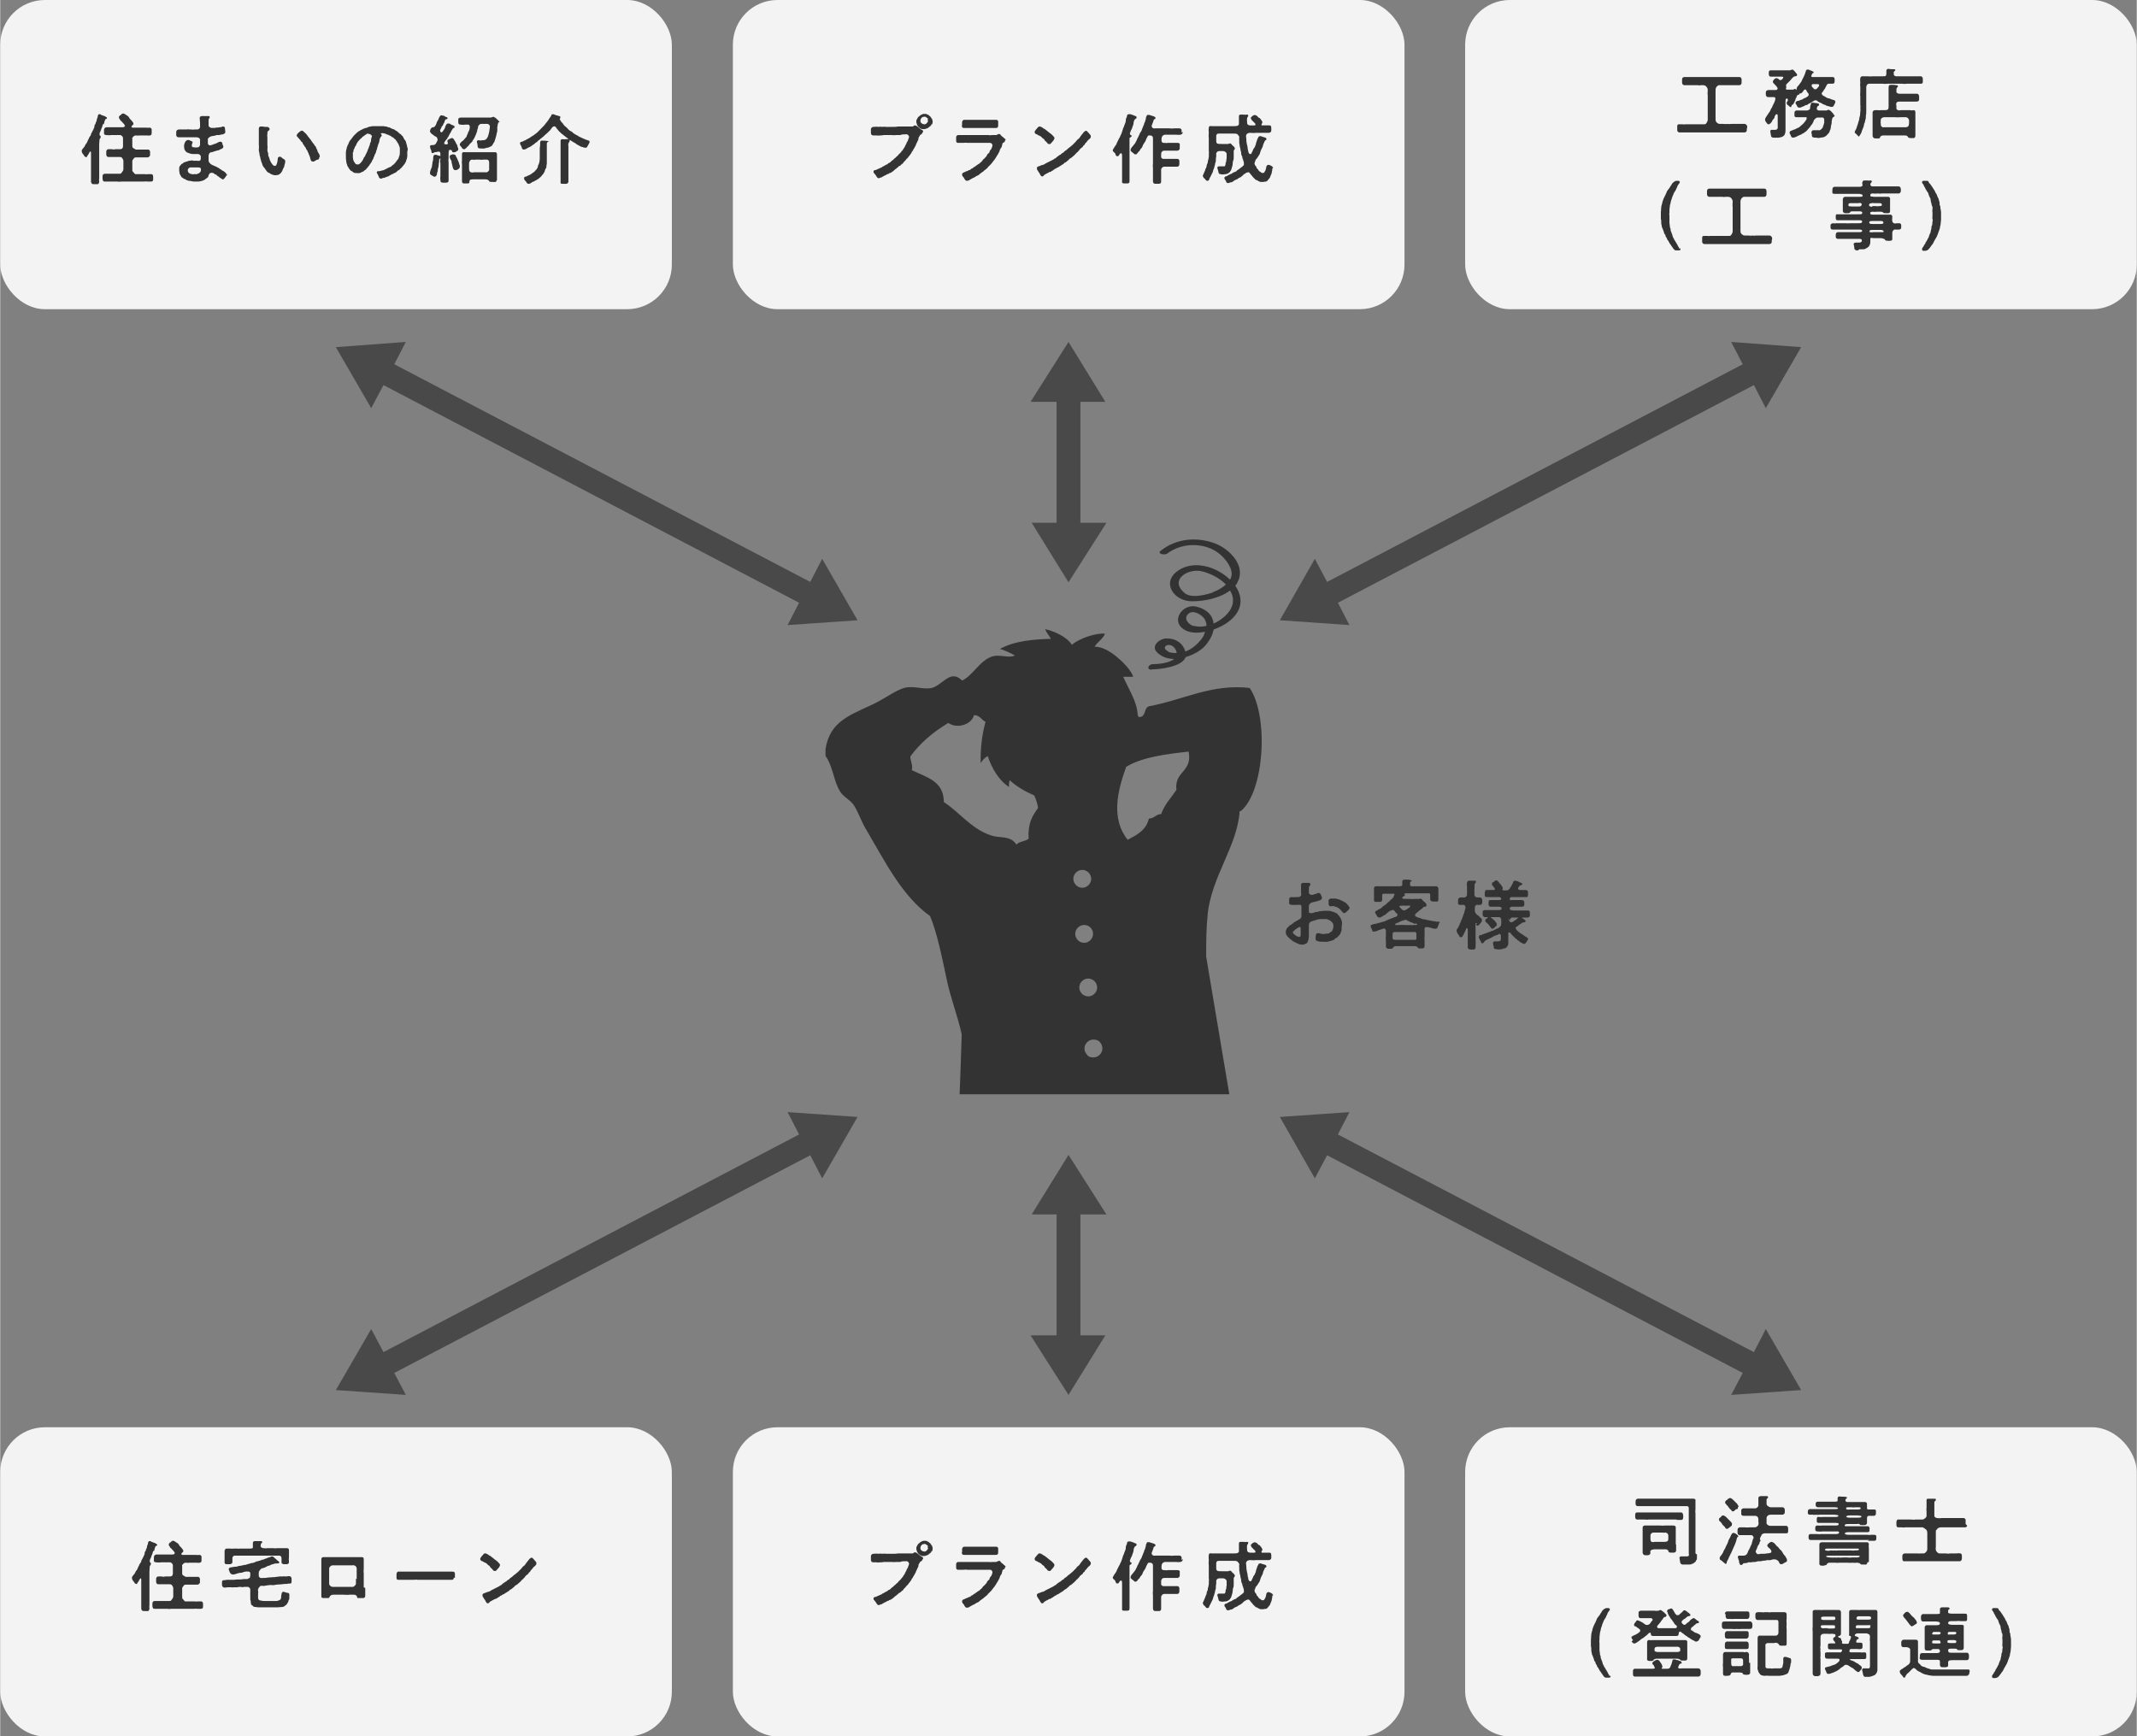 <?xml version="1.0" encoding="UTF-8"?>
<svg xmlns="http://www.w3.org/2000/svg" width="202.6mm" height="164.6mm" xmlns:xlink="http://www.w3.org/1999/xlink" version="1.1" viewBox="0 0 574.2 466.6">
  <rect x="0" y="0" width="574.2" height="466.6" fill="#808080" stroke="none"/>
  <defs>
    <style>
      .cls-1 {
        fill: none;
      }

      .cls-2 {
        fill: #f3f3f3;
      }

      .cls-3 {
        fill: #494949;
      }

      .cls-4 {
        fill: #333;
      }

      .cls-5 {
        clip-path: url(#clippath);
      }
    </style>
    <clipPath id="clippath">
      <rect class="cls-1" x="221.8" y="144.2" width="124.4" height="149.9"/>
    </clipPath>
  </defs>
  <!-- Generator: Adobe Illustrator 28.7.3, SVG Export Plug-In . SVG Version: 1.2.0 Build 164)  -->
  <g>
    <g id="_レイヤー_1" data-name="レイヤー_1">
      <g class="cls-5">
        <g>
          <path class="cls-4" d="M333.4,218c6.3-5.2,7.6-25.3,2.4-33.1-10.2-1.2-18.1,3.3-27,4.9-1.6.4-.7,3.1-2.9,2.9,0-.2-.1-.4-.2-.6-.2-3.6-2.4-6.8-3.9-10.2.9,0,1.8,0,2.7,0-.6-1.9-3.1-4.3-4.6-5.5-1.6-1.3-3.7-2.6-5.8-2.6.8-1.3,2.3-2.1,2.8-3.5-2.1-.2-6.5,1-8.9,3-1.4-2.3-5.2-3.8-7.2-4.2.4.9,1.1,1.8,1.6,2.6-4.3.1-9.8.5-13.7,2.7.9.3,2.8,1,4,1.8-.2,0-.5.2-.7.2-1.6.3-3.6-.5-5.3,0-3.4,1-5.4,5.3-8.2,6.5-3.2-3.2-5.2,1.3-8.2,2-2.1.5-5-.7-7.4,0-2.4.7-5.7,3.2-8.6,4.5-7.2,3.3-12,5.1-12.7,13.5,2.2,2.8,2.3,6.9,4.1,9.8.9,1.5,2.8,2.3,3.7,3.7,1.3,2,2,4.4,3.3,6.5,5,8.5,9.7,18,17.2,23.3,1.8,4.3,3.1,10.5,4.5,17.2,1,4.8,3,9.9,4,14.6-.3,9.5-.9,28.4-1.8,39.8,0,0,2.4,1,6.6,2.1-.3,1.6-.6,3.2-1,4.8-1.2,4.7-2.5,9.4-2.5,13.9,0,3.9,1.4,8.1,1.6,12.3.9,14.5-2.8,29-.8,40.1-4.5,11.2-2.9,28.4-2.1,40.5,1,14.5-3.7,29.8,2.1,41.3-1.2,2.2-3.9,2.9-4.5,5.7,1.9.2,2-3,3.3-2-2.9,7.5-13.1,7.6-13.5,17.6,8.5,2.2,21.3,2.1,23.7-5.3,2.8,1.7,7.6.5,9.8-.8,1.8-9.3.8-22.2-1.2-30.3,4.2-2.5,5-7.6,5.3-13.5.6-11.4-2.7-27.1,0-37.2,3.6-13.7,5.5-28.5,6.5-41.3.5-5.9,1.8-12,4.5-17.2,7.9,10.7,6.8,27.7,8.6,43.3.6,4.9,2.1,10.1,2.4,15.1.5,6.9-1.7,14.2-.8,20.8.2,1.5,1.2,2.9,1.2,4.5.3,7-2.3,15.7-.8,22.9.4,1.9,2.1,2.8,2,4.5-1.4,10.7-2.9,21.7-.4,31.9,2.7.9,5,2.4,6.5,4.5,5.3.8,11.5,1.9,16.8.4,3.1-6.9-3.9-9.7-5.7-14.3,1.9-4.2-1-5.3-2-8.6,7.7,1.3,6.1-12.4,5.7-14.7-.2-1.5,1-3.3,1.2-4.9.8-7.4-2.7-16-.8-24.9.8-3.6,2.3-6.2,2.4-9.4.3-5.2-1.4-9.6-1.6-15.5-.3-7.3.6-14.5,0-22.1-.3-3.9-2.2-7.8-2.5-11.9-.9-12.8,3.9-25.3,2.9-36.4-.5-5.4-3.3-10.4-4.6-15.3,6.7-2.9,8.5-6,8.5-6l-9.3-55.3c0-3.7,0-7.5.4-11.3,1-10.2,8-18.4,8.6-27.8ZM319.4,202.1c1,5.5-3.9,5.1-3.3,10.2-1.4,2.1-3.2,3.9-4.1,6.5-1.4,0-1.8,1.2-3.3,1.2-.7,3.1-3.2,4.4-5.7,5.7-4.5-5.6-2.8-13-.4-19.6,4.3-2.6,10.5-3.4,16.8-4.1ZM295.6,303.2c-1.3,0-2.4-1.1-2.4-2.4s1.1-2.4,2.4-2.4,2.4,1.1,2.4,2.4-1.1,2.4-2.4,2.4ZM296.2,281.8c0,1.3-1.1,2.4-2.4,2.4s-1.6-.5-2-1.1c-.3-.4-.4-.8-.4-1.3,0-1.3,1.1-2.4,2.4-2.4s1.8.6,2.2,1.4c.1.3.2.6.2,1ZM290.8,233.8c1.3,0,2.4,1.1,2.4,2.4s-1.1,2.4-2.4,2.4-2.4-1.1-2.4-2.4,1.1-2.4,2.4-2.4ZM291.3,248.6c1.4,0,2.4,1.1,2.4,2.4s-1.1,2.4-2.4,2.4-2.4-1.1-2.4-2.4,1.1-2.4,2.4-2.4ZM292.4,263c1.3,0,2.4,1.1,2.4,2.4s-1.1,2.4-2.4,2.4-2.4-1.1-2.4-2.4,1.1-2.4,2.4-2.4ZM253.6,215.6c0-5.8-4.8-6.7-8.6-8.6.3-1.6-.4-2.3-.4-3.7,2.7-3.7,6.2-6.6,10.2-9,2.4,1.7,6.3.4,6.9-2.1,1.6,0,2,1.3,3.1,1.8-1,3.6-1.4,7.4-1.3,11.1.5-.8,1.1-1.5,1.9-1.9,1,3.1,2.9,6.5,5.7,8.3,0-.6,0-1.3.2-1.8,1.7,1.6,4.1,3,6.6,4.1.4,1,.9,2.1,1,3.4-1.5,2-2.8,4.2-2.5,8.2-.9.8-2.6.7-3.3,1.6-1.7-2.6-4.4-1.6-6.9-2.5-5.2-1.7-8.6-6.4-12.7-9Z"/>
          <path class="cls-4" d="M309.5,179.9c2,0,8.1-.6,9.1-3.3,2-.6,3.8-1.6,5-2.8,1.3-1.4,2.2-3,2.5-4.6,1.6-.6,3-1.3,4-2.1,4-3,3.9-6.7,1.8-9.7.2-.2.4-.4.5-.7,2.6-4.4-1.8-9-5.8-10.6-5-1.9-10.5-1.4-14.7,1.9-1.1.8,1,1.3,1.7.8,4.3-3.3,11.2-3.1,15,.9,1.4,1.5,3.2,4,1.9,6.1-3.5-3.5-9.8-5.4-14-2.4-4.6,3.2-1,8.3,3.9,8.2,3.1,0,7.4-.8,10.1-2.9.8,1.3,1.1,2.7.5,4.3-.7,1.9-2.7,3.6-4.9,4.6-.2-2.1-1.7-3.9-4.8-4.6-3.6-.7-6.7,3.8-3.3,6.1,1.6,1.1,3.7,1.1,5.8.7-.2.7-.5,1.4-1,2-1.1,1.4-2.6,2.7-4.3,3.3h0c-.7-2.4-2.8-3.6-5.2-3.5-1.5,0-4,1.8-2.6,3.5,1.2,1.4,3,2,4.8,2-1.3,1.1-4.2,1.4-5.7,1.4-1.2,0-1.9,1.4-.4,1.5ZM326,159.2c-2.1.7-6.1,1.8-7.9,0-3.8-3.4,1-6.4,4.6-5.7,2,.4,4.9,1.7,6.7,3.6-1,.9-2.2,1.6-3.4,2ZM320.8,168.3c-1.4-.4-3-2.1-1.4-3.4,1.3-1.1,3.6.4,4.3,1.5.3.6.5,1.2.5,1.8-1.2.3-2.3.3-3.4,0ZM313.8,175c-2.2-1.1.6-2.7,1.9-.7.3.4.4.8.5,1.2-.8,0-1.7,0-2.4-.4Z"/>
        </g>
      </g>
      <rect class="cls-2" width="180.5" height="83.1" rx="12" ry="12"/>
      <g>
        <path class="cls-4" d="M27.7,33.3c-.2.2-.2.5-.3.8-.1.3-.3.6-.3.8-.1.2-.3.7-.4.9,0,.2,0,.3,0,.5.1.2.3.2.3.4,0,.5-.2.5-.3.7,0,.3-.1.8-.1,1.4,0,.3,0,.8,0,1,0,.4,0,.5,0,.7,0,.4,0,.7,0,1.2,0,.3,0,.9,0,1.2,0,.4,0,.9,0,1.2,0,.4,0,.8,0,1.2,0,.4,0,.6,0,.9,0,.4,0,.7,0,.9,0,.3,0,.5,0,.9-.1.2,0,.6,0,.9-.1.5-.3.7-.7.6-.1,0-.2,0-.4,0s-.3,0-.4,0c-.3,0-.6-.1-.7-.6,0-.3,0-.5,0-.9,0-.3,0-.5,0-.9,0-.2,0-.5,0-.9,0-.4,0-.7,0-.9,0-.5,0-1,0-1.4,0-.4,0-.8,0-1.3,0-.1,0-.3,0-.5,0-.5,0-.8,0-1.1,0-.3-.3-.4-.3-.2-.2.3-.3.4-.4.7-.2.3-.3.3-.4.6,0,.1-.1.2-.3.1-.3,0-.4-.3-.6-.6-.2-.2-.5-.6-.5-1h0c0,0,0-.1,0-.1,0-.3.4-.6.5-.8,0,0,.3-.3.4-.6.1-.2.1-.3.4-.6,0-.1.2-.3.3-.6,0-.2.2-.4.3-.6,0-.2.2-.5.3-.6,0-.1.3-.3.3-.6,0-.2.2-.5.3-.6,0-.2.2-.4.3-.6,0-.2.3-.5.3-.8,0-.2,0-.5.3-.8,0-.2.1-.4.3-.8,0-.3.1-.6.2-.8.2-.3,0-.9.5-1,0,0,0,0,.1,0,.2,0,.3,0,.4.2.2,0,.4.1.6.2.2,0,.5.2.7.3,0,0,.3.2.3.3,0,.3-.4.3-.5.4,0,.3-.2.5-.2.6,0,.3-.1.5-.2.7ZM33.6,33.9c-.1-.2-.2-.3-.3-.5-.2-.3-.5-.5-.7-.8-.2-.2-.4-.2-.4-.5-.1,0-.3-.3-.3-.6,0-.2.1-.3.3-.5,0,0,.3-.1.4-.3.1-.2.2-.1.5-.2.2,0,.6.3.9.5.4.2.6.5.7.7,0,.1.4.5.6.7.1.2.5.5.5.8,0,.3-.1.4-.3.5-.2.1-.4.6.1.6.6,0,1.3,0,1.9,0,.4,0,.5,0,.9,0,.2,0,.6,0,.9,0,.3.1.6,0,.9,0s.6.4.5.7v.7c0,.4-.1.7-.5.7-.3.1-.6,0-.9,0-.3,0-.6,0-.9,0-.2,0-.7,0-.9,0-.4.1-.8,0-1.1,0-.1,0-.5.1-.6.3-.3.3-.4.4-.3.6,0,.3,0,.7,0,1,0,.4,0,.7,0,1,0,.1,0,.4.4.6.3.1.5.4.7.3.3,0,1,0,1.3,0,.3,0,.7,0,.9,0,.3,0,.6,0,.9,0,.4,0,.5.2.6.7,0,.2-.1.5,0,.7,0,.3-.3.6-.6.7-.3,0-.7,0-.9,0-.3,0-.6,0-.9,0-.4,0-1,0-1.3,0-.2,0-.6,0-.7.3-.3.3-.4.5-.4.7,0,.3,0,.9,0,1.2,0,.4,0,.8,0,1.2,0,.1,0,.4.4.7.2.3.4.5.7.4.4,0,1,0,1.3,0,.3,0,.5,0,.9,0,.2,0,.6.1.9,0,.3,0,.6,0,.9,0,.3,0,.5.3.5.6v.7c0,0,0,.1,0,.2,0,.3-.2.5-.6.5-.2,0-.5,0-.9,0-.2,0-.6-.1-.9,0-.4,0-.6,0-.9,0-.2,0-.6,0-.8,0-.2,0-.6,0-.9,0-.4,0-.6,0-.9,0-.3,0-.7,0-.9,0-.2,0-.7,0-.9,0-.3,0-.6,0-.9,0-.2,0-.5.1-.9,0-.3,0-.6,0-.9,0-.4,0-.9,0-1.3,0-.4,0-.9,0-1.3,0-.5,0-.5-.3-.6-.7,0-.2,0-.5,0-.7,0-.4.2-.7.6-.7.4,0,.9,0,1.3,0,.4,0,.8,0,1.3,0,.4,0,.8,0,1.3,0,.3,0,.5,0,.7-.4.2-.2.3-.4.4-.7,0-.3,0-.8,0-1.2,0-.3,0-.8,0-1.2,0-.2-.2-.5-.3-.7-.2-.3-.5-.3-.7-.3-.3,0-.8,0-1.2,0-.3,0-.6,0-.9,0-.4,0-.7,0-.9,0-.3,0-.6-.2-.6-.7,0-.2,0-.4,0-.7,0-.4.2-.7.6-.7.3,0,.6,0,.9,0,.3.1.7.1.9,0,.3,0,.8,0,1.2,0,.1,0,.5,0,.7-.2.1-.2.2-.3.2-.6s0-.8,0-1v-1.2c0-.3-.3-.7-.7-.8-.3,0-.8,0-1.2,0-.5,0-.9,0-1.3,0-.5.1-.9,0-1.3,0-.4,0-.7-.2-.6-.7,0-.2,0-.4,0-.7,0-.3.2-.6.6-.7.5,0,.9,0,1.3,0,.5,0,.9,0,1.3,0,.5,0,1.3,0,1.8,0,.6,0,.6-.3.5-.4Z"/>
        <path class="cls-4" d="M61,46.8c0,.2-.1.3-.3.5,0,.1-.2.4-.4.5,0,.2-.2.4-.5.4-.3,0-.5-.4-.7-.4-.2,0-.2-.3-.5-.4-.3,0-.3-.4-.7-.5-.2,0-.3-.2-.5-.3-.3-.2-.7-.2-.9-.1-.3.1-.4.4-.5.6,0,.5-.3.6-.5.8-.4.2-.5.5-1,.6-.3.2-.9.2-1.2.3-.4,0-.8,0-1.1,0h-.1c-.5,0-.8-.2-1.3-.2-.3,0-.4-.1-.7-.2-.2,0-.3-.3-.6-.3-.2,0-.4-.3-.6-.4-.2,0-.3-.3-.4-.5-.1-.2-.3-.4-.3-.7,0-.2-.1-.4-.1-.6s0-.5,0-.8c0-.1.1-.5.3-.6.2-.2.2-.4.5-.5.2,0,.4-.4.6-.4.3,0,.4-.2.7-.2.2,0,.3-.2.7-.2.4,0,.6-.2,1,0,.2,0,.6,0,.9,0,.1,0,.5.1.8,0,.3-.2.3-.4.3-.6,0-.2,0-.4,0-.6,0-.2-.4-.6-.7-.6-.5,0-.8,0-1.3,0-.5,0-.8-.1-1.1-.2-.4-.2-.8-.2-1-.6-.1-.1-.3-.4-.3-.5,0-.3-.1-.4-.1-.7,0-.2,0-.6.2-1,.1-.3.3-.6.6-.7,0,0,.4-.2.7,0,.1,0,.2.2.4.2.2,0,.4.2.4.4s-.1.2-.2.5c0,.2,0,.3,0,.5,0,.2.3.3.7.3.4.1.6,0,.9,0,.3,0,.6-.4.6-.7s0-.4,0-.5c0-.4,0-.7,0-1-.1-.3-.6-.5-.9-.5-.2,0-.8,0-1.2,0-.4,0-.6,0-.9,0-.2,0-.6,0-.8,0h-.8c-.2,0-.5,0-.7,0-.2,0-.3,0-.4,0-.4,0-.7-.2-.7-.6s0,0,0-.1c0-.1,0-.2,0-.3,0-.1,0-.3,0-.4h0c0-.5.4-.7.7-.7.3,0,.5,0,.9,0,.4,0,.7,0,1,0,.3,0,.6-.1.9,0,.1,0,.4,0,.6,0,.2.1.4,0,.8,0,.3,0,.5,0,.8,0,.3,0,.7-.3.7-.7,0-.4,0-.6,0-1.1,0-.3-.1-.9-.1-1.3,0-.3.2-.4.5-.5,0,0,.1,0,.2,0,.3,0,.6,0,.8,0s.6,0,.9,0c.1,0,.3,0,.3.3s-.3.3-.3.7c0,.2,0,.5,0,.7,0,.4,0,.5,0,.7,0,.2,0,.4.3.6.2.1.4.2.6.2.2,0,.5-.1.7,0,.3,0,.4-.2.7-.1.3,0,.5-.1.7-.1s.3,0,.5-.1c.1,0,.2-.1.4-.1.3,0,.5.1.5.6,0,.3.1.6.1.8,0,.5-.3.5-.6.7-.4,0-.9.2-1.2.2h-.6c-.2.2-.9.2-1.3.3-.4.1-1,.5-1,.8,0,.4,0,.6,0,.9,0,.3,0,.5.3.7.2.1.4.1.6,0,.3-.1.4-.1.6-.2.3-.2.6-.1.8-.3.2-.1.4-.2.8-.4,0,0,.2,0,.4,0,.2,0,.4.3.4.4,0,.1,0,.4.2.6.1.2.1.4,0,.5,0,.2-.2.3-.4.4-.3.1-.5.2-.8.4-.4,0-.6.1-.8.2-.3.1-.4,0-.6.2-.3,0-.4.2-.6.1-.5.1-.7.6-.7.9,0,.2,0,.2,0,.4,0,.3,0,.5,0,1,0,.4.5.9.9,1.1.3.1.6.3.9.4.2,0,.5.3.8.4.2,0,.3.3.6.4.2,0,.3.3.6.4.2,0,.3.2.6.4.2.1.3.2.3.5s0,0,0,0ZM53.9,45.3c-.1-.2-.2-.3-.7-.3-.3,0-.5,0-.7,0-.2,0-.2,0-.4,0-.2,0-.4,0-.6,0-.2,0-.3,0-.5,0-.4.2-.6.4-.6.8,0,.4.3.8.7.9.3.1.7.2,1,.1.3,0,.7,0,.8,0,.2-.2.4-.1.6-.3,0-.1.3-.2.4-.5,0-.2.1-.5,0-.7Z"/>
        <path class="cls-4" d="M76.6,43.2c0,.2,0,.7-.2,1.1,0,.5-.3.9-.4,1.1-.1.3-.2.5-.3.7-.1.2-.2.3-.4.5-.2.2-.3.3-.6.4-.1,0-.5.1-.7.1-.4,0-.7-.1-1-.2-.3-.1-.6-.4-.9-.5-.3-.1-.6-.5-.7-.7-.2-.3-.4-.6-.6-.8-.2-.3-.3-.4-.4-.8,0-.3-.3-.6-.3-.9s-.2-.4-.2-.8c0-.3-.2-.5-.2-.8,0-.4-.2-.9-.2-1.3s0-.1,0-.2c.1-.4,0-.8,0-1.3h0c0-.5,0-.8,0-1.1,0-.2,0-.6,0-.9h0c0-.2,0-.2,0-.3v-.3c0-.2,0-.3,0-.5,0-.2,0-.7,0-1,0-.2,0-.6.4-.7,0,0,.2,0,.3,0,.3,0,.6,0,.8.1h.9c.3.2.5.3.5.6,0,.3-.3.4-.5.6-.2.3,0,.5-.1.7-.1.3,0,.7,0,1,0,.3,0,.8,0,1.1,0,.3,0,.6,0,.8,0,.4.1.8,0,1.1,0,.5,0,.8.2,1.1,0,.4,0,.8.2,1.1.2.4.2.8.4,1.1.2.3.2.5.5.8.1.3.5.5.8.5.2,0,.4-.4.5-.8.2-.5.1-.9.2-1.1,0-.2,0-.5.5-.6.2,0,.4.1.6.3.2.2.5.4.6.4.2.2.3.3.3.5ZM85.7,42.4c0,.4-.2.5-.4.5s-.6.3-1,.5c0,0-.3.1-.4,0-.3,0-.5-.4-.5-.6-.1-.1-.1-.6-.2-.7-.1-.3-.2-.5-.3-.7,0-.1-.1-.4-.3-.7,0-.3-.3-.4-.4-.7,0-.3-.3-.4-.4-.7-.2-.2-.3-.5-.4-.6-.2-.1-.1-.5-.4-.6-.2,0-.2-.4-.5-.6-.2-.2-.5-.6-.7-.8-.1-.1-.2-.2-.1-.4,0-.1.2-.3.3-.5.3-.2.5-.4.6-.5.1-.1.3-.1.5-.2.1,0,.4.2.6.4.1.2.5.4.5.5.1.1.3.3.4.5.1.2.2.3.4.5.2.2.1.3.4.5.2.2.1.3.4.6.2.2.1.3.4.5.2.2.2.5.4.6.1,0,.3.4.3.5.1.3.2.5.3.6,0,.1.1.6.4.9.2.3.3.8.3.9Z"/>
        <path class="cls-4" d="M109.4,40.6c0,.2,0,.4,0,.7s0,.4,0,.6c0,.3-.1.6-.1.7,0,.2-.2.3-.2.6-.1.3-.1.4-.3.6,0,.2-.2.3-.4.6-.2.2-.2.3-.4.5-.2.2-.4.4-.5.5,0,0-.4.4-.5.4-.3,0-.3.3-.5.4-.2.1-.2.2-.5.3-.3,0-.2.2-.6.3-.3,0-.3.2-.6.3-.2,0-.2.2-.5.3-.3,0-.4.2-.6.2-.2,0-.3.2-.6.2-.3,0-.4.1-.6.2,0,0,0,0-.2,0-.3,0-.5-.2-.6-.6-.1-.3-.2-.4-.3-.6,0-.1-.3-.4-.2-.5.1-.3.2-.2.3-.3,0,0,.3,0,.4,0,.4-.1.5-.1.8-.2.3,0,.6-.2,1-.4.5-.2.7-.4,1-.5.4,0,.6-.5.9-.6.2-.1.4-.4.7-.7.2-.3.3-.5.6-.8.2-.2.2-.6.4-1,.1-.3.1-.8.1-1.1,0-.3,0-.6,0-.8,0-.3-.1-.5-.2-.7-.1-.2-.1-.4-.3-.7-.2-.1-.1-.3-.4-.6-.2-.2-.2-.4-.4-.5-.3-.1-.4-.5-.6-.5-.3,0-.4-.3-.6-.4-.2,0-.4-.2-.7-.3-.3,0-.4-.2-.8-.3-.3,0-.5-.2-.9-.1-.3,0-.2.2-.1.3s.2.2.1.4c0,.2-.3.3-.3.4-.2.4-.3.7-.3.9,0,.4-.2.7-.3,1s-.2.7-.3,1c0,.4-.3.7-.3,1,0,.3-.3.6-.4.9,0,.3-.2.4-.3.8,0,.2-.3.5-.4.8,0,.2-.4.6-.5.8-.2.3-.3.5-.5.7-.2.3-.4.4-.5.6-.2.3-.5.3-.7.6-.2.2-.6.2-.8.4-.2.1-.6.2-1.2.1h-.3c-.3,0-.7-.3-.9-.5-.2,0-.5-.3-.6-.5-.2-.2-.3-.5-.4-.6-.2-.3-.3-.5-.3-.7-.1-.2-.2-.5-.2-.8,0-.3-.1-.6-.1-.8,0-.1,0-.3,0-.5v-.5c0-.2,0-.5,0-.7,0-.3.1-.6.2-1,0-.2.2-.7.3-.9.2-.3.3-.7.4-.9.2-.3.3-.5.6-.8.1-.2.4-.5.6-.8.2-.2.4-.4.7-.7.4-.3.4-.4.8-.6.2,0,.3-.3.5-.3.3,0,.4-.3.6-.3.3,0,.4-.2.6-.2.3,0,.4-.1.6-.2.4-.2.9-.2,1.3-.3.5,0,.8,0,1.3,0s.8,0,1.4,0c.2,0,.4,0,.7.1.2,0,.5,0,.7.2.2,0,.4,0,.7.2.3.1.5.3.7.3.3,0,.5.3.7.4.2,0,.3.2.6.4.2.1.3.4.6.5.3.1.3.4.5.5.2,0,.3.4.4.6.1.1.2.4.4.6.3.3.2.5.3.7.1.2.1.5.2.7.1.3,0,.5.2.7,0,.1,0,.4,0,.7ZM98.8,35.9c-.2,0-.4.1-.5.3-.3,0-.3.2-.5.3-.3.2-.4.2-.6.5-.2.2-.5.4-.6.5,0,.2-.3.3-.5.6-.1.3-.3.4-.4.7,0,.2-.2.5-.4.7,0,.3-.2.5-.3.7-.1.3,0,.5-.2.8-.1.2,0,.5,0,.8-.1.2,0,.4,0,.7,0,.3.1.5.2.8.2.3.2.4.4.6.1.2.3.3.6.3.3,0,.4,0,.6-.2.2-.1.3-.3.5-.5.2-.2.3-.5.4-.6.1,0,.1-.5.3-.6.2-.2.3-.5.5-.9l.2-.4c.2-.3.3-.9.5-1.2.1-.2.2-.7.3-.8.1-.2,0-.4.2-.7.2-.3.1-.5.2-.9,0-.3.1-.5.2-.7,0-.4-.6-.8-.9-.7Z"/>
        <path class="cls-4" d="M118,42.8c-.1.3,0,.7-.1,1-.1.3,0,.6-.1.8,0,.4-.2.7-.2.9,0,.4,0,.6-.2.9,0,.3,0,.5-.2.8-.1.2-.3.3-.5.3-.2,0-.5-.2-.6-.3-.2-.1-.6-.2-.6-.7s.1-.4.1-.5c0-.3.2-.5.3-.9.2-.2.1-.6.2-.9.1-.3,0-.7.2-1,.1-.4,0-.7.1-1,0-.3.1-.6.5-.6,0,0,0,0,.3,0,.4.2.6.2,1,.3.1,0,.2.2.2.4,0,.2-.3.3-.3.5ZM120.7,40.5c-.2.1-.2.5-.2.8,0,.4,0,1,0,1.3-.1.3,0,.8,0,1.2,0,.3,0,.8,0,1.2,0,.5,0,.8,0,1.2,0,.5,0,.8,0,1.2,0,.4,0,.8,0,1.1,0,.4-.2.6-.7.6-.3,0-.6,0-.8,0-.5,0-.7-.2-.7-.6,0-.3-.1-.7,0-1.1,0-.3,0-.9,0-1.2,0-.4,0-.9,0-1.2,0-.4,0-.7,0-1.1-.1-.4-.1-.8,0-1.1,0-.4,0-.8,0-1.1,0-.3,0-.8-.2-.9-.2,0-.4-.1-.6,0-.1,0-.4.1-.6.1-.1,0-.3.1-.5.2-.3.2-.5-.1-.5-.2,0-.5-.2-.7-.3-1,0,0-.1-.5-.1-.6,0-.2.3-.3.5-.3.3,0,.7,0,.9-.2l.3-.4.2-.4c.2-.3.2-.7,0-.9,0-.3-.4-.4-.6-.5-.2-.2-.4-.2-.5-.4-.2-.1-.5-.3-.5-.4-.1-.2-.3-.2-.3-.5,0-.1,0-.2.1-.4,0-.2.1-.3.2-.4s.2-.3.6-.3c.1.1.5-.3.6-.5.1-.2.2-.4.3-.7,0-.3.2-.3.3-.6,0-.1.3-.5.3-.7.2-.2.2-.6.6-.7.2,0,.2,0,.3,0,0,.2.5,0,.6.2.2.2.3.2.6.3.1,0,.3.2.2.4-.1.2-.4.1-.5.2s-.3.4-.3.7c-.1.1-.1.3-.3.5-.1.4-.2.5-.5.8,0,.2-.1.3-.2.5-.2.4-.3.6,0,.9.2.2.4,0,.6-.3.2-.3.4-.5.5-.8.1-.3.2-.7.4-.9.1-.2.2-.3.5-.3.1,0,.1,0,.3,0,.1,0,.4.3.6.3.1.2.4.1.6.3.1,0,.2.1.2.3,0,.3-.2.3-.3.3-.1.1,0,.1-.2.2-.2.3-.3.5-.5.9-.2.4-.4.6-.5.9-.1.3-.3.5-.4.6,0,.3-.1.3-.4.6-.1.2-.3.4-.4.6-.2.5,0,.6.4.6.3,0,.5,0,.5-.3,0-.2,0-.3-.1-.4-.2-.4.3-.6.4-.7,0,0,.2,0,.4-.2.2,0,.2-.1.4-.1.3,0,.3.2.5.3.1.1.1.3.3.5.1.2.3.5.4.8.2.2.3.5.3.8.1.2.2.3.2.6,0,.3-.2.5-.4.5-.2.1-.2.3-.5.3-.2,0-.4.1-.5,0-.2,0-.2,0-.3-.3,0-.1-.2-.4-.4-.3-.2,0-.4,0-.6.2ZM123.4,44.2c.1.2.2.4.1.7,0,.3-.3.5-.5.6-.2.2-.3.2-.5.2-.2,0-.2.1-.3,0-.4,0-.5-.5-.6-.8l-.3-1.3c0-.1,0-.5-.2-.6-.1-.2-.2-.4-.3-.7-.1-.5.2-.6.4-.7.1,0,.2,0,.3-.1.2,0,.2-.1.3,0,.1,0,.5,0,.6.3,0,.1.2.5.3.6l.4.9c.1.2.2.5.3.9ZM134.2,32.6s0,0,0,0c0,.2-.2.3-.3.3-.2.2,0,.4-.2.5,0,.5-.2.9-.1,1.3,0,.4,0,.7-.2,1.2,0,.4-.2.8-.3,1.3,0,.1-.2.5-.2.6,0,.3-.2.4-.3.6-.1.2-.2.4-.3.5-.1.2-.2.4-.4.4-.2.2-.5.2-.6.3-.3.2-.5,0-.8.2-.6.2-.8.1-1.3.1s-.9,0-.9-.7c0-.3-.2-1-.2-1.1,0-.3.2-.4.4-.4.1,0,.2,0,.4,0,.2.2.3,0,.5,0,.4,0,.6,0,.9-.1.3-.2.4-.2.6-.6.2-.3.3-.7.4-1.1.1-.5.2-.8.2-1.1,0-.3.1-.4.1-.8,0-.4-.4-.7-.7-.7-.3,0-.5,0-.8,0-.3,0-.7,0-.9,0-.3,0-.5.3-.6.4-.2.2-.2.5-.2.6,0,.2-.2.5-.2.7,0,.3-.2.6-.2.7,0,.2-.2.4-.2.6,0,0-.3.5-.3.6,0,.1-.1.3-.3.5,0,.1-.2.3-.3.5,0,.2-.2.3-.4.5-.3.2-.4.5-.6.7-.3.3-.5.5-.7.7-.3.2-.4.4-.6.3-.2,0-.5-.2-.6-.5-.2-.2-.3-.4-.5-.6,0-.1,0-.4.2-.6.2-.2.4-.5.7-.6.2-.3.4-.4.6-.7.3-.2.4-.6.5-.9.2-.2.2-.7.4-.9.2-.3.3-.9.3-1.1,0-.3-.1-.7-.4-.7-.4,0-.5,0-.9,0-.5.1-.8,0-1.2,0-.5,0-.6-.3-.6-.7s0-.4,0-.6c0-.4.1-.5.6-.6.4,0,.7,0,1.2,0,.4,0,.8,0,1.1,0,.5,0,.9,0,1.5,0,.5,0,1,0,1.5,0,.5,0,.9,0,1.5,0,.5,0,.8,0,1.3,0,.3,0,.5-.2.7-.2.3,0,.3.2.5.2.3.2.5.5.8.7,0,.1.2.2.2.3ZM133.4,48.4c0,.5-.4.6-.7.5-.2,0-.5,0-.7,0-.2,0-.5,0-.6-.2,0-.2-.2-.2-.4-.4-.4-.1-.5-.1-.8-.1-.5,0-1.1,0-1.5,0-.5,0-1.1,0-1.4,0-.7,0-1.2,0-1.2.6,0,.5-.2.5-.7.5-.1,0-.4,0-.7,0,0,0-.1,0-.1,0-.3,0-.5-.2-.5-.6,0-.6,0-1,0-1.5,0-.4,0-1,0-1.5,0-.2,0-.6,0-.8,0-.3,0-.6,0-.8-.1-.5,0-.8,0-1.3,0-.4,0-.9,0-1.4,0-.3.2-.6.5-.5,0,0,.1,0,.3,0,.2,0,.7,0,.9,0,.6,0,1,0,1.5,0,.5,0,1.1,0,1.5,0,.4,0,.9,0,1.5,0,.4,0,1.1,0,1.5,0,.2,0,.6,0,.9,0,.1,0,.2,0,.3,0,.3,0,.5.2.5.6,0,.5,0,.9,0,1.3,0,.5,0,.8,0,1.3,0,.4,0,1,0,1.4,0,.5,0,1,0,1.5,0,.5,0,1.1,0,1.5ZM131.4,43.7c0-.5-.2-.8-.6-.8-.4,0-.7,0-1,0-.3.1-.8,0-1.1,0-.3,0-.7,0-1,0-.4.1-.5,0-.9,0-.5,0-.7.5-.8.9,0,.5,0,.8,0,1.4,0,.3,0,.8.3,1,.3.2.8.2,1,.1.4,0,1.1,0,1.4,0,.4,0,.9,0,1.5,0,.2,0,.7.1.9-.2.2-.2.4-.4.3-.8,0-.5,0-1.1,0-1.6Z"/>
        <path class="cls-4" d="M158.4,38s0,.1,0,.1c0,.3-.3.7-.4.9-.2.4-.4.8-.7.7-.2,0-.5,0-.8-.2-.4,0-.6-.2-1-.4-.3-.2-.7-.3-.9-.6-.4-.2-.5-.2-.7-.4-.3-.1-.6-.4-.8-.5-.3-.2-.6-.3-.8-.6-.3-.1-.5-.4-.7-.5-.2-.1-.5-.5-.7-.5-.1-.2-.3-.3-.6-.6-.2-.2-.4-.4-.5-.6-.2-.1-.2-.3-.4-.5-.3-.5-.7-.4-1-.1-.2.2-.5.6-.6.8-.3.3-.5.4-.6.6-.2.1-.4.4-.7.6-.3.2-.4.5-.7.6-.1.2-.4.3-.7.6-.3.3-.5.3-.7.6-.3.3-.6.4-.7.5-.1.2-.3.3-.5.4-.3.2-.6.5-.9.6-.4.2-.7.3-.9.5-.3.1-.5.2-.7.2-.4,0-.5-.4-.6-.7,0-.2-.4-.7-.4-.9h0c0-.3,0-.4.4-.5.3,0,.5-.2.7-.3.2,0,.6-.3,1-.5.2-.1.6-.3,1-.6.2-.2.4-.2.5-.3.2-.2.4-.3.5-.4.2-.1.3-.2.5-.4.2-.1.3-.3.4-.4.2-.2.3-.2.4-.4.2-.2.3-.2.4-.4,0,0,.3-.3.4-.4.2-.1.2-.3.4-.4.2-.3.4-.6.7-.9.2-.3.5-.7.6-.9.2-.3.4-.5.5-.8,0-.2.2-.3.4-.3.1,0,.3,0,.4.1.3,0,.3.2.6.2.2,0,.6.2.7.2.3,0,.4.2.3.5,0,.2-.3.3,0,.6.1.1.2.3.3.5.2.2.3.2.4.4.1.2.4.6.7.8.3.3.5.4.7.7.3.3.4.4.8.6.4.1.5.5.8.6.2.1.6.4.9.5.3.2.5.4.9.5.3.2.6.3.9.4,0,.1.5.2.7.3.3.1.5.2.6.2.1,0,.2.2.2.3ZM147.3,37.9c0,.1,0,.2-.2.3-.2.1-.2.3-.2.6,0,.5,0,.9,0,1.5,0,.6,0,1.1,0,1.5,0,.3,0,.6,0,.9,0,.2,0,.7,0,.9,0,.4,0,.6-.1.9,0,.4,0,.6-.2.8-.2.3-.2.6-.3.8-.1.3-.4.6-.4.7-.2.2-.4.4-.6.7-.3.2-.4.4-.7.6-.1,0-.3.2-.5.3-.3.2-.5.2-.7.4-.3,0-.6.3-.8.4-.2.1-.3.2-.4.2s-.1,0-.2,0c-.4,0-.4-.2-.7-.6-.2-.2-.6-.6-.5-.9,0-.1,0-.4.3-.4.2,0,.4-.1.7-.3.2,0,.4-.2.7-.3.3-.2.4-.3.7-.5.3-.2.3-.2.6-.5,0-.2.3-.2.4-.5.1-.1.2-.3.3-.6,0-.3.1-.5.2-.6,0-.1.2-.5.2-.7.1-.2,0-.4.1-.7,0-.3,0-.6,0-.8,0-.4,0-1,0-1.5,0-.6,0-1,.1-1.4,0-.3,0-.5,0-.7,0-.4.2-.7.5-.6.6,0,1,0,1.5.1.2,0,.4,0,.4.3ZM153,37.9c0,.3-.1.3-.2.4-.1.1,0,.2-.1.3-.1.3,0,.5,0,.8,0,.3,0,.7,0,.9,0,.4,0,.6,0,.9,0,.3,0,.6,0,.9,0,.4,0,.8,0,1.3,0,.5,0,1,0,1.3,0,.3,0,.6,0,.9,0,.2,0,.5,0,.9,0,.3,0,.5,0,.9,0,.3,0,.6,0,.9,0,.2,0,.3,0,.6-.1.3-.3.5-.6.5h0c0,0-.1,0-.2,0h0c-.2,0-.4,0-.6,0h-.1c-.4,0-.7,0-.6-.5,0-.2,0-.3,0-.6,0-.2,0-.6,0-.9,0-.3,0-.5,0-.9,0-.3,0-.5,0-.9,0-.4,0-.5,0-.9,0-.5,0-1,0-1.3,0-.4,0-.9,0-1.3,0-.2,0-.5,0-.9,0-.3,0-.5,0-.9,0-.2,0-.5,0-.9,0-.3,0-.6,0-.9,0-.2,0-.4,0-.6s0-.4.4-.5c.4,0,.6.1,1,0,.3,0,.5,0,.8,0,.2,0,.3,0,.3.2Z"/>
      </g>
      <rect class="cls-2" x="196.9" width="180.5" height="83.1" rx="12" ry="12"/>
      <g>
        <path class="cls-4" d="M247.8,35.7c0,.4-.4.4-.6.6-.1.4-.4.5-.4.8,0,.4-.2.8-.4,1.1,0,.2-.3.5-.3.7,0,.2-.2.4-.3.6-.1.3-.3.5-.4.7-.2.3-.2.5-.4.6-.1.3-.2.5-.4.7-.2.2-.3.5-.5.6,0,.2-.3.4-.5.6-.1.1-.3.4-.5.6-.2.2-.4.3-.4.5-.1.1-.4.3-.5.4-.2.1-.3.4-.5.4-.3,0-.3.3-.5.4-.3.1-.3.3-.5.4-.1,0-.3.2-.5.4-.2.2-.3.2-.5.4-.2.1-.4.3-.6.3-.2,0-.4.3-.6.3-.3,0-.4.3-.6.3s-.3.2-.6.3c-.3.1-.3.3-.6.3-.2,0-.4.2-.6.2h0c-.4,0-.6-.5-.8-.8-.1-.2-.4-.5-.5-.6-.1-.1-.1-.3-.1-.4,0-.3.3-.4.5-.4.3,0,.4-.2.7-.3.3,0,.5-.3.7-.3.3,0,.4-.3.7-.4.2,0,.5-.3.7-.4.3,0,.5-.3.8-.5.3,0,.5-.3.8-.6.3-.1.5-.4.7-.6.3-.1.4-.4.7-.6.5-.3.3-.5.7-.7.2-.2.4-.4.6-.7.2-.2.3-.3.5-.7.2-.2.4-.6.5-.9.1-.1.2-.3.3-.6.1-.3.3-.4.4-.8,0-.2.2-.4.2-.6.2-.3-.2-1-.8-.9-.5,0-1.2,0-1.5.2-.4,0-.8,0-1.1,0-.4,0-.7.1-1.1,0-.6,0-.9,0-1.4,0h-.9c-.2.1-.7.1-.9.1-.2,0-.6.1-.9,0-.4,0-.7,0-.9,0-.6,0-.6-.3-.7-.6,0-.3,0-.6,0-1h0c0-.5.4-.7.7-.7.6,0,.7-.1,1.3,0,.3,0,.6-.1,1,0,.4,0,.6-.1,1,0,.4,0,.6,0,1,0,.3,0,.6,0,1,0,.5,0,.9,0,1.3-.1.4,0,.8,0,1.3,0,.3,0,.9,0,1.3,0,.5,0,1,0,1.3,0,.3,0,.3-.3.6-.3.3,0,.5.2.7.3.3.2.3.3.6.5.2.1.3.3.6.4.3.1.4.4.3.6ZM250.3,33.3c0,.2-.2.6-.5.7-.3.3-.4.4-.7.5-.2,0-.4.2-.7.2s-.4,0-.5,0c-.1,0-.3,0-.4-.1-.2-.1-.3-.1-.5-.3-.1-.2-.2-.1-.3-.3-.1-.2-.2-.2-.3-.4,0-.3-.2-.5-.2-.8,0-.3,0-.6.2-.8.1-.2.2-.5.5-.7.2-.2.5-.4.7-.5.2-.1.4-.2.8-.2.4,0,.5,0,.8.2.3,0,.4.3.6.4.2,0,.2.3.3.3.1.1.1.3.3.4.1.2.2.6.2.8,0,.3-.1.6-.2.8ZM249.3,32.8c0-.1.1-.2,0-.4s0-.2,0-.4c0-.1,0-.3-.2-.3-.1,0-.2-.2-.4-.3-.2,0-.3-.1-.5,0-.4,0-.5.2-.6.3-.2.2-.3.5-.3.7s0,.5.3.7c.2.2.5.3.7.3.2,0,.5,0,.7-.3,0,0,.2-.2.3-.4Z"/>
        <path class="cls-4" d="M270,37.8s0,0,0,.1c0,.4-.3.3-.5.5-.3.2-.1.4-.2.5-.2.3,0,.5-.3.8-.2.2-.4.7-.5,1.1-.3.4-.3.7-.6,1-.1.3-.4.6-.6,1-.2.3-.6.7-.7.9-.2.2-.2.3-.4.5-.2.1-.3.3-.4.4-.1.1-.4.3-.4.4,0,.1-.3.3-.4.4-.2.2-.4.3-.5.4-.2.1-.2.3-.5.4-.2.2-.6.4-.8.6-.2.3-.6.4-.8.5-.4.2-.5.4-.9.5-.3.2-.6.3-.9.5-.2.2-.6.3-.8.3-.4,0-.6-.4-.8-.8-.1-.2-.5-.4-.5-.9,0-.4.3-.5.6-.6.3-.1.5-.3.7-.3.2,0,.4-.3.7-.3.3,0,.3-.3.6-.4.3,0,.4-.3.6-.4.4-.1.4-.3.6-.4.2,0,.3-.3.6-.4.3-.1.4-.3.6-.5.2,0,.3-.3.5-.5.1-.2.2-.3.4-.4,0-.1.3-.2.4-.5.2,0,.2-.2.4-.5,0-.2.2-.3.4-.5.1-.1.3-.2.3-.5,0-.2.2-.3.3-.5.2-.1.2-.2.2-.4.2-.2.2-.3.2-.5.2-.3-.1-.9-.6-.9-.3,0-.7,0-1,0-.4,0-.8,0-1,0-.3,0-.7,0-1.1,0-.4,0-.7,0-1,0-.3,0-.7,0-1,0-.4,0-.7,0-1,0-.4-.1-.8,0-1,0-.4,0-1.1,0-1.5,0s-.5-.3-.5-.6v-.9s0,0,0,0c0-.3.2-.6.6-.6.6,0,1.1,0,1.5,0,.3,0,.7,0,1.1,0,.4,0,.8,0,1.1,0,.4,0,.8,0,1.1,0,.4,0,.7,0,1.1,0,.4,0,.7,0,1.1,0,.4,0,.7,0,1.1,0,.4.1.7,0,1.1,0,.4,0,.6,0,.9,0,.3,0,.5-.3.9-.3.3,0,.5.6.8.7.3.2.5.5.7.6,0,0,.2.1.2.3ZM258.5,33.7c0-.2,0-.5,0-.8,0-.3.2-.7.6-.7h.2c.4,0,.7,0,1.1,0h.2c.4,0,1,0,1.4,0,.4,0,.9,0,1.4,0,.4,0,.8,0,1.4,0,.5,0,.9,0,1.4,0h.3c.3,0,.6,0,.9,0s.2,0,.3,0c.3,0,.6.3.5.7,0,.4,0,.5,0,.8,0,.4-.1.7-.6.7-.4,0-1,0-1.5,0-.4,0-.9,0-1.4,0-.6,0-.9,0-1.4,0-.4,0-1,0-1.4,0h-1.4c-.4,0-.9,0-1.5,0-.5,0-.5-.3-.6-.7Z"/>
        <path class="cls-4" d="M279,36.4c-.2-.3-.3-.2-.7-.4-.1-.1-.3-.2-.3-.5h0c0-.3.2-.4.3-.6.2-.3.4-.4.5-.6.2-.2.3-.3.5-.3h0c.2,0,.3,0,.6.2.1,0,.3.2.6.4.2,0,.5.3.6.4.2.1.3.2.4.3.3.3.7.5.9.7.3.2.5.5.8.8,0,.1.2.2.1.4,0,.3-.2.3-.2.5-.2.2-.4.5-.7.8-.1.2-.4.3-.6.2-.3,0-.4-.3-.6-.5-.2-.3-.5-.3-.6-.7-.1-.2-.5-.3-.7-.6-.2-.3-.5-.3-.7-.5ZM292.5,37.5c-.1.2-.3.3-.5.6-.1.3-.4.3-.5.6,0,.3-.5.4-.5.6,0,.2-.3.3-.5.5-.4.3-.5.5-.6.7-.1,0-.3.3-.4.4-.2.2-.4.2-.4.4-.1.1-.4.3-.4.4-.2.2-.3.2-.5.4-.1.2-.3.2-.5.4-.2.1-.4.2-.5.4-.2.2-.3.3-.5.4-.1.2-.4.3-.5.4-.3,0-.3.3-.5.4-.1,0-.3.2-.5.3-.2.1-.3.2-.5.3-.2.1-.3.3-.5.3-.3,0-.3.3-.5.3-.2,0-.4.2-.5.3-.3.1-.3.3-.5.3-.1,0-.3.3-.5.3-.3,0-.6.3-.9.4-.4.2-.5.3-.7.4-.1.1-.2.3-.4.4,0,0-.1,0-.2,0-.2,0-.3-.1-.4-.3-.2-.2-.2-.5-.4-.7-.2-.1-.2-.4-.4-.6-.1,0-.2-.4-.2-.6,0-.4.4-.5.8-.6.3-.2.6-.2.8-.3.2,0,.5-.2.8-.4.3-.2.5-.2.8-.4.3-.1.5-.3.8-.4.3-.2.5-.2.8-.5.3,0,.4-.3.7-.5.1-.1.5-.3.7-.5.3,0,.4-.4.7-.5.2,0,.4-.3.6-.5.2-.1.5-.3.7-.5.2-.3.4-.3.6-.5.3-.2.3-.3.6-.5.1-.1.5-.4.6-.6.2-.1.3-.3.6-.6.1-.2.3-.4.6-.6.3-.2.3-.4.5-.6,0-.1.4-.5.6-.8.2-.3.5-.6.7-.7.5-.2.6.3.9.5,0,.1.3.3.4.5.2.2.2.3.2.5,0,.4-.2.4-.5.8Z"/>
        <path class="cls-4" d="M303.9,36.7c0,.2-.3.3-.4.4,0,.3,0,.9,0,1.5,0,.4,0,.7,0,1,0,.2,0,.4,0,.7,0,.4,0,.8,0,1.2,0,.4,0,.8,0,1.2,0,.5,0,.9,0,1.2,0,.5,0,.9,0,1.2,0,.4,0,.5,0,.9,0,.4,0,.6,0,.9,0,.2,0,.7,0,.9,0,.4,0,.6,0,.9,0,.5-.2.6-.7.6,0,0-.1,0-.2,0-.2,0-.3,0-.5,0h-.1c-.4,0-.6-.2-.5-.6,0-.2,0-.6,0-.9,0-.4,0-.6,0-.9,0-.3,0-.5,0-.9,0-.3,0-.7,0-.9,0-.4,0-.8,0-1.3,0-.4,0-.6,0-1.1,0-.2,0-.4,0-.6,0-.4,0-.8-.2-.9-.2,0-.3,0-.5.3,0,.1-.1.2-.2.3,0,.1-.2.2-.4.2-.3,0-.4-.3-.5-.6,0-.2-.2-.3-.4-.5-.2-.2-.3-.3-.3-.4s0,0,0,0c0,0,0,0,0-.1,0-.3.3-.5.4-.8,0-.1.3-.3.4-.6.2-.2.3-.5.3-.6,0-.1.2-.3.3-.6.1-.2.2-.4.3-.6.2-.3.2-.3.3-.6.1-.2.2-.4.3-.6,0-.2.2-.4.2-.6.1-.2.1-.4.2-.6,0-.3.2-.4.3-.8.1-.2.1-.4.3-.8.1-.2.2-.5.2-.8,0-.2,0-.5.2-.8.2-.3,0-.8.5-.9,0,0,.1,0,.2,0,.1,0,.2,0,.3,0,.3,0,.4.2.7.2.2.1.4.2.7.3.2,0,.3.2.3.4,0,.3-.4.4-.5.5-.2.4-.3.6-.3.9,0,.4-.2.8-.3,1.1-.1.3-.2.7-.4.9-.1.4-.2.5-.3.8,0,.1,0,.4.2.5.2,0,.3.2.3.4ZM317.8,35.4s0,0,0,.1h0c0,.5-.3.6-.6.7-.5.1-.9,0-1.3,0-.5,0-.9,0-1.3,0-.3,0-1,0-1.3,0-.3,0-.6,0-.9.3-.2.2-.3.6-.3.8,0,.2,0,.5,0,.6,0,.3.4.6.8.5.3,0,.6.1.9,0h1.3c.4,0,.9,0,1.3,0,.5,0,.7.2.6.7,0,.3,0,.4,0,.7,0,.4-.2.6-.6.7-.5,0-.9,0-1.3,0-.4,0-.9,0-1.3,0-.4,0-.6,0-.9,0-.2,0-.5,0-.7.3-.2.2-.2.6-.2.7,0,.3,0,.5,0,.7,0,.3.5.6.8.5.3,0,.6,0,.9,0,.4,0,.8,0,1.3,0,.5,0,.8,0,1.3,0,.4,0,.6.2.6.7,0,.2,0,.5,0,.7,0,.5-.3.7-.6.7-.4,0-.9,0-1.3,0-.4,0-.9,0-1.3,0-.2,0-.6,0-.9,0-.4,0-.7.4-.8.7,0,.5,0,.9,0,1.4,0,.2,0,.6,0,.8,0,.2,0,.3,0,.6,0,.1,0,.4,0,.5,0,.5-.3.6-.7.6-.2,0-.5,0-.8,0-.4,0-.6-.1-.7-.6,0-.4,0-.7,0-.9s0-.6,0-.9c0-.3,0-.5,0-.9,0-.3,0-.6,0-.9,0-.3-.1-.7,0-1.1,0-.3,0-.7,0-1.1,0-.4,0-.7,0-1.1,0-.4,0-.8,0-1.1,0-.3,0-.7,0-1.1,0-.4,0-.8,0-1.1,0-.4,0-.9,0-1.2,0-.3,0-.5-.1-.7-.2-.2-.3-.2-.5-.3-.2,0-.3,0-.5,0,0,0-.3,0-.4.4-.1.2-.3.5-.4.8,0,.3-.3.5-.3.6,0,.2-.3.3-.3.5-.2.2-.2.4-.3.6,0,0-.2.5-.3.5-.2.3-.3.3-.4.5,0,.2-.2.4-.4.5-.3.4-.4.7-.8.7-.3.1-.5-.4-.8-.5-.2-.2-.6-.4-.5-.7,0-.3.2-.6.4-.8.1-.2.3-.3.4-.5.2-.2.3-.4.4-.5.1-.2.2-.3.3-.6.2-.2.1-.3.3-.6,0-.2.2-.3.3-.6,0-.1.1-.3.3-.6,0-.3.2-.4.3-.6,0-.1.3-.4.3-.6.1-.2.1-.4.3-.7,0-.3.2-.4.3-.8,0-.3.2-.4.3-.8,0-.2.2-.5.2-.8,0-.2,0-.3.2-.6,0-.2.2-.4.5-.3,0,0,.2,0,.3,0,.4.2.7.2,1.2.4.1.1.4.2.4.4,0,.3-.3.3-.5.5,0,.2-.3.9-.4,1.2-.2.3-.2.6,0,.9.3.3.7.2,1,.2.3,0,.7,0,1.1,0,.3,0,.8,0,1.3,0,.4,0,.9,0,1.3,0,.4.1.8,0,1.3,0,.5,0,.9,0,1.3,0,.3,0,.6.2.6.5s0,0,0,.1c0,.2,0,.4,0,.6Z"/>
        <path class="cls-4" d="M341.9,45.2h0c0,.3-.1.9-.2,1.3-.1.5-.3.6-.3.8-.1.2-.1.4-.3.6-.1.2-.3.3-.4.5-.1.1-.2.3-.5.4-.2,0-.4,0-.7.1-.3,0-.6,0-.7,0-.3,0-.5-.2-.6-.2-.3-.1-.3-.3-.6-.3-.2,0-.4-.3-.5-.4-.2-.1-.4-.4-.5-.5-.1-.1-.3-.4-.4-.5-.2-.1-.2-.3-.4-.5-.2-.3-.6-.2-.8-.1-.1,0-.4.2-.5.3-.1,0-.4.2-.5.4-.2.2-.4.3-.5.4-.1.2-.3.1-.5.3-.2,0-.4.3-.5.3-.2.2-.3.1-.6.3-.2,0-.4.3-.5.3-.2.2-.4.3-.7.3-.2,0-.4.2-.6.2s-.1,0-.1,0c0,0,0,0-.1,0-.3,0-.5-.4-.5-.6-.1-.2-.4-.4-.4-.7,0-.3.1-.4.4-.5.2,0,.5-.2.6-.3.1,0,.4-.2.6-.3.2,0,.5-.2.6-.3.2-.1.3-.2.6-.3.3,0,.5-.3.6-.4.2-.1.4-.3.6-.4.2-.2.4-.3.5-.4.2-.1.5-.4.7-.6.1-.2,0-.7,0-.9-.1-.3-.2-.4-.2-.7-.2-.2-.2-.5-.2-.7-.2-.3-.3-.6-.3-1,0-.4-.2-.6-.2-1,0-.3-.2-.6-.2-1,0-.3-.2-.7-.1-1.1,0-.3-.1-.8,0-1.1,0-.2-.1-.4-.4-.7-.2-.3-.7-.3-.9-.3-.6,0-1.1,0-1.5,0-.4,0-.9,0-1.4,0-.4,0-1,0-1.4,0-.4,0-.6.3-.6.7,0,.4,0,.8,0,1.1,0,.7.1.8.4.9.4.2.7,0,1,.1.3,0,.5,0,.9,0,.3,0,.7,0,.8,0,.3,0,.3-.1.6-.2,0,0,0,0,.3.2.2,0,.2.3.4.4.1.1.3.2.4.4.1,0,.2.3.2.4,0,.4-.3.4-.3.6,0,.4,0,.6,0,1,0,.3,0,.6,0,.8,0,.4,0,.6-.2,1,0,.3-.1.5-.1.9,0,.2-.1.6-.2.8,0,.3-.2.5-.2.7,0,.1-.2.2-.3.5-.1.1-.3.2-.5.4-.2,0-.4.2-.6.2-.5,0-1,.2-1.4,0-.2,0-.5,0-.6-.5,0-.3-.3-1-.3-1.2,0-.2.1-.4.5-.4s.4,0,.7,0c.3,0,.6,0,.7,0,.2,0,.2-.3.3-.5,0-.2,0-.5.2-.8,0-.2,0-.6.1-.9,0-.4,0-.8,0-1.1,0-.3-.2-.5-.4-.6-.2-.2-.5-.2-.7-.2-.4,0-.7,0-.9,0-.4,0-.7.3-.8.6,0,.3,0,.7,0,.9-.1.3-.1.6-.1.9,0,.2,0,.6-.2.9,0,.4-.1.6-.2.9,0,.2-.2.7-.3.9,0,.3-.2.6-.3.9-.2.3-.3.6-.4.8-.2.4-.3.5-.4.8,0,.3-.3.4-.5.4-.3,0-.5-.3-.7-.6-.3-.1-.4-.4-.5-.7,0-.3.1-.4.2-.5,0-.2.3-.7.4-1,0-.2.3-.7.4-1,0-.3.1-.7.3-1,0-.4.1-.7.2-1,0-.3.2-.7.1-1.1,0-.4.1-.7,0-1.1,0-.3,0-.7,0-1.1,0-.3,0-.7,0-1,0-.5,0-.9,0-1.4-.1-.5,0-1,0-1.4,0-.5-.1-.9,0-1.3,0-.5.3-.6.7-.5.1,0,.5,0,.6,0h.9c.5,0,1,0,1.5,0,.5,0,1,0,1.5,0,.2,0,.5,0,.8,0,.3,0,.5,0,.8,0,.6,0,1.1,0,1.3-.5,0-.3,0-.7,0-1.1,0-.3,0-.7,0-1,0-.3.1-.5.4-.5s0,0,.1,0c.1,0,.3,0,.5,0s.2,0,.4,0c.2.1.5,0,.7,0,.1,0,.4,0,.4.2,0,.4-.2.4-.3.7-.1.6,0,.8,0,1.3,0,.5.4.7.8.7.4,0,.8,0,1.2,0,.2,0,.4-.2.1-.6-.2-.2-.4-.3-.5-.5,0,0-.3-.2-.4-.4-.1-.2-.2-.3-.2-.4,0-.2,0-.3.2-.4.1-.1.2-.2.3-.3.2,0,.3-.2.5-.2.1,0,.5.1.7.3.2.2.4.5.6.5.2,0,.2.3.5.5,0,.2.3.4.3.6,0,.3-.1.4-.2.5-.1.2,0,.5.2.4.3,0,.5,0,.6,0,.4,0,.9,0,1.3,0,.5,0,.4.3.5.6,0,.2,0,.4,0,.7,0,.3-.1.6-.6.7-.3,0-.6,0-.9,0-.4,0-.6,0-.9,0-.3,0-.6,0-.9,0-.2,0-.6,0-.9,0-.4.1-1.1,0-1.4,0-.9,0-1.1.4-1.2.8,0,.3.1.6.1,1,0,.4,0,.7.1,1,0,.3.2.7.2,1,.1.4,0,.6.2,1,0,.2,0,.4.1.5.2.5.5.5.7.3.1,0,.1-.2.2-.4.1-.1.2-.4.3-.6,0-.2.2-.3.3-.6.2,0,.2-.3.3-.6.2-.1.1-.4.2-.6.1-.3.1-.4.2-.6,0-.1.1-.3.2-.6.2-.2.2-.7.6-.7.2,0,.2,0,.3,0,.2,0,.3.2.6.2l.6.2c.1,0,.3.2.3.4,0,.2-.1.2-.4.4-.1.3-.3.6-.5,1.1,0,.4-.3.9-.4,1.1-.2.3-.3.8-.4,1,0,.3-.3.7-.5,1-.2.3-.2.4-.4.6-.2.2-.4.4-.4.7-.2.3-.3.8-.1,1,0,.2.3.3.4.6,0,.3.2.4.4.6.2.4.4.6.7.7.2.3.5.3.7.3.3,0,.4-.3.5-.5.2-.2.2-.6.3-.8,0-.4.2-.9.6-.9.3,0,.7.2,1,.4,0,0,.3.3.3.5Z"/>
      </g>
      <rect class="cls-2" x="393.7" width="180.5" height="83.1" rx="12" ry="12"/>
      <g>
        <path class="cls-4" d="M469.4,34.5c0,.1,0,.3,0,.4,0,.5-.2.6-.6.7-.2,0-.4,0-.6,0s-.2,0-.2,0c-.1,0-.3,0-.4,0-.2,0-.3,0-.5,0-.3,0-.6,0-.9,0-.2,0-.6,0-.9,0-.4,0-.9,0-1.3,0-.4,0-.9,0-1.3,0-.3,0-.5,0-.8,0s-.3,0-.5,0c-.2,0-.5,0-.7,0s-.4,0-.6,0c-.5,0-.9,0-1.3,0-.4,0-.9,0-1.3,0-.4,0-.8,0-1.3,0-.5,0-.9,0-1.3,0-.4,0-.5,0-.9,0-.2,0-.3,0-.5,0s-.3,0-.4,0c-.2,0-.4,0-.6,0s-.2,0-.3,0c0,0-.3,0-.4,0s-.3,0-.5,0c-.3,0-.6-.3-.6-.6s0,0,0-.1c0-.3,0-.5,0-.8,0-.4,0-.7.5-.7.3,0,.6,0,.9,0,.3.1.6,0,.9,0,.3,0,.5,0,.9,0s.5,0,.9,0c.2,0,.7,0,1,0,.4,0,.7,0,1.1,0s.8,0,1.1,0c.1,0,.4,0,.6-.4.1-.2.3-.5.3-.8,0-.4,0-1,0-1.4,0-.4,0-1,0-1.3s0-.9,0-1.3c0-.4,0-.8,0-1.3,0-.4,0-.8,0-1.3-.1-.4,0-.9,0-1.4,0-.3-.1-.6-.3-.8-.1-.3-.6-.5-.9-.5h-.7c-.3.1-.7,0-.9,0-.3,0-.6,0-.9,0-.5,0-1,0-1.3,0-.5,0-.9,0-1.3,0-.3,0-.6-.3-.6-.7,0-.3,0-.6,0-.8,0-.4.2-.7.6-.7h0c.2,0,.4,0,.6,0,.3,0,.5,0,.7,0,.5,0,.8,0,1.3,0s.7,0,1.2,0c.2,0,.5,0,.8,0s.3,0,.4,0c.1,0,.3,0,.4,0,.3,0,.6,0,.8,0,.5,0,.8,0,1.2,0,.1,0,.2,0,.3,0,.3,0,.6,0,.9,0,.3,0,.5,0,.8,0s.2,0,.4,0c.4,0,.7,0,1.2,0,.3,0,.8,0,1.2,0,.2,0,.5,0,.9,0,.2,0,.5,0,.7,0s.1,0,.2,0c.3,0,.5,0,.9,0,.4.1.5.4.5.7s0,.5,0,.8c0,.4-.2.6-.5.7-.3,0-.6,0-.9,0-.3,0-.7,0-.9,0-.2,0-.6,0-.9,0-.3,0-.7,0-.9,0-.3,0-.7,0-1,0-.2,0-.7,0-1,0-.2,0-.4.2-.6.4-.2.2-.3.6-.3.8,0,.4,0,.9,0,1.4,0,.5,0,.8,0,1.3,0,.4,0,.9,0,1.3,0,.5,0,1,0,1.3,0,.4,0,1,0,1.3,0,.4,0,1,0,1.4,0,.2,0,.5.3.8.3.3.6.4.8.4.4,0,.6,0,1,0,.3,0,.7.1,1.1,0,.4.1.6,0,1.1,0,.3,0,.6,0,.9,0,.3,0,.5,0,.9,0,.2,0,.6,0,.9,0,.3,0,.6,0,.9,0,.3.1.6.4.6.7,0,.1,0,.2,0,.4Z"/>
        <path class="cls-4" d="M481.3,28.8c-.4,0-.6-.4-.8-.5-.2-.1-.4-.3-.4-.6,0-.3.2-.5.3-.6.1-.3,0-.7-.3-.6-.3,0-.3.4-.3,1,0,.5,0,.8,0,1.2,0,.5,0,.8,0,1.2,0,.5,0,.8,0,1.2,0,.4,0,.8,0,1.3,0,.5,0,.9,0,1.4,0,.3,0,.5,0,.9,0,.6,0,.7-.1,1.1-.1.5-.3.6-.5.8-.4.3-.8.3-1.3.4-.3,0-.7,0-.9,0s-.2,0-.3,0c-.3,0-.7,0-.8-.5l-.2-1.2c0-.3.3-.5.4-.4.3,0,.6,0,.9,0,.5,0,.8-.3.7-.9,0-.3,0-.7,0-1.1,0-.3,0-.8,0-1.2v-.3c0-.4,0-.7-.2-.7s-.3,0-.5.4c-.1.2-.2.1-.1.3-.1.4-.4.7-.6.9-.1.4-.4.7-.6.9-.1,0-.3.3-.5.2-.3,0-.4-.3-.5-.4-.2-.3-.4-.5-.4-.8h0c0-.4.2-.6.3-.8.2-.3.4-.6.6-.9.2-.3.4-.5.6-1,.1-.4.4-.5.5-1,.1-.3.3-.5.5-1,0-.1.2-.4.2-.6.2-.4,0-.8-.2-.8s-.5,0-.6,0c-.4,0-.7,0-1.1,0-.3,0-.6-.3-.6-.7,0-.1,0-.2,0-.5,0-.4.2-.6.6-.7.3,0,.7,0,1,0,.1,0,.7,0,.8,0,.3,0,.6,0,.7-.2.2-.3,0-.4-.1-.6-.1-.2-.3-.4-.4-.5-.2-.1-.2-.3-.4-.4-.2-.2-.3-.3-.3-.6,0-.2.2-.3.2-.4,0-.1.2-.2.3-.3,0,0,.2-.2.4-.2.2,0,.5.1.7.3.3.4.7.2.9,0,.4-.4.4-.7,0-.7s-.8,0-1.3,0c-.1,0-.5,0-.7,0-.3,0-.7,0-1,0s-.6-.1-.6-.7c0-.1,0-.2,0-.4,0-.3.1-.6.5-.6.3,0,.8,0,1.2,0,.3,0,.7,0,1,0,.3,0,.6,0,1,0,.4,0,.7,0,1,0,.3,0,.6,0,1,0,.2,0,.2-.1.5-.2.2,0,.3,0,.5.2.2.2.4.4.6.7,0,0,.4.3.3.6,0,.2-.3.3-.4.3-.3,0-.5.1-.7.3-.2.2-.6.6-.7.8-.2.2-.5.5-.8.8-.4.3-.4.5-.3,1,0,.2,0,.3-.1.4,0,.1,0,.3.3.3.4,0,.5,0,1,0,.2,0,.4,0,.6,0,.3,0,.2-.2.5-.2.2,0,.2.1.4.2.2.2.5.4.7.7,0,.1.2.1.2.4,0,.2-.2.2-.4.3-.2,0-.3.2-.4.4,0,.3-.2.4-.3.7,0,.3-.2.5-.3.8-.2.4-.3.8-.7.8ZM493,31c0,.4-.2.3-.4.5-.2.2-.3.4-.3.7-.1.2-.1.5-.1.8,0,.4-.2.7-.2,1-.1.5,0,.7-.3,1.1,0,.3-.2.6-.5.9-.2.2-.5.6-.8.7-.4.3-.8.2-1.2.3-.5.2-.8,0-1.3,0-.3,0-1,0-1-.5-.1,0,0-.1,0-.3-.1-.2-.2-.5-.1-.8,0-.1.1-.3.4-.4.2,0,.6,0,.7,0,.5,0,.8,0,1.1,0,.2,0,.5-.4.8-.7,0-.2.1-.4.2-.6,0-.1.1-.4.2-.7,0-.1,0-.4,0-.6,0-.3,0-.5-.2-.7-.2-.2-.4-.1-.9-.1-.3,0-.5,0-.8,0-.2,0-.6.4-.7.5-.2.1-.2.4-.3.6-.2.3-.2.4-.3.6-.3.3-.5.6-.6.8-.2.2-.5.6-.7.8-.2.2-.4.5-.7.6-.2.3-.5.3-.8.5-.2.3-.6.2-.8.4-.2.1-.5.2-.8.4-.3.1-.6.2-.8.2-.3,0-.5-.2-.6-.6-.1-.3-.4-.6-.3-.8,0-.2.2-.3.2-.4.1,0,.6-.2.8-.3.3-.1.7-.2.9-.4.3-.1.6-.2.9-.5.3-.3.6-.5.8-.7.2-.2.6-.7.8-1,.3-.5.3-.9-.2-.8-.2,0-.7,0-.9,0-.6,0-.9,0-1.5,0-.4,0-.6-.3-.5-.7,0,0,0-.3,0-.5,0-.4.2-.5.5-.6.6,0,.9,0,1.5,0,.3,0,.9,0,1.3,0,.3,0,.8-.2.9-.5,0-.2,0-.8.2-1.1,0-.2,0-.5.4-.5.3,0,.5,0,.8.1.3,0,.4,0,.7.1.2,0,.4.2.3.4,0,.3-.1.1-.3.3-.1,0-.3.4-.3.7s.2.4.5.5c.2,0,.5,0,.8,0,.4,0,.8,0,1.2,0,.4,0,.4-.2.6-.2.2,0,.5.2.6.3.3.2.5.6.7.7,0,.2.2.2.2.4ZM482.8,23.8c0-.3.1-.3.2-.5.2-.3.5-.5.7-.9.3-.3.5-.7.6-1l.5-1c.2-.4.3-.8.4-1.1.1-.3.1-.5.4-.6,0,0,0,0,.1,0,.1,0,.2,0,.3,0,.3.1.6.3,1,.4.1.2.4.1.4.4,0,.2-.3,0-.4.3-.1.2-.2.3-.2.4-.2.3,0,.5.2.5.3,0,.6,0,1,0,.3,0,.7,0,1,0,.5,0,.8,0,1.2,0,.4,0,.7,0,1.1,0h1.1c.4,0,.6.2.6.6,0,.3,0,.4,0,.5,0,.4-.1.7-.6.7-.2,0-.3,0-.9,0s-.6.4-.8.7c-.1.2-.2.4-.3.6-.2.3-.4.5-.4.6-.2.2-.2.4-.4.5-.2.2,0,.6.3.8.3.2.5.2.7.4.4.3.7.3,1.1.4.4.2.7.3,1.1.4.2,0,.3.2.4.4h0c0,.4-.3.8-.4,1-.1.4-.4.5-.9.4l-.7-.2c-.3,0-.6-.2-.7-.3-.2,0-.4-.1-.6-.2-.3-.2-.4-.2-.7-.4-.3,0-.8-.4-.9-.5-.3-.3-.8-.1-.9,0-.2.2-.7.4-.8.5-.3.2-.5.2-.7.4-.2.2-.4.2-.8.3-.2.2-.6.3-.8.4-.4.2-.7.3-.9.2-.4,0-.4-.3-.6-.6,0-.2-.4-.4-.3-.7.1-.4.5-.5.7-.5.3,0,.5-.2.8-.3.3,0,.5-.2.8-.4.2,0,.6-.2.8-.4.4-.1.5-.6.4-.8-.1-.1-.2-.3-.4-.5,0,0-.1-.3-.2-.4-.1-.4-.6-.3-.8.1,0,.2-.2.2-.3.4-.1.1-.1.2-.4.3-.3.1-.5-.2-.6-.4-.2-.2-.6-.3-.5-.8ZM486.8,23.1c.1.2.2.4.4.5.2.2.2.4.6.4s.5-.3.7-.5c.1,0,.2-.3.3-.4.1-.2,0-.5-.3-.5-.1,0-.2,0-.3,0-.3,0-.7,0-1,0s-.5.3-.3.5Z"/>
        <path class="cls-4" d="M499.7,36.7c-.3,0-.4-.1-.5-.3-.2-.1-.3-.3-.4-.4-.2-.1-.4-.3-.4-.5h0c0-.3.2-.4.3-.7.2-.3.2-.5.3-.8.2-.4.2-.6.3-.9.1-.4.2-.6.3-1,0-.3.1-.7.2-1,.1-.3,0-.6.1-1,0-.4.1-.7,0-1,.1-.3,0-.7,0-1,0-.4,0-.6,0-1,0-.4,0-.9,0-1.2-.1-.4,0-.8,0-1.2,0-.5,0-.7,0-1.2,0-.3-.1-.8,0-1.2,0-.5-.1-.8,0-1.3,0-.3.4-.6.7-.5.2,0,.3,0,.6,0,.3,0,.6,0,.9,0,.3.1.9,0,1.2,0,.5,0,.8,0,1.2,0,.3,0,.9,0,1.3,0,.7,0,.9,0,1-.2.1-.2.1-.4.1-.6,0-.2,0-.4,0-.7,0-.3.3-.5.5-.5.6.1,1,.1,1.5.1.2,0,.4,0,.4.2,0,.2,0,.2-.2.3-.2.2-.3.3-.2.5,0,.2,0,.3,0,.5,0,.1.3.4.6.4.3,0,.9,0,1.3,0,.3,0,.7,0,.9,0,.2,0,.6,0,.9,0,.3,0,.5,0,.9,0,.3,0,.6,0,.9,0,.3,0,.7,0,.9,0,.3,0,.6,0,.9,0,.3.1.5.3.5.7v.8c0,.4-.2.5-.6.5-.3,0-.5,0-.9,0-.4,0-.7,0-.9,0-.3,0-.7,0-.9,0-.2,0-.6,0-.9,0-.3,0-.8.1-1.3,0-.4,0-.8,0-1.3,0-.5,0-.8,0-1.3,0-.4,0-1,0-1.3,0-.5,0-.9.1-1.3,0-.5,0-.9,0-1.3,0-.6,0-.8,0-1.3,0-.5,0-.8,0-1.2,0-.3,0-.6.3-.7.8,0,.2,0,.5,0,.8,0,.3,0,.7,0,1.1,0,.3,0,.8,0,1,0,.3,0,.7,0,1,0,.4,0,1,0,1.3,0,.4,0,.9,0,1.3,0,.5,0,.9-.1,1.3,0,.4,0,.8-.2,1.3,0,.4-.2.7-.3,1,0,.5-.2.8-.3,1.1-.2.5-.3.7-.4,1.1-.1.3-.4.7-.5.9-.2.2-.1.2-.4.2ZM515.7,26.6c0,.5-.1.6-.6.7-.3,0-.6,0-1,0-.4,0-.7,0-.9,0-.3,0-.5,0-.9,0-.3,0-.6,0-.9,0-.4,0-.7,0-1,0-.1,0-.4,0-.7.2-.2.2-.2.8-.1.9,0,.3,0,.5,0,.7,0,.2,0,.3.4.5.2.1.5.1.9,0,.3,0,.6,0,.8,0,.3,0,.6,0,.8,0,.2,0,.5,0,.8,0,.3.1.6.1.9,0,.4,0,.5.3.5.6,0,.4,0,.8,0,1.2,0,.4,0,.7,0,.9,0,.3,0,.5,0,.9,0,.3,0,.5,0,.9,0,.4,0,.5,0,.9,0,.6,0,1,0,1.5,0,.4-.3.7-.6.6-.2,0-.6,0-.7,0-.1,0-.6,0-.7-.3-.1-.3-.5-.4-.8-.4-.3,0-.7,0-1,0-.4,0-.6,0-.9,0-.4,0-.6,0-1,0-.3,0-.6,0-1,0-.4,0-.7,0-1,0-.3,0-.8,0-1,0-.4,0-.8.3-.8.5,0,.3-.2.3-.5.3h-.2s0,0,0,0c-.1,0-.3,0-.4,0s-.1,0-.2,0c-.4,0-.6-.3-.7-.6,0-.4,0-1,0-1.6,0-.2,0-.6,0-.9,0-.2,0-.6,0-.9,0-.4,0-.5,0-.9,0-.4,0-.5,0-.9,0-.3,0-.7,0-1.2,0-.3.3-.6.7-.6.3,0,.4,0,.6,0,.3,0,.6.1.9,0,.2,0,.8,0,1.2,0,.2,0,.5,0,.7-.2.2-.2.2-.4.2-.9,0-.4,0-.8,0-1.3,0-.3,0-.8,0-1.3,0-.5,0-.9,0-1.4v-.8c0-.5,0-.9.6-.9.6,0,1,0,1.5.1.2,0,.4,0,.4.3,0,.2-.1.2-.2.3-.1.1-.2.3-.2.5,0,.3,0,.6,0,.7,0,.3.5.5.8.5.3,0,.7,0,1,0,.4,0,.7,0,.9,0,.2,0,.6,0,.9,0,.4,0,.9,0,1.4,0,.1,0,.3,0,.5,0,.4,0,.5.2.6.7,0,.3,0,.5,0,.7ZM509.1,31.5c-.6,0-1.1,0-1.6,0-.6,0-.8,0-1.2,0-.4,0-1,.4-.9.8,0,.4-.1.6,0,.9,0,.2,0,.7.2.8.2.2.5.3.6.2.3,0,.6,0,1,0,.2,0,.6,0,1,0,.3,0,.5,0,1,0,.4,0,.6,0,1,0,.3,0,.6,0,.9,0,.2,0,.7,0,1,0,.2,0,.4,0,.7-.3.2-.2.1-.4.2-.7,0-.4,0-.6,0-.9-.1-.4-.4-.8-.9-.8-.4,0-.8,0-1.2,0-.6,0-1.1.1-1.6,0Z"/>
        <path class="cls-4" d="M451.5,66.7c0,0,.1.2.1.3,0,.2-.3.3-.4.3-.1,0-.4,0-.6,0h-.1c-.3,0-.4,0-.7-.3-.2-.2-.3-.4-.5-.7-.2-.2-.3-.5-.4-.6-.3-.2-.2-.4-.4-.6-.2-.2-.1-.4-.4-.6-.2-.2-.1-.5-.4-.8s0-.5-.4-.8c-.2-.2-.1-.5-.3-.8,0-.2-.2-.5-.3-.8-.1-.2-.2-.5-.2-.8-.1-.2-.1-.6-.1-.8,0-.3,0-.6-.1-.9,0-.2,0-.4,0-.7v-.2c0,0,0-.2,0-.3v-.2c0-.2,0-.3,0-.5.1-.3,0-.7.1-1.1,0-.4.1-.6.2-1,.1-.2.1-.7.3-1,0-.3.3-.6.4-1,.2-.2.3-.7.5-1,.1-.4.2-.5.5-.9.3-.3.4-.5.6-.9.1,0,.3-.5.4-.6,0-.1.4-.4.6-.6.2,0,.3-.2.5-.2s.1,0,.2,0h.4c.2,0,.4.2.4.3h0c0,.3-.3.5-.4.7-.2.2-.2.4-.3.6,0,.1-.2.4-.3.6,0,.2-.2.4-.3.6-.1.1-.3.5-.4.7,0,.2-.3.6-.3.8-.2.3-.1.6-.3.8-.1.4-.2.7-.2.9-.1.3-.2.6-.2.9,0,.3-.1.6-.1.9s0,.7,0,.8c-.1.3,0,.6,0,.8,0,.3,0,.6,0,.8,0,.4,0,.6,0,.9,0,.2,0,.5.1.9,0,.3,0,.5.2.9,0,.4,0,.5.2.9.1.3.2.5.3.8,0,.3.2.6.3.8.2.3.2.6.4.7.2.1,0,.3.3.5.2.1,0,.3.3.5.2.2,0,.3.3.6.2.1.1.3.3.6Z"/>
        <path class="cls-4" d="M476.1,64.5c0,.1,0,.3,0,.4,0,.5-.2.6-.6.7-.2,0-.4,0-.6,0s-.2,0-.2,0c-.1,0-.3,0-.4,0-.2,0-.3,0-.5,0-.3,0-.6,0-.9,0-.2,0-.6,0-.9,0-.4,0-.9,0-1.3,0-.4,0-.9,0-1.3,0-.3,0-.5,0-.8,0s-.3,0-.5,0c-.2,0-.5,0-.7,0s-.4,0-.6,0c-.5,0-.9,0-1.3,0-.4,0-.9,0-1.3,0-.4,0-.8,0-1.3,0-.5,0-.9,0-1.3,0-.4,0-.5,0-.9,0-.2,0-.3,0-.5,0s-.3,0-.4,0c-.2,0-.4,0-.6,0s-.2,0-.3,0c0,0-.3,0-.4,0s-.3,0-.5,0c-.3,0-.6-.3-.6-.6s0,0,0-.1c0-.3,0-.5,0-.8,0-.4,0-.7.5-.7.3,0,.6,0,.9,0,.3.1.6,0,.9,0,.3,0,.5,0,.9,0s.5,0,.9,0c.2,0,.7,0,1,0,.4,0,.7,0,1.1,0s.8,0,1.1,0c.1,0,.4,0,.6-.4.1-.2.3-.5.3-.8,0-.4,0-1,0-1.4,0-.4,0-1,0-1.3s0-.9,0-1.3c0-.4,0-.8,0-1.3,0-.4,0-.8,0-1.3-.1-.4,0-.9,0-1.4,0-.3-.1-.6-.3-.8-.1-.3-.6-.5-.9-.5h-.7c-.3.1-.7,0-.9,0-.3,0-.6,0-.9,0-.5,0-1,0-1.3,0-.5,0-.9,0-1.3,0-.3,0-.6-.3-.6-.7,0-.3,0-.6,0-.8,0-.4.2-.7.6-.7h0c.2,0,.4,0,.6,0,.3,0,.5,0,.7,0,.5,0,.8,0,1.3,0s.7,0,1.2,0c.2,0,.5,0,.8,0s.3,0,.4,0c.1,0,.3,0,.4,0,.3,0,.6,0,.8,0,.5,0,.8,0,1.2,0,.1,0,.2,0,.3,0,.3,0,.6,0,.9,0,.3,0,.5,0,.8,0s.2,0,.4,0c.4,0,.7,0,1.2,0,.3,0,.8,0,1.2,0,.2,0,.5,0,.9,0,.2,0,.5,0,.7,0s.1,0,.2,0c.3,0,.5,0,.9,0,.4.1.5.4.5.7s0,.5,0,.8c0,.4-.2.6-.5.7-.3,0-.6,0-.9,0-.3,0-.7,0-.9,0-.2,0-.6,0-.9,0-.3,0-.7,0-.9,0-.3,0-.7,0-1,0-.2,0-.7,0-1,0-.2,0-.4.2-.6.4-.2.2-.3.6-.3.8,0,.4,0,.9,0,1.4,0,.5,0,.8,0,1.3,0,.4,0,.9,0,1.3,0,.5,0,1,0,1.3,0,.4,0,1,0,1.3,0,.4,0,1,0,1.4,0,.2,0,.5.3.8.3.3.6.4.8.4.4,0,.6,0,1,0,.3,0,.7.1,1.1,0,.4.1.6,0,1.1,0,.3,0,.6,0,.9,0,.3,0,.5,0,.9,0,.2,0,.6,0,.9,0,.3,0,.6,0,.9,0,.3.1.6.4.6.7,0,.1,0,.2,0,.4Z"/>
        <path class="cls-4" d="M499.3,67.3c0,0-.1,0-.2,0-.4,0-.7-.1-.8-.5,0-.3-.1-.9-.2-1.2,0-.3.4-.4.6-.4.3,0,.6,0,.8,0,.2,0,.7,0,.8-.4s-.1-.6-.7-.6-.9,0-1.3,0c-.3,0-1.1,0-1.4,0-.4,0-.8,0-1.2,0-.4,0-.7,0-1,0-.4,0-.4,0-.8,0-.3,0-.6-.2-.6-.5,0-.1,0-.4,0-.6,0-.4.2-.7.6-.7.2,0,.6,0,1,0,.2,0,.7,0,.9,0,.4,0,.7,0,1.2,0,.5,0,.8,0,1.2,0,.3,0,.8,0,1.2,0,.4,0,1,0,1-.3,0-.4-.5-.4-1-.4s-.7,0-1.1,0c-.3,0-.7,0-1.1,0-.4,0-.7,0-1.1,0-.3,0-.6,0-.9,0-.3,0-.6,0-.9,0-.3,0-.6,0-.9,0-.3,0-.6,0-.9,0-.3,0-.6-.1-.6-.5h0c0-.3,0-.5,0-.6,0,0,0,0,0-.1,0-.2.2-.4.6-.5.3,0,.5.1.9,0,.2,0,.5,0,.9,0,.2,0,.5,0,.9,0,.2,0,.7,0,.9,0,.3.1.8,0,1.1,0,.4,0,.8,0,1.1,0,.3,0,.9,0,1.1,0,.6,0,.9,0,1-.4,0-.5-.6-.4-1-.4-.4,0-.9,0-1.2,0-.5,0-.8,0-1.2,0-.3,0-.8,0-1.2,0-.3,0-.5,0-.9,0-.3,0-.7,0-1,0-.5,0-.5-.1-.6-.5,0-.2,0-.3,0-.5,0-.4,0-.7.6-.6.2,0,.6,0,1,0,.3,0,.7,0,.9,0,.5,0,.7,0,1.2,0,.5,0,.7,0,1.2,0,.4,0,.8,0,1.2,0,.5,0,.9,0,1-.2,0,0,0-.3,0-.4-.1-.1-.3-.2-.6-.2-.3,0-.7,0-.9,0-.3,0-.8,0-1,0s-.7,0-.7.2c0,.2-.3.2-.5.3-.3,0-.6,0-.8,0-.5,0-.7-.3-.7-.7,0-.5,0-.9,0-1.3,0-.2,0-.4,0-.6,0-.3,0-.8,0-1.2.1-.4.3-.6.6-.6.2,0,.7,0,.9,0,.3,0,.6,0,1,0,.4,0,.6,0,1,0,.3,0,.8,0,1,0,.3,0,.8,0,.8-.2v-.2c0-.3-.5-.3-.9-.4-.2,0-.7,0-1.1,0-.4,0-.8,0-1,0-.4,0-.7,0-1,0-.3,0-.6,0-.9,0-.2,0-.6,0-.9,0-.3,0-.6,0-.9,0-.3,0-.5,0-.9,0-.5,0-.6-.3-.5-.7,0-.1,0-.3,0-.5,0-.4.2-.6.5-.7.4,0,.7,0,.9,0,.2,0,.6,0,.9,0,.3,0,.6,0,.9,0,.3,0,.5,0,.9,0,.3,0,.6,0,1,0,.2,0,.6,0,1,0,.3,0,.8,0,1.1,0,.4,0,.8,0,.9-.4,0-.3-.2-.6,0-.9,0-.2.2-.4.5-.4h0c.2,0,.5,0,.7,0s.1,0,.2,0c.2.1.5,0,.8,0,.2,0,.3.2.3.3,0,.2-.4.4-.4.7,0,.4.2.6.6.6.2,0,1.1,0,1.4,0,.3,0,.6,0,1,0,.4,0,.7,0,1,0,.3,0,.5,0,.9,0,.2,0,.6,0,.9,0,.3,0,.7,0,.9,0,.3,0,.5,0,.9,0,.4,0,.5.3.6.7,0,.1,0,.4,0,.5,0,.3-.2.7-.6.7-.4,0-.6,0-.9,0-.4,0-.7,0-.9,0-.2,0-.6,0-.9,0-.3,0-.6,0-.9,0-.4,0-.8,0-1,0-.3.1-.7,0-1,0-.4,0-.7.1-1.1,0-.5,0-.8,0-.9.3,0,0,0,.3,0,.4.2.2.5.1.9.2.3,0,.7,0,1,0,.3,0,.6,0,1,0,.3,0,.7,0,1,0,.2,0,.4,0,.6,0,.2,0,.2,0,.3,0,.3,0,.6.3.5.6,0,.3,0,.9,0,1.2,0,.1,0,.3,0,.5,0,.5,0,1,0,1.5,0,.5-.2.6-.6.6-.3,0-.4,0-.6,0-.2,0-.6,0-.7-.2,0-.1-.3-.2-.6-.2s-.8,0-1.2,0c-.3.1-.7,0-.9,0-.4,0-.6.1-.7.2-.1.1,0,.3,0,.4.2.2.4.2.9.2.3,0,.6,0,.9,0,.4,0,.6,0,.9,0,.2,0,.5,0,.8,0,.5,0,.9,0,1.5,0,.2,0,.3,0,.4,0,.4,0,.5.3.5.6,0,.5-.1.8,0,1.1,0,.2.1.4.4.6.3.1.5.1.8,0,.2,0,.5,0,.7,0,.4,0,.5.4.5.6v.5c0,.4-.2.5-.5.6-.5,0-.9,0-1.3,0-.2,0-.3.2-.4.3-.2.2-.2.5-.2.7,0,.6,0,1,0,1.5,0,.5-.3.5-.7.5-.2.1-.4,0-.6,0-.3,0-.5,0-.7-.3,0-.2-.6-.3-.9-.4-.3,0-.7,0-1.1,0-.4,0-.8,0-1,0-.4,0-.8-.2-.9.1,0,.3,0,.4,0,.5,0,.5,0,.9-.2,1.3-.1.2-.2.4-.4.5-.1.2-.4.2-.6.4-.2.2-.7.2-1,.2-.2,0-.6,0-.8,0ZM500.3,55c0-.5-.5-.5-1-.4-.3,0-.6,0-.9,0-.4,0-.7,0-1,0-.4,0-.7,0-.7.5s.5.3.9.4c.3,0,.6,0,.8,0,.2,0,.7,0,1,0,.3,0,.8,0,.8-.4ZM503.1,60.2c.4,0,.8,0,1.2,0,.2,0,.7,0,1,0,.3,0,.9,0,.8-.4,0-.3-.4-.4-.5-.4h-.8c-.3,0-.5,0-.8,0-.3,0-.5,0-.8,0-.5,0-.9,0-.9.4,0,.4.5.4.9.4ZM503.1,55.4c.2,0,.6,0,.9,0,.3,0,.6.1.9,0,.3,0,.8,0,.8-.3s-.1-.5-.6-.5c-.6,0-1.1,0-1.5,0-.2,0-.4-.1-.6,0-.4.1-.6,0-.7.3,0,.1-.1.2,0,.4.2.3.5.2.8.3ZM506.1,62.2c0-.4-.5-.4-.8-.4-.3,0-.8,0-1,0s-.6,0-.9,0c-.5,0-.7,0-.9.1-.2.2-.2.4,0,.5.1,0,.5.1.9,0,.3,0,.7,0,1.1,0,.4,0,.8,0,1.1,0,.4,0,.7,0,.6-.4Z"/>
        <path class="cls-4" d="M521.6,58.1c0,.3,0,.6,0,.9,0,.4-.1.7-.1,1.1,0,.3-.2.8-.2,1.1,0,.4-.3.7-.3,1-.2.3-.2.7-.4,1-.1.4-.3.6-.5,1-.2.3-.4.7-.5.9-.1.3-.4.7-.6.9-.1.3-.3.3-.4.6-.3.3-.4.5-.6.6-.2.1-.4.2-.7.2h-.5c-.2,0-.3-.2-.3-.4s0-.1,0-.2c.2-.3.2-.4.4-.6.2-.2,0-.3.3-.5.3-.3.1-.4.3-.6.2-.2.2-.4.3-.5.2-.2.2-.5.4-.7.2-.3.1-.5.3-.8,0-.2.3-.5.3-.8,0-.2.1-.5.2-.9,0-.3,0-.6.2-.9.1-.2,0-.5.1-.9s.1-.5,0-.8c-.1-.2,0-.5,0-.8,0-.2,0-.4,0-.8,0-.2-.1-.6,0-1v-.6c-.2-.3-.3-.8-.3-1-.1-.2-.2-.6-.2-.9,0-.3-.2-.6-.3-.8-.1-.2-.2-.5-.3-.8,0-.2-.2-.5-.4-.7-.2-.2-.1-.4-.3-.5-.2-.1,0-.3-.3-.6-.1-.1-.2-.3-.3-.6s-.4-.4-.4-.6h0c0-.4.1-.5.4-.5h.5c0,0,.2,0,.3,0,.3,0,.5,0,.6.4.1.3.4.4.5.6l.4.6c.2.2.2.4.4.6.2.2.1.4.4.6,0,.3.2.5.4.8l.3.8c.2.3.3.5.3.8.2.4.2.5.2.8,0,.4,0,.6.2.8,0,.3,0,.6.1.9,0,.2.1.4.1.7s0,.1,0,.2c0,.1,0,.2,0,.3v.4h0c0,.2,0,.3,0,.4Z"/>
      </g>
      <rect class="cls-2" y="383.6" width="180.5" height="83.1" rx="12" ry="12"/>
      <g>
        <path class="cls-4" d="M41.2,416.8c-.2.2-.2.5-.3.8-.1.3-.3.6-.3.8-.1.2-.3.7-.4.9,0,.2,0,.3,0,.5.1.2.3.2.3.4,0,.5-.2.5-.3.7,0,.3-.1.8-.1,1.4,0,.3,0,.8,0,1,0,.4,0,.5,0,.7,0,.4,0,.7,0,1.2,0,.3,0,.9,0,1.2,0,.4,0,.9,0,1.2,0,.4,0,.8,0,1.2,0,.4,0,.6,0,.9,0,.4,0,.7,0,.9,0,.3,0,.5,0,.9-.1.2,0,.6,0,.9-.1.5-.3.7-.7.6-.1,0-.2,0-.4,0s-.3,0-.4,0c-.3,0-.6-.1-.7-.6,0-.3,0-.5,0-.9,0-.3,0-.5,0-.9,0-.2,0-.5,0-.9,0-.4,0-.7,0-.9,0-.5,0-1,0-1.4,0-.4,0-.8,0-1.3,0-.1,0-.3,0-.5,0-.5,0-.8,0-1.1,0-.3-.3-.4-.3-.2-.2.3-.3.4-.4.7-.2.3-.3.3-.4.6,0,.1-.1.2-.3.1-.3,0-.4-.3-.6-.6-.2-.2-.5-.6-.5-1h0c0,0,0-.1,0-.1,0-.3.4-.6.5-.8,0,0,.3-.3.4-.6.1-.2.1-.3.4-.6,0-.1.2-.3.3-.6,0-.2.2-.4.3-.6,0-.2.2-.5.3-.6,0-.1.3-.3.3-.6,0-.2.2-.5.3-.6,0-.2.2-.4.3-.6,0-.2.3-.5.3-.8,0-.2,0-.5.3-.8,0-.2.1-.4.3-.8,0-.3.1-.6.2-.8.2-.3,0-.9.5-1,0,0,0,0,.1,0,.2,0,.3,0,.4.2.2,0,.4.1.6.2.2,0,.5.2.7.3,0,0,.3.2.3.3,0,.3-.4.3-.5.4,0,.3-.2.5-.2.6,0,.3-.1.5-.2.7ZM47,417.5c-.1-.2-.2-.3-.3-.5-.2-.3-.5-.5-.7-.8-.2-.2-.4-.2-.4-.5-.1,0-.3-.3-.3-.6,0-.2.1-.3.3-.5,0,0,.3-.1.4-.3.1-.2.2-.1.5-.2.2,0,.6.3.9.5.4.2.6.5.7.7,0,.1.4.5.6.7.1.2.5.5.5.8,0,.3-.1.4-.3.5-.2.1-.4.6.1.6.6,0,1.3,0,1.9,0,.4,0,.5,0,.9,0,.2,0,.6,0,.9,0,.3.1.6,0,.9,0s.6.4.5.7v.7c0,.4-.1.7-.5.7-.3.1-.6,0-.9,0-.3,0-.6,0-.9,0-.2,0-.7,0-.9,0-.4.1-.8,0-1.1,0-.1,0-.5.1-.6.3-.3.3-.4.4-.3.6,0,.3,0,.7,0,1,0,.4,0,.7,0,1,0,.1,0,.4.4.6.3.1.5.4.7.3.3,0,1,0,1.3,0,.3,0,.7,0,.9,0,.3,0,.6,0,.9,0,.4,0,.5.2.6.7,0,.2-.1.5,0,.7,0,.3-.3.6-.6.7-.3,0-.7,0-.9,0-.3,0-.6,0-.9,0-.4,0-1,0-1.3,0-.2,0-.6,0-.7.3-.3.3-.4.5-.4.7,0,.3,0,.9,0,1.2,0,.4,0,.8,0,1.2,0,.1,0,.4.4.7.2.3.4.5.7.4.4,0,1,0,1.3,0,.3,0,.5,0,.9,0,.2,0,.6.1.9,0,.3,0,.6,0,.9,0,.3,0,.5.3.5.6v.7c0,0,0,.1,0,.2,0,.3-.2.5-.6.5-.2,0-.5,0-.9,0-.2,0-.6-.1-.9,0-.4,0-.6,0-.9,0-.2,0-.6,0-.8,0-.2,0-.6,0-.9,0-.4,0-.6,0-.9,0-.3,0-.7,0-.9,0-.2,0-.7,0-.9,0-.3,0-.6,0-.9,0-.2,0-.5.1-.9,0-.3,0-.6,0-.9,0-.4,0-.9,0-1.3,0-.4,0-.9,0-1.3,0-.5,0-.5-.3-.6-.7,0-.2,0-.5,0-.7,0-.4.2-.7.6-.7.4,0,.9,0,1.3,0,.4,0,.8,0,1.3,0,.4,0,.8,0,1.3,0,.3,0,.5,0,.7-.4.2-.2.3-.4.4-.7,0-.3,0-.8,0-1.2,0-.3,0-.8,0-1.2,0-.2-.2-.5-.3-.7-.2-.3-.5-.3-.7-.3-.3,0-.8,0-1.2,0-.3,0-.6,0-.9,0-.4,0-.7,0-.9,0-.3,0-.6-.2-.6-.7,0-.2,0-.4,0-.7,0-.4.2-.7.6-.7.3,0,.6,0,.9,0,.3.1.7.1.9,0,.3,0,.8,0,1.2,0,.1,0,.5,0,.7-.2.1-.2.2-.3.2-.6s0-.8,0-1v-1.2c0-.3-.3-.7-.7-.8-.3,0-.8,0-1.2,0-.5,0-.9,0-1.3,0-.5.1-.9,0-1.3,0-.4,0-.7-.2-.6-.7,0-.2,0-.4,0-.7,0-.3.2-.6.6-.7.5,0,.9,0,1.3,0,.5,0,.9,0,1.3,0,.5,0,1.3,0,1.8,0,.6,0,.6-.3.5-.4Z"/>
        <path class="cls-4" d="M69.6,426.6c-.3.3-.4.8-.3,1s0,.5,0,.9c0,.4,0,.6,0,.9,0,.3.1.6.4.7.4.1.8.2,1.4.2.4,0,.9,0,1.4,0,.4,0,.9,0,1.4,0,.3,0,.6,0,.8-.1.3-.1.3-.2.5-.2.2-.2.2-.3.3-.6v-.5c.2-.6,0-.9.6-1.1.2,0,.8.3,1.1.3.4,0,.6.4.5.6,0,.3,0,.4,0,.7,0,.2,0,.5-.2.7-.1.3-.1.6-.3.7,0,.2-.2.3-.3.5-.2.1-.4.3-.5.4,0,0-.4.2-.6.2-.5,0-.9.1-1.3.1-.5,0-1,0-1.3,0-.1,0-.3,0-.4,0-.3,0-.6,0-.9,0-.2,0-.3,0-.5,0s-.3,0-.4,0c-.2,0-.3,0-.4,0s-.3,0-.4,0c-.4,0-.6,0-.8,0-.4,0-.5-.1-.8-.1-.4,0-.6-.1-.7-.3-.3-.2-.5-.3-.5-.5-.1-.4,0-.7-.2-1.2,0-.2,0-.5,0-.9,0-.3,0-.7,0-.9,0-.2,0-.5,0-.9,0-.4-.5-.8-.8-.7-.3,0-.7,0-.9,0-.3.1-.5.1-.9,0-.3,0-.5,0-.9.1-.4,0-.6,0-.8,0-.3,0-.7.1-.8,0-.3,0-.6,0-.9,0-.3,0-.5.1-.9.1-.4,0-.6-.3-.7-.6,0-.2,0-.5,0-.7,0,0,0-.1,0-.2,0-.3.1-.4.4-.5.3,0,.5,0,.9-.1.4,0,.9,0,1.4,0,.5,0,.9,0,1.3-.1.3,0,.6,0,.9,0,.2,0,.6,0,.9-.1.3,0,.7,0,1,0,.1,0,.3-.2.6-.3.2-.1.1-.4.2-.6,0-.1,0-.3,0-.6,0-.2,0-.3-.3-.5-.3,0-.8-.1-1,0-.4,0-.8.3-1.1.3-.5,0-.7.1-1.1.2-.2,0-.4.2-.7.2-.2,0-.4.2-.7,0-.4,0-.4-.3-.6-.5-.1-.3-.3-.7-.3-.9,0-.1.2-.3.3-.4.5-.1.8-.1,1.2-.2.4,0,.7,0,1.1-.2.3,0,.7-.1,1.2-.2.5-.2.8,0,1.2-.3.3,0,.7-.2,1.1-.3.5,0,.8-.2,1.1-.3.2-.2.6-.1.9-.3.2,0,.7-.2.9-.3.3,0,.5-.1.9-.3.4,0,.5-.3.9-.3.2,0,.5-.3.9-.3.2,0,.4.2.5.3,0,0,.4.4.6.5.1.2.4.4.6.5,0,.2.2.1.2.3,0,.2-.2.3-.4.3-.3,0-.2,0-.4,0-.4,0-.6.1-.9.2-.3,0-.8.3-1,.4-.5,0-.7.3-1,.4-.4.2-.7.3-1,.3-.3.2-.9.8-.8,1.2-.1.3,0,.6,0,.8,0,.3,0,.3.3.5.2.2.5.1.9.1s.8,0,1.2-.1c.5-.1.8,0,1.2-.1.4,0,.8,0,1.2-.1.2,0,.6-.1.8-.1.3,0,.5,0,.8,0,.2-.1.5,0,.9,0,.3,0,.5-.1.8-.1.5,0,.6.3.7.6,0,.2,0,.4,0,.6h0c0,.1,0,.2,0,.3,0,.3-.1.5-.4.5-.3,0-.6,0-.9.1-.4,0-.8,0-1.4.1-.4,0-.9.1-1.4.1-.5.1-.9.2-1.2.1-.4,0-.9,0-1.3.1-.4.1-1,.2-1.4.1-.5,0-.5.2-.7.4ZM60.4,416.7c0-.3.1-.5.5-.5.4,0,.5,0,.9,0,.4,0,.5.1.9,0,.2,0,.6,0,.9,0,.3,0,.5.1.8,0,.2,0,.6,0,.9,0,.4,0,.6,0,.9,0,.3,0,.7,0,.9,0,.3,0,.8,0,.8-.3,0-.2,0-.3,0-.4,0-.3,0-.6,0-.8,0-.3.2-.5.5-.5h0c.2,0,.5,0,.8,0,0,0,.1,0,.2,0,.2,0,.3,0,.6,0,.2,0,.4,0,.4.2,0,.1,0,.3-.1.3-.3.1-.2.4-.3.5,0,.3,0,.4,0,.5.2.2.4.4.8.4.3,0,.7.1.9,0,.3,0,.6,0,.9,0,.4,0,.6,0,.9,0,.3.1.6,0,.9,0,.3,0,.5,0,.9,0,.3,0,.5,0,.9,0,.2,0,.6,0,.9,0,.3,0,.5.2.5.5s0,.8,0,1c0,.4,0,.6,0,1-.1.4,0,.9,0,1.3,0,.3-.3.5-.6.5-.4,0-.5,0-.8,0-.3-.1-.6-.1-.6-.5,0-.4,0-.7,0-1.1,0-.5-.3-.7-.6-.7-.5,0-1.1,0-1.5,0-.4,0-1.1,0-1.5,0-.6,0-1,0-1.5,0-.4,0-.9,0-1.5,0-.5,0-1,0-1.5,0-.6,0-1,0-1.5,0-.5,0-1.1,0-1.5,0-.6,0-1,0-1.5,0-.3,0-.6.3-.6.7s0,.6,0,1.1c0,.3-.4.5-.7.5-.3,0-.6,0-.8,0-.4,0-.6-.1-.6-.5,0-.4,0-.9,0-1.3,0-.3,0-.6,0-1,0-.3,0-.6,0-1Z"/>
        <path class="cls-4" d="M98.1,426.8c0,.2,0,.4,0,.6v1.5c0,.4-.3.6-.5.6s0,0-.1,0c-.1,0-.3,0-.4,0-.2,0-.4,0-.6,0h-.1c-.4,0-.5,0-.5-.3s-.4-.6-.8-.6c-.5,0-.8,0-1.3,0-.5.1-1.1,0-1.6,0-.6,0-1,0-1.6,0-.5,0-.6,0-1.1,0-.5,0-.9.3-1,.6,0,.2-.2.3-.4.3s-.1,0-.2,0h-.2c-.2,0-.5,0-.8,0,0,0-.1,0-.1,0-.3,0-.6-.2-.5-.6,0-.3,0-.6,0-.9s0-.4,0-.7c0-.5,0-1,0-1.5,0-.4,0-.6,0-1,0,0,0-.2,0-.3,0-.2,0-.5,0-.8,0-.4,0-.6,0-1.1,0-.3,0-.7,0-1,0-.5,0-.9,0-1.3,0-.3,0-.9,0-1.3,0-.2.2-.5.5-.5h0c.1,0,.4,0,.5,0,.1,0,.2,0,.3,0,.1,0,.2,0,.3,0,0,0,.2,0,.3,0h.1c.2,0,.3,0,.5,0h.1c.3,0,.5,0,.7,0s.2,0,.3,0c.4,0,.6,0,1,0,.2,0,.5,0,.9,0h.2c.3,0,.5,0,.8,0s.2,0,.3,0h.1c.3,0,.5,0,.9,0h.1c.3,0,.6,0,.9,0,0,0,.1,0,.2,0,.3,0,.5,0,.8,0,0,0,.1,0,.2,0,.1,0,.3,0,.4,0h.1c.2,0,.3,0,.4,0,.3,0,.5.2.5.5,0,.1,0,.2,0,.4,0,.4,0,.8,0,1.1,0,.5,0,.8,0,1.2,0,.3-.1.8,0,1,0,0,0,.2,0,.2,0,.3,0,.6,0,.8,0,0,0,.1,0,.2,0,.3,0,.6,0,.8,0,.1,0,.3,0,.5s0,.4,0,.5c0,.3,0,.6,0,.9ZM95.8,424.4c0-.3,0-.4,0-.8,0-.5,0-.6,0-1,0-.4,0-.6,0-1,0-.7-.7-1-1.1-.9-.5,0-.8,0-1.3,0-.5,0-.8,0-1.3,0-.5,0-1.1,0-1.5,0-.3,0-.7,0-1.2,0-.6,0-1,.6-1,.8s0,.6,0,.9c0,.4,0,.6,0,1,0,.3,0,.8,0,1.1,0,.5,0,.8,0,1.1,0,.5.5.9,1,.9s.6,0,1,0c.5,0,.9,0,1.5,0,.4,0,.7,0,1.3,0,.6,0,1,0,1.5,0,.4,0,1-.6.9-1,0-.3,0-.7,0-1.2Z"/>
        <path class="cls-4" d="M121.9,424c0,.4-.2.6-.5.6h-.2c-.2,0-.4,0-.6,0s-.3,0-.5,0c0,0-.1,0-.2,0-.2,0-.5,0-.7,0h-.2c-.2,0-.4,0-.7,0-.2,0-.3,0-.4,0-.2,0-.5,0-.6,0-.4,0-.7,0-1.1,0-.4,0-.6,0-1,0-.2,0-.4,0-.6,0s-.3,0-.4,0c-.3,0-.6,0-.8,0s-.1,0-.2,0c-.3,0-.6,0-.8,0s-.1,0-.2,0c-.4-.1-.8,0-1.2,0h-.9c-.5,0-1.1,0-1.5,0-.5,0-1.1,0-1.6,0h0c-.4,0-.5-.2-.5-.6h0c0-.1,0-.2,0-.2,0-.2,0-.4,0-.6h0c0-.5.2-.8.5-.8h0c.1,0,.2,0,.3,0,.3,0,.6,0,.9,0s.2,0,.4,0c.4,0,.8,0,1.2,0s.2,0,.4,0c.2,0,.6,0,.8,0s.1,0,.2,0c.4,0,.7,0,1.1,0h0c.3,0,.6,0,1,0h.2c.3,0,.6,0,.9,0,.3,0,.6,0,1,0h1c.2,0,.4,0,.6,0s.3,0,.5,0c.5,0,.7,0,1.1,0,.1,0,.2,0,.3,0,.2,0,.4,0,.6,0,0,0,.2,0,.2,0,.3,0,.5,0,.6,0,.2,0,.5,0,.7,0s.4,0,.6,0c.4,0,.6.2.6.5s0,.1,0,.2v1Z"/>
        <path class="cls-4" d="M130,419.9c-.2-.3-.3-.2-.7-.4-.1-.1-.3-.2-.3-.5h0c0-.3.2-.4.3-.6.2-.3.4-.4.5-.6.2-.2.3-.3.5-.3h0c.2,0,.3,0,.6.2.1,0,.3.2.6.4.2,0,.5.3.6.4.2.1.3.2.4.3.3.3.7.5.9.7.3.2.5.5.8.8,0,.1.2.2.1.4,0,.3-.2.3-.2.5-.2.2-.4.5-.7.8-.1.2-.4.3-.6.2-.3,0-.4-.3-.6-.5-.2-.3-.5-.3-.6-.7-.1-.2-.5-.3-.7-.6-.2-.3-.5-.3-.7-.5ZM143.5,421c-.1.2-.3.3-.5.6-.1.3-.4.3-.5.6,0,.3-.5.4-.5.6,0,.2-.3.3-.5.5-.4.3-.5.5-.6.7-.1,0-.3.3-.4.4-.2.2-.4.2-.4.4-.1.1-.4.3-.4.4-.2.2-.3.2-.5.4-.1.2-.3.2-.5.4-.2.1-.4.2-.5.4-.2.2-.3.3-.5.4-.1.2-.4.3-.5.4-.3,0-.3.3-.5.4-.1,0-.3.2-.5.3-.2.1-.3.2-.5.3-.2.1-.3.3-.5.3-.3,0-.3.3-.5.3-.2,0-.4.2-.5.3-.3.1-.3.3-.5.3-.1,0-.3.3-.5.3-.3,0-.6.3-.9.4-.4.2-.5.3-.7.4-.1.1-.2.3-.4.4,0,0-.1,0-.2,0-.2,0-.3-.1-.4-.3-.2-.2-.2-.5-.4-.7-.2-.1-.2-.4-.4-.6-.1,0-.2-.4-.2-.6,0-.4.4-.5.8-.6.3-.2.6-.2.8-.3.2,0,.5-.2.8-.4.3-.2.5-.2.8-.4.3-.1.5-.3.8-.4.3-.2.5-.2.8-.5.3,0,.4-.3.7-.5.1-.1.5-.3.7-.5.3,0,.4-.4.7-.5.2,0,.4-.3.6-.5.2-.1.5-.3.7-.5.2-.3.4-.3.6-.5.3-.2.3-.3.6-.5.1-.1.5-.4.6-.6.2-.1.3-.3.6-.6.1-.2.3-.4.6-.6.3-.2.3-.4.5-.6,0-.1.4-.5.6-.8.2-.3.5-.6.7-.7.5-.2.6.3.9.5,0,.1.3.3.4.5.2.2.2.3.2.5,0,.4-.2.4-.5.8Z"/>
      </g>
      <rect class="cls-2" x="196.9" y="383.6" width="180.5" height="83.1" rx="12" ry="12"/>
      <g>
        <path class="cls-4" d="M247.8,419.2c0,.4-.4.4-.6.6-.1.4-.4.5-.4.8,0,.4-.2.8-.4,1.1,0,.2-.3.5-.3.7,0,.2-.2.4-.3.6-.1.3-.3.5-.4.7-.2.3-.2.5-.4.6-.1.3-.2.5-.4.7-.2.2-.3.5-.5.6,0,.2-.3.4-.5.6-.1.1-.3.4-.5.6-.2.2-.4.3-.4.5-.1.1-.4.3-.5.4-.2.1-.3.4-.5.4-.3,0-.3.3-.5.4-.3.1-.3.3-.5.4-.1,0-.3.2-.5.4-.2.2-.3.2-.5.4-.2.1-.4.3-.6.3-.2,0-.4.3-.6.3-.3,0-.4.3-.6.3s-.3.2-.6.3c-.3.1-.3.3-.6.3-.2,0-.4.2-.6.2h0c-.4,0-.6-.5-.8-.8-.1-.2-.4-.5-.5-.6-.1-.1-.1-.3-.1-.4,0-.3.3-.4.5-.4.3,0,.4-.2.7-.3.3,0,.5-.3.7-.3.3,0,.4-.3.7-.4.2,0,.5-.3.7-.4.3,0,.5-.3.8-.5.3,0,.5-.3.8-.6.3-.1.5-.4.7-.6.3-.1.4-.4.7-.6.5-.3.3-.5.7-.7.2-.2.4-.4.6-.7.2-.2.3-.3.5-.7.2-.2.4-.6.5-.9.1-.1.2-.3.3-.6.1-.3.3-.4.4-.8,0-.2.2-.4.2-.6.2-.3-.2-1-.8-.9-.5,0-1.2,0-1.5.2-.4,0-.8,0-1.1,0-.4,0-.7.1-1.1,0-.6,0-.9,0-1.4,0h-.9c-.2.1-.7.1-.9.1-.2,0-.6.1-.9,0-.4,0-.7,0-.9,0-.6,0-.6-.3-.7-.6,0-.3,0-.6,0-1h0c0-.5.4-.7.7-.7.6,0,.7-.1,1.3,0,.3,0,.6-.1,1,0,.4,0,.6-.1,1,0,.4,0,.6,0,1,0,.3,0,.6,0,1,0,.5,0,.9,0,1.3-.1.4,0,.8,0,1.3,0,.3,0,.9,0,1.3,0,.5,0,1,0,1.3,0,.3,0,.3-.3.6-.3.3,0,.5.2.7.3.3.2.3.3.6.5.2.1.3.3.6.4.3.1.4.4.3.6ZM250.3,416.8c0,.2-.2.6-.5.7-.3.3-.4.4-.7.5-.2,0-.4.2-.7.2s-.4,0-.5,0c-.1,0-.3,0-.4-.1-.2-.1-.3-.1-.5-.3-.1-.2-.2-.1-.3-.3-.1-.2-.2-.2-.3-.4,0-.3-.2-.5-.2-.8,0-.3,0-.6.2-.8.1-.2.2-.5.5-.7.2-.2.5-.4.7-.5.2-.1.4-.2.8-.2.4,0,.5,0,.8.2.3,0,.4.3.6.4.2,0,.2.3.3.3.1.1.1.3.3.4.1.2.2.6.2.8,0,.3-.1.6-.2.8ZM249.3,416.4c0-.1.1-.2,0-.4s0-.2,0-.4c0-.1,0-.3-.2-.3-.1,0-.2-.2-.4-.3-.2,0-.3-.1-.5,0-.4,0-.5.2-.6.3-.2.2-.3.5-.3.7s0,.5.3.7c.2.2.5.3.7.3.2,0,.5,0,.7-.3,0,0,.2-.2.3-.4Z"/>
        <path class="cls-4" d="M270,421.3s0,0,0,.1c0,.4-.3.3-.5.5-.3.2-.1.4-.2.5-.2.3,0,.5-.3.8-.2.2-.4.7-.5,1.1-.3.4-.3.7-.6,1-.1.3-.4.6-.6,1-.2.3-.6.7-.7.9-.2.2-.2.3-.4.5-.2.1-.3.3-.4.4-.1.1-.4.3-.4.4,0,.1-.3.3-.4.4-.2.2-.4.3-.5.4-.2.1-.2.3-.5.4-.2.2-.6.4-.8.6-.2.3-.6.4-.8.5-.4.2-.5.4-.9.5-.3.2-.6.3-.9.5-.2.2-.6.3-.8.3-.4,0-.6-.4-.8-.8-.1-.2-.5-.4-.5-.9,0-.4.3-.5.6-.6.3-.1.5-.3.7-.3.2,0,.4-.3.7-.3.3,0,.3-.3.6-.4.3,0,.4-.3.6-.4.4-.1.4-.3.6-.4.2,0,.3-.3.6-.4.3-.1.4-.3.6-.5.2,0,.3-.3.5-.5.1-.2.2-.3.4-.4,0-.1.3-.2.4-.5.2,0,.2-.2.4-.5,0-.2.2-.3.4-.5.1-.1.3-.2.3-.5,0-.2.2-.3.3-.5.2-.1.2-.2.2-.4.2-.2.2-.3.2-.5.2-.3-.1-.9-.6-.9-.3,0-.7,0-1,0-.4,0-.8,0-1,0-.3,0-.7,0-1.1,0-.4,0-.7,0-1,0-.3,0-.7,0-1,0-.4,0-.7,0-1,0-.4-.1-.8,0-1,0-.4,0-1.1,0-1.5,0s-.5-.3-.5-.6v-.9s0,0,0,0c0-.3.2-.6.6-.6.6,0,1.1,0,1.5,0,.3,0,.7,0,1.1,0,.4,0,.8,0,1.1,0,.4,0,.8,0,1.1,0,.4,0,.7,0,1.1,0,.4,0,.7,0,1.1,0,.4,0,.7,0,1.1,0,.4.1.7,0,1.1,0,.4,0,.6,0,.9,0,.3,0,.5-.3.9-.3.3,0,.5.6.8.7.3.2.5.5.7.6,0,0,.2.1.2.3ZM258.5,417.2c0-.2,0-.5,0-.8,0-.3.2-.7.6-.7h.2c.4,0,.7,0,1.1,0h.2c.4,0,1,0,1.4,0,.4,0,.9,0,1.4,0,.4,0,.8,0,1.4,0,.5,0,.9,0,1.4,0h.3c.3,0,.6,0,.9,0s.2,0,.3,0c.3,0,.6.3.5.7,0,.4,0,.5,0,.8,0,.4-.1.7-.6.7-.4,0-1,0-1.5,0-.4,0-.9,0-1.4,0-.6,0-.9,0-1.4,0-.4,0-1,0-1.4,0h-1.4c-.4,0-.9,0-1.5,0-.5,0-.5-.3-.6-.7Z"/>
        <path class="cls-4" d="M279,419.9c-.2-.3-.3-.2-.7-.4-.1-.1-.3-.2-.3-.5h0c0-.3.2-.4.3-.6.2-.3.4-.4.5-.6.2-.2.3-.3.5-.3h0c.2,0,.3,0,.6.2.1,0,.3.2.6.4.2,0,.5.3.6.4.2.1.3.2.4.3.3.3.7.5.9.7.3.2.5.5.8.8,0,.1.2.2.1.4,0,.3-.2.3-.2.5-.2.2-.4.5-.7.8-.1.2-.4.3-.6.2-.3,0-.4-.3-.6-.5-.2-.3-.5-.3-.6-.7-.1-.2-.5-.3-.7-.6-.2-.3-.5-.3-.7-.5ZM292.5,421c-.1.2-.3.3-.5.6-.1.3-.4.3-.5.6,0,.3-.5.4-.5.6,0,.2-.3.3-.5.5-.4.3-.5.5-.6.7-.1,0-.3.3-.4.4-.2.2-.4.2-.4.4-.1.1-.4.3-.4.4-.2.2-.3.2-.5.4-.1.2-.3.2-.5.4-.2.1-.4.2-.5.4-.2.2-.3.3-.5.4-.1.2-.4.3-.5.4-.3,0-.3.3-.5.4-.1,0-.3.2-.5.3-.2.1-.3.2-.5.3-.2.1-.3.3-.5.3-.3,0-.3.3-.5.3-.2,0-.4.2-.5.3-.3.1-.3.3-.5.3-.1,0-.3.3-.5.3-.3,0-.6.3-.9.4-.4.2-.5.3-.7.4-.1.1-.2.3-.4.4,0,0-.1,0-.2,0-.2,0-.3-.1-.4-.3-.2-.2-.2-.5-.4-.7-.2-.1-.2-.4-.4-.6-.1,0-.2-.4-.2-.6,0-.4.4-.5.8-.6.3-.2.6-.2.8-.3.2,0,.5-.2.8-.4.3-.2.5-.2.8-.4.3-.1.5-.3.8-.4.3-.2.5-.2.8-.5.3,0,.4-.3.7-.5.1-.1.5-.3.7-.5.3,0,.4-.4.7-.5.2,0,.4-.3.6-.5.2-.1.5-.3.7-.5.2-.3.4-.3.6-.5.3-.2.3-.3.6-.5.1-.1.5-.4.6-.6.2-.1.3-.3.6-.6.1-.2.3-.4.6-.6.3-.2.3-.4.5-.6,0-.1.4-.5.6-.8.2-.3.5-.6.7-.7.5-.2.6.3.9.5,0,.1.3.3.4.5.2.2.2.3.2.5,0,.4-.2.4-.5.8Z"/>
        <path class="cls-4" d="M303.9,420.3c0,.2-.3.3-.4.4,0,.3,0,.9,0,1.5,0,.4,0,.7,0,1,0,.2,0,.4,0,.7,0,.4,0,.8,0,1.2,0,.4,0,.8,0,1.2,0,.5,0,.9,0,1.2,0,.5,0,.9,0,1.2,0,.4,0,.5,0,.9,0,.4,0,.6,0,.9,0,.2,0,.7,0,.9,0,.4,0,.6,0,.9,0,.5-.2.6-.7.6,0,0-.1,0-.2,0-.2,0-.3,0-.5,0h-.1c-.4,0-.6-.2-.5-.6,0-.2,0-.6,0-.9,0-.4,0-.6,0-.9,0-.3,0-.5,0-.9,0-.3,0-.7,0-.9,0-.4,0-.8,0-1.3,0-.4,0-.6,0-1.1,0-.2,0-.4,0-.6,0-.4,0-.8-.2-.9-.2,0-.3,0-.5.3,0,.1-.1.2-.2.3,0,.1-.2.2-.4.2-.3,0-.4-.3-.5-.6,0-.2-.2-.3-.4-.5-.2-.2-.3-.3-.3-.4s0,0,0,0c0,0,0,0,0-.1,0-.3.3-.5.4-.8,0-.1.3-.3.4-.6.2-.2.3-.5.3-.6,0-.1.2-.3.3-.6.1-.2.2-.4.3-.6.2-.3.2-.3.3-.6.1-.2.2-.4.3-.6,0-.2.2-.4.2-.6.1-.2.1-.4.2-.6,0-.3.2-.4.3-.8.1-.2.1-.4.3-.8.1-.2.2-.5.2-.8,0-.2,0-.5.2-.8.2-.3,0-.8.5-.9,0,0,.1,0,.2,0,.1,0,.2,0,.3,0,.3,0,.4.2.7.2.2.1.4.2.7.3.2,0,.3.2.3.4,0,.3-.4.4-.5.5-.2.4-.3.6-.3.9,0,.4-.2.8-.3,1.1-.1.3-.2.7-.4.9-.1.4-.2.5-.3.8,0,.1,0,.4.2.5.2,0,.3.2.3.4ZM317.8,419s0,0,0,.1h0c0,.5-.3.6-.6.7-.5.1-.9,0-1.3,0-.5,0-.9,0-1.3,0-.3,0-1,0-1.3,0-.3,0-.6,0-.9.3-.2.2-.3.6-.3.8,0,.2,0,.5,0,.6,0,.3.4.6.8.5.3,0,.6.1.9,0h1.3c.4,0,.9,0,1.3,0,.5,0,.7.2.6.7,0,.3,0,.4,0,.7,0,.4-.2.6-.6.7-.5,0-.9,0-1.3,0-.4,0-.9,0-1.3,0-.4,0-.6,0-.9,0-.2,0-.5,0-.7.3-.2.2-.2.6-.2.7,0,.3,0,.5,0,.7,0,.3.5.6.8.5.3,0,.6,0,.9,0,.4,0,.8,0,1.3,0,.5,0,.8,0,1.3,0,.4,0,.6.2.6.7,0,.2,0,.5,0,.7,0,.5-.3.7-.6.7-.4,0-.9,0-1.3,0-.4,0-.9,0-1.3,0-.2,0-.6,0-.9,0-.4,0-.7.4-.8.7,0,.5,0,.9,0,1.4,0,.2,0,.6,0,.8,0,.2,0,.3,0,.6,0,.1,0,.4,0,.5,0,.5-.3.6-.7.6-.2,0-.5,0-.8,0-.4,0-.6-.1-.7-.6,0-.4,0-.7,0-.9s0-.6,0-.9c0-.3,0-.5,0-.9,0-.3,0-.6,0-.9,0-.3-.1-.7,0-1.1,0-.3,0-.7,0-1.1,0-.4,0-.7,0-1.1,0-.4,0-.8,0-1.1,0-.3,0-.7,0-1.1,0-.4,0-.8,0-1.1,0-.4,0-.9,0-1.2,0-.3,0-.5-.1-.7-.2-.2-.3-.2-.5-.3-.2,0-.3,0-.5,0,0,0-.3,0-.4.4-.1.2-.3.5-.4.8,0,.3-.3.5-.3.6,0,.2-.3.3-.3.5-.2.2-.2.4-.3.6,0,0-.2.5-.3.5-.2.3-.3.3-.4.5,0,.2-.2.4-.4.5-.3.4-.4.7-.8.7-.3.1-.5-.4-.8-.5-.2-.2-.6-.4-.5-.7,0-.3.2-.6.4-.8.1-.2.3-.3.4-.5.2-.2.3-.4.4-.5.1-.2.2-.3.3-.6.2-.2.1-.3.3-.6,0-.2.2-.3.3-.6,0-.1.1-.3.3-.6,0-.3.2-.4.3-.6,0-.1.3-.4.3-.6.1-.2.1-.4.3-.7,0-.3.2-.4.3-.8,0-.3.2-.4.3-.8,0-.2.2-.5.2-.8,0-.2,0-.3.2-.6,0-.2.2-.4.5-.3,0,0,.2,0,.3,0,.4.2.7.2,1.2.4.1.1.4.2.4.4,0,.3-.3.3-.5.5,0,.2-.3.9-.4,1.2-.2.3-.2.6,0,.9.3.3.7.2,1,.2.3,0,.7,0,1.1,0,.3,0,.8,0,1.3,0,.4,0,.9,0,1.3,0,.4.1.8,0,1.3,0,.5,0,.9,0,1.3,0,.3,0,.6.2.6.5s0,0,0,.1c0,.2,0,.4,0,.6Z"/>
        <path class="cls-4" d="M341.9,428.8h0c0,.3-.1.9-.2,1.3-.1.5-.3.6-.3.8-.1.2-.1.4-.3.6-.1.2-.3.3-.4.5-.1.1-.2.3-.5.4-.2,0-.4,0-.7.1-.3,0-.6,0-.7,0-.3,0-.5-.2-.6-.2-.3-.1-.3-.3-.6-.3-.2,0-.4-.3-.5-.4-.2-.1-.4-.4-.5-.5-.1-.1-.3-.4-.4-.5-.2-.1-.2-.3-.4-.5-.2-.3-.6-.2-.8-.1-.1,0-.4.2-.5.3-.1,0-.4.2-.5.4-.2.2-.4.3-.5.4-.1.2-.3.1-.5.3-.2,0-.4.3-.5.3-.2.2-.3.1-.6.3-.2,0-.4.3-.5.3-.2.2-.4.3-.7.3-.2,0-.4.2-.6.2s-.1,0-.1,0c0,0,0,0-.1,0-.3,0-.5-.4-.5-.6-.1-.2-.4-.4-.4-.7,0-.3.1-.4.4-.5.2,0,.5-.2.6-.3.1,0,.4-.2.6-.3.2,0,.5-.2.6-.3.2-.1.3-.2.6-.3.3,0,.5-.3.6-.4.2-.1.4-.3.6-.4.2-.2.4-.3.5-.4.2-.1.5-.4.7-.6.1-.2,0-.7,0-.9-.1-.3-.2-.4-.2-.7-.2-.2-.2-.5-.2-.7-.2-.3-.3-.6-.3-1,0-.4-.2-.6-.2-1,0-.3-.2-.6-.2-1,0-.3-.2-.7-.1-1.1,0-.3-.1-.8,0-1.1,0-.2-.1-.4-.4-.7-.2-.3-.7-.3-.9-.3-.6,0-1.1,0-1.5,0-.4,0-.9,0-1.4,0-.4,0-1,0-1.4,0-.4,0-.6.3-.6.7,0,.4,0,.8,0,1.1,0,.7.1.8.4.9.4.2.7,0,1,.1.3,0,.5,0,.9,0,.3,0,.7,0,.8,0,.3,0,.3-.1.6-.2,0,0,0,0,.3.2.2,0,.2.3.4.4.1.1.3.2.4.4.1,0,.2.3.2.4,0,.4-.3.4-.3.6,0,.4,0,.6,0,1,0,.3,0,.6,0,.8,0,.4,0,.6-.2,1,0,.3-.1.5-.1.9,0,.2-.1.6-.2.8,0,.3-.2.5-.2.7,0,.1-.2.2-.3.5-.1.1-.3.2-.5.4-.2,0-.4.2-.6.2-.5,0-1,.2-1.4,0-.2,0-.5,0-.6-.5,0-.3-.3-1-.3-1.2,0-.2.1-.4.5-.4s.4,0,.7,0c.3,0,.6,0,.7,0,.2,0,.2-.3.3-.5,0-.2,0-.5.2-.8,0-.2,0-.6.1-.9,0-.4,0-.8,0-1.1,0-.3-.2-.5-.4-.6-.2-.2-.5-.2-.7-.2-.4,0-.7,0-.9,0-.4,0-.7.3-.8.6,0,.3,0,.7,0,.9-.1.3-.1.6-.1.9,0,.2,0,.6-.2.9,0,.4-.1.6-.2.9,0,.2-.2.7-.3.9,0,.3-.2.6-.3.9-.2.3-.3.6-.4.8-.2.4-.3.5-.4.8,0,.3-.3.4-.5.4-.3,0-.5-.3-.7-.6-.3-.1-.4-.4-.5-.7,0-.3.1-.4.2-.5,0-.2.3-.7.4-1,0-.2.3-.7.4-1,0-.3.1-.7.3-1,0-.4.1-.7.2-1,0-.3.2-.7.1-1.1,0-.4.1-.7,0-1.1,0-.3,0-.7,0-1.1,0-.3,0-.7,0-1,0-.5,0-.9,0-1.4-.1-.5,0-1,0-1.4,0-.5-.1-.9,0-1.3,0-.5.3-.6.7-.5.1,0,.5,0,.6,0h.9c.5,0,1,0,1.5,0,.5,0,1,0,1.5,0,.2,0,.5,0,.8,0,.3,0,.5,0,.8,0,.6,0,1.1,0,1.3-.5,0-.3,0-.7,0-1.1,0-.3,0-.7,0-1,0-.3.1-.5.4-.5s0,0,.1,0c.1,0,.3,0,.5,0s.2,0,.4,0c.2.1.5,0,.7,0,.1,0,.4,0,.4.2,0,.4-.2.4-.3.7-.1.6,0,.8,0,1.3,0,.5.4.7.8.7.4,0,.8,0,1.2,0,.2,0,.4-.2.1-.6-.2-.2-.4-.3-.5-.5,0,0-.3-.2-.4-.4-.1-.2-.2-.3-.2-.4,0-.2,0-.3.2-.4.1-.1.2-.2.3-.3.2,0,.3-.2.5-.2.1,0,.5.1.7.3.2.2.4.5.6.5.2,0,.2.3.5.5,0,.2.3.4.3.6,0,.3-.1.4-.2.5-.1.2,0,.5.2.4.3,0,.5,0,.6,0,.4,0,.9,0,1.3,0,.5,0,.4.3.5.6,0,.2,0,.4,0,.7,0,.3-.1.6-.6.7-.3,0-.6,0-.9,0-.4,0-.6,0-.9,0-.3,0-.6,0-.9,0-.2,0-.6,0-.9,0-.4.1-1.1,0-1.4,0-.9,0-1.1.4-1.2.8,0,.3.1.6.1,1,0,.4,0,.7.1,1,0,.3.2.7.2,1,.1.4,0,.6.2,1,0,.2,0,.4.1.5.2.5.5.5.7.3.1,0,.1-.2.2-.4.1-.1.2-.4.3-.6,0-.2.2-.3.3-.6.2,0,.2-.3.3-.6.2-.1.1-.4.2-.6.1-.3.1-.4.2-.6,0-.1.1-.3.2-.6.2-.2.2-.7.6-.7.2,0,.2,0,.3,0,.2,0,.3.2.6.2l.6.2c.1,0,.3.2.3.4,0,.2-.1.2-.4.4-.1.3-.3.6-.5,1.1,0,.4-.3.9-.4,1.1-.2.3-.3.8-.4,1,0,.3-.3.7-.5,1-.2.3-.2.4-.4.6-.2.2-.4.4-.4.7-.2.3-.3.8-.1,1,0,.2.3.3.4.6,0,.3.2.4.4.6.2.4.4.6.7.7.2.3.5.3.7.3.3,0,.4-.3.5-.5.2-.2.2-.6.3-.8,0-.4.2-.9.6-.9.3,0,.7.2,1,.4,0,0,.3.3.3.5Z"/>
      </g>
      <rect class="cls-2" x="393.7" y="383.6" width="180.5" height="83.1" rx="12" ry="12"/>
      <g>
        <path class="cls-4" d="M456,417.8s0,0,0,0c0,.2,0,.5,0,.8,0,.4,0,.6-.2.7,0,.2-.2.5-.4.6-.2.2-.5.4-.7.4-.3.2-.7.2-1,.2h-.2c-.4,0-.9,0-1.3,0h0c-.3,0-.6-.2-.7-.5,0-.3-.2-1-.2-1.3,0-.2.2-.4.4-.4.3,0,.8,0,1.3,0,.5,0,.6,0,.7-.1.1-.1.2-.2.1-.7,0-.5,0-1.1,0-1.5,0-.4,0-1.1,0-1.5,0-.6,0-1.1,0-1.5,0-.5,0-1,0-1.5,0-.5,0-1.1,0-1.6,0-.4,0-1.1,0-1.5,0-.4,0-1,0-1.5,0-.6,0-.9,0-1.5,0-.4-.1-.6-.6-.6-.4,0-.9,0-1.4,0-.5,0-.9,0-1.4,0-.5,0-1,0-1.4,0-.5,0-.9,0-1.4,0-.5,0-.9,0-1.4,0-.5,0-1,0-1.4,0-.5,0-1,0-1.4,0-.6,0-1,0-1.4,0-.3,0-.7,0-.9,0-.4,0-.6,0-1,0-.3,0-.6-.2-.6-.6h0c0-.1,0-.2,0-.2,0-.1,0-.3,0-.5h0c0-.4.3-.7.6-.7h1c.2,0,.7,0,.9,0,.4,0,.9,0,1.4,0,.2,0,.4,0,.7,0s.5,0,.8,0c.4,0,1,0,1.4,0,.5,0,.9,0,1.4,0,.4,0,.6,0,.9,0s.3,0,.5,0c.4,0,.9,0,1.4,0,.1,0,.2,0,.3,0,.4,0,.7,0,1.1,0,.4,0,.9,0,1.4,0,.5,0,.9,0,1.4,0,0,0,.2,0,.4,0,.4,0,.6.3.5.6,0,.1,0,.3,0,.5s0,.4,0,.6c0,.4,0,.7,0,1.1,0,.4-.1.7,0,1.1,0,.3,0,.8,0,1.1,0,.3,0,.8,0,1.1,0,.4,0,.8,0,1.1,0,.5,0,.8,0,1.1,0,.5,0,.7,0,1.1,0,.4,0,.8,0,1.1,0,.5,0,.9,0,1.5,0,.6,0,1,0,1.5,0,0,0,.2,0,.3v.7c0,.1,0,.2,0,.2ZM450.5,408.4c-.4,0-.8,0-1.1,0-.3,0-.6,0-.9,0-.4,0-.6,0-.9,0-.2,0-.6,0-.9,0-.3,0-.5,0-.9,0-.2,0-.5,0-.9,0-.3,0-.7,0-.9,0-.2,0-.7,0-.9,0-.4,0-.6.1-.9,0-.4,0-.8,0-1.1,0-.4,0-.8,0-1.2,0-.3,0-.5-.3-.5-.7,0-.2,0-.3,0-.5h0c0-.1,0-.2,0-.2,0-.3.3-.6.6-.5.4,0,.8,0,1.2,0,.4,0,.7,0,1.1,0,.2,0,.6,0,.9,0,.2,0,.6,0,.9,0,.2,0,.6,0,.9,0,.2,0,.6,0,.9,0,.3,0,.6,0,.9,0,.2,0,.5,0,.9,0,.3,0,.5,0,.9,0,.4,0,.6,0,.9,0,.2,0,.5,0,.8,0,.3,0,.6,0,.8,0,.2,0,.4,0,.7,0,.3,0,.4.3.5.7,0,.1,0,.5,0,.6,0,.5-.2.7-.5.7-.5,0-.8,0-1.2,0ZM450.4,415.2c0,.4,0,.9,0,1.5,0,.4-.3.6-.7.6-.2,0-.5,0-.7,0-.5,0-.7-.2-.7-.5,0-.2-.6-.5-1.1-.4-.3,0-1,0-1.3,0-.5,0-.8,0-1.3,0-.6,0-1.1.3-1.1.4,0,.3-.1.5,0,.5,0,.4-.2.6-.7.7-.2,0-.5,0-.7,0-.4,0-.6-.3-.7-.6,0-.4,0-1,0-1.6,0-.3,0-.6,0-1,0-.4,0-.6,0-1,0-.4,0-.7,0-1,0-.2,0-.7,0-1,0-.3,0-.7,0-1.2,0-.3.2-.6.6-.6.3,0,.6,0,.9,0,.5,0,.9,0,1.5,0,.5,0,1.1,0,1.5,0,.5,0,1.1.1,1.5,0,.5,0,.9,0,1.5,0,.3,0,.5,0,.6,0,.2.1.1,0,.3,0,.3.1.6.3.5.6,0,.5,0,.7,0,1.2,0,.3,0,.5,0,.8,0,.3,0,.6,0,.8,0,.2,0,.6,0,.8,0,.2,0,.6,0,.8ZM448.3,412.7c0-.4-.3-.7-.7-.8-.3,0-.5.1-.8,0-.4,0-.5,0-.9,0-.4,0-.5,0-.9,0-.2,0-.4,0-.8,0-.3,0-.7.4-.7.7,0,.4,0,.7,0,.9,0,.3,0,.6.2.8.2.2.5.2.9.1.4,0,.9,0,1.3,0,.4,0,.8,0,1.3,0,.2,0,.6,0,.9-.2.2-.2.2-.5.2-.7v-.9Z"/>
        <path class="cls-4" d="M461.9,408.5s0-.1,0-.1h0c0-.1,0-.3.3-.5.2-.2.3-.2.4-.4.1-.2.3-.2.5-.2.1,0,.5.2.7.4.2.2.4.4.6.6.1.1.3.3.6.6.3.3.5.6.4.8,0,.2-.1.5-.3.5-.1.2-.4.3-.6.5,0,.1-.3.2-.4.2-.3,0-.4-.1-.5-.3-.1-.3-.3-.3-.4-.5-.1-.1-.4-.3-.5-.6-.1-.2-.4-.5-.5-.6-.2,0-.2-.2-.2-.3ZM466.8,413.2c0,.1-.2.6-.3,1.1-.1.3-.2.5-.3.8-.2.4-.3.7-.4.9-.2.4-.3.7-.4.9-.1.3-.3.7-.4.8,0,.2-.3.5-.3.7-.2.1-.1.4-.2.4-.1.3-.2.4-.3.6,0,.1-.2.3-.2.5,0,.2,0,.3-.2.4-.1,0-.3,0-.4-.2-.2-.2-.3-.2-.5-.4-.1-.1-.3-.3-.5-.4-.2,0-.3-.3-.3-.5h0c0-.4.3-.6.5-.9.1-.2.4-.5.5-.9.1-.3.4-.7.5-.9,0-.2.3-.6.4-.9.2-.3.3-.7.4-.9,0-.3.2-.5.5-1.1.1-.3.4-.9.5-1,.1-.1.2-.2.4-.2.1,0,.2,0,.4.1.1,0,.3.2.5.3.1.2.5.3.4.6ZM467,405.1c0,.3,0,.5-.3.5-.3,0-.5.3-.6.4-.1.1-.2.2-.4.2-.2,0-.3,0-.4-.2,0-.2-.2-.2-.4-.4l-.4-.5c-.1-.2-.2-.3-.4-.5-.2-.1-.2-.3-.4-.5-.1,0-.2-.2-.1-.4,0-.2.1-.3.3-.5.3,0,.3-.3.5-.4.2,0,.3-.2.5-.2.1,0,.4.1.7.4.2.2.5.4.6.6.2.2.4.3.6.6.2.3.4.6.4.7ZM473.1,414.1c-.1.2-.3.3-.3.6,0,.3-.3.5-.3.6-.2.2-.2.4-.3.6,0,.2-.1.2-.2.5,0,.2-.1.2-.2.4-.1.3.2.9.6.9.3,0,.4,0,.7-.1.2,0,.4,0,.8,0,.2,0,.6,0,.9-.1.2,0,.4,0,.7-.1.2,0,.5-.1.5-.3,0-.2,0-.4-.2-.6-.1-.2-.3-.4-.5-.5-.2-.2-.4-.4-.4-.6,0-.1,0-.3.3-.5.1-.2.2-.2.4-.3.1-.1.1-.2.5-.2.1,0,.3.1.4.2.2,0,.3.2.6.5.2.3.4.5.7.7.2.2.4.6.7.8.3.2.4.6.6.8.1.3.3.5.6.8.1.2.2.4.4.7.1.2.1.4.1.5,0,.3-.2.4-.4.5-.2,0-.5.3-.7.4,0,0-.2.1-.5.1-.4,0-.3-.2-.5-.4-.1-.1-.1-.4-.3-.5-.2-.2-.6-.4-.9-.4-.2,0-.7,0-.8.1-.3.1-.6.2-.8.1-.2,0-.6,0-.8.1-.4.1-.6,0-.8.1-.4,0-.6.2-.8.1-.3,0-.6,0-.8.1-.2,0-.6.2-.8.1-.3,0-.6.1-.8.1h-.8c-.1.2-.4.2-.7.2-.3.1-.5,0-.6.1,0,0,0,.3-.4.4,0,0-.1,0-.2,0-.2,0-.3-.1-.3-.3-.2-.3-.2-.4-.2-.8-.1-.2-.2-.4-.2-.6,0-.1-.2-.3-.1-.5,0-.3.3-.3.4-.3.4,0,.7,0,1.2,0,.2,0,.5-.1.7-.3.2-.2.3-.5.4-.7,0-.2.2-.5.3-.6.1-.3.2-.5.3-.6,0-.3.2-.4.3-.7,0-.1.2-.4.2-.7.1-.3.2-.5.2-.7.1-.2.1-.3.2-.4.1-.3-.2-.8-.6-.8-.4,0-.5,0-.6,0-.5,0-.8,0-1.2,0s-.9,0-1.3,0c-.4,0-.6-.3-.6-.7,0-.2,0-.4,0-.7,0-.4.2-.6.6-.7.5,0,.8,0,1.3,0s.8.1,1.3,0c.4,0,.9,0,1.3,0,.2,0,.6,0,.9-.4.3-.2.3-.8.2-1.1,0-.2,0-.5,0-.7s-.1-.5-.2-.6c-.2-.2-.4-.3-.8-.3-.4,0-.9,0-1.2,0-.4,0-.7,0-.9,0s-.6,0-.9,0c-.3,0-.7-.2-.6-.7,0-.2,0-.4,0-.6-.1-.3.2-.7.6-.7.2,0,.6,0,.9,0s.6,0,.9,0c.3,0,.8,0,1.3,0,.5,0,.8-.4.9-.7,0-.3,0-.5,0-.8,0-.5,0-.8,0-1.2,0-.3.1-.5.6-.6h.1c.2,0,.4,0,.7,0,0,0,.1,0,.2,0,.2,0,.3,0,.6,0s.4.1.4.3,0,.2-.2.3c-.2.2-.2.3-.2.5,0,.4,0,.7,0,1s.2.5.4.6c.1.1.4.3.7.3.4,0,1,0,1.3,0s.7,0,.9,0c.4,0,.7,0,1,0,.5.1.5.3.6.7,0,.2,0,.4,0,.6,0,.3-.1.6-.6.7-.4,0-.7,0-1,0-.3,0-.6,0-.9,0-.5,0-1,0-1.3,0-.6,0-1.1.4-1.1.9v.5c0,.2,0,.7,0,.9,0,.3.2.3.4.5.2.2.6.2.8.2.4,0,1.1,0,1.4,0,.3,0,.6,0,.9,0,.4,0,.6,0,.9,0h.9c.3,0,.5.3.5.7,0,0,0,.2,0,.3s0,.3,0,.4c0,0,0,0,0,.1,0,.3-.2.6-.6.5-.3,0-.7,0-.9,0-.4,0-.6,0-.9,0-.2,0-.6,0-.9,0-.3,0-.6,0-.9,0-.5,0-.6,0-1,0-.3,0-.7,0-1.1,0-.4,0-.9.3-.9.6-.2.3-.4.8-.4.9Z"/>
        <path class="cls-4" d="M502.3,413.9c-.3,0-.6,0-.9,0-.3,0-.6,0-.9,0-.4,0-.9,0-1.3,0-.5,0-.9,0-1.3,0-.5,0-.8,0-1.3,0-.4,0-1,0-1.3,0-.4,0-.8,0-1.3,0-.4,0-.9,0-1.3,0-.4,0-.9,0-1.3,0-.5,0-.9,0-1.3,0-.4,0-.5,0-.9,0-.2,0-.6,0-.9,0s-.5,0-.9,0c-.3,0-.6,0-.9,0-.3,0-.5-.3-.5-.6h0c0-.1,0-.2,0-.3s0,0,0-.1c0-.4.2-.6.5-.6.3,0,.6,0,.9,0,.2,0,.5,0,.9,0,.3,0,.6.1.9,0,.4,0,.6,0,.9,0,.3,0,.8,0,1,0,.3,0,.8,0,1,0,.3,0,.7,0,1.1,0,.3,0,1,0,1-.4,0-.4-.5-.3-.8-.3-.3,0-.6,0-.9,0-.4,0-.7,0-.9,0-.4,0-.5,0-.9,0-.5,0-.8,0-1.1,0-.4.1-.7,0-1.2,0-.5,0-.6-.3-.6-.5v-.5c0-.3.1-.6.6-.6.3,0,.8.1,1.2,0,.3,0,.7,0,1.1,0,.2,0,.5,0,.9,0,.2,0,.5,0,.9,0,.3,0,.7,0,.9,0,.3,0,.7,0,.7-.5,0-.1-.5-.2-.8-.2-.3,0-.7,0-.9,0-.2,0-.6,0-.9,0-.3,0-.7,0-.9,0-.4,0-.6,0-.9,0-.3,0-.7,0-1,0-.3,0-.5-.1-.5-.5,0-.2,0-.3,0-.6,0-.4.2-.6.6-.5.4,0,.7.1.9,0,.3,0,.7,0,.9,0,.3,0,.6,0,.9,0,.2,0,.6,0,.9,0,.3,0,.6,0,.9,0,.2,0,.7,0,.7-.3,0-.3-.6-.2-1-.3-.3,0-.7,0-1.1,0-.4,0-.6,0-1,0-.4,0-.7,0-1,0-.2,0-.7,0-.9,0-.5,0-.6.1-.9,0-.3,0-.7.1-.9,0-.2,0-.6,0-.9,0-.3,0-.5-.2-.5-.4h0c0-.3,0-.4,0-.5s0,0,0,0c0-.3.2-.6.5-.6.4,0,.6,0,.9,0,.3,0,.5,0,.9,0h.9c.3,0,.6,0,.9,0,.3,0,.6,0,1,0,.3,0,.6,0,1,0,.2,0,.8,0,1.1,0,.5,0,.9,0,.9-.3,0-.1-.5-.2-.8-.2s-.8,0-.9,0c-.4,0-.5,0-.9,0-.3,0-.7,0-.9,0-.3,0-.6,0-.9,0-.2,0-.6,0-1,0-.3,0-.6-.2-.6-.6,0-.1,0-.2,0-.3,0-.3.1-.6.6-.6.4,0,.7,0,.9,0,.2,0,.6,0,.9,0,.3,0,.7,0,.9,0,.3,0,.6,0,.9,0,.3,0,.7,0,.9,0,.3,0,.7,0,.8-.2,0,0,0-.2,0-.3,0-.2,0-.2,0-.4,0-.4.2-.5.6-.5.5.1.9,0,1.5.1.1,0,.4,0,.4.2,0,.2-.1.3-.2.3-.2.1-.2.3-.2.5,0,.2.2.4.6.4s.9,0,1.1,0c.3,0,.6,0,.9,0s.7,0,.9,0c.4,0,.9,0,1.4,0,.2,0,.2,0,.4,0,.3,0,.5.2.5.6,0,.5,0,.6,0,1s.2.4.4.4c.7,0,1.2,0,1.5,0,.4,0,.5.1.5.5s0,.4,0,.5c0,.4-.1.6-.5.7-.4,0-.9,0-1.3,0-.4,0-.6.1-.6.7,0,.5,0,.7,0,1.2,0,.3-.2.5-.6.6-.3,0-.5,0-.7,0-.2,0-.5,0-.6-.1,0-.2-.4-.3-.8-.2-.5,0-.9,0-1.3,0-.4,0-.8,0-1.1,0-.5,0-.9.1-.9.4s.6.2.9.2.6,0,1,0c.4,0,.7,0,1,0,.3,0,.6,0,1,0,.2,0,.5,0,.8,0,.2,0,.4,0,.8,0,.2,0,.5,0,.7,0,.4,0,.5.4.5.6,0,.2-.1.3,0,.4,0,.3-.1.6-.5.6-.5,0-.8,0-1.2,0-.5,0-.7,0-1.1,0-.4,0-.7,0-1,0-.3,0-.6,0-1,0-.2,0-.7,0-1,0-.5,0-.8.1-.9.4,0,.1.5.3.9.3.4,0,.8,0,1.2,0,.3,0,.7,0,1.1,0,.4,0,.8,0,1.1,0,.4,0,.5,0,.9,0,.2,0,.5,0,.9,0,.2,0,.5.1.9,0,.2,0,.5,0,.9,0,.3,0,.6.1.6.4v.2c0,.2,0,.4,0,.5,0,.4-.3.5-.5.5-.4,0-.6,0-.9,0-.3,0-.5,0-.9,0ZM501.8,419.9c0,.4-.3.7-.6.6-.2,0-.4,0-.7,0-.2,0-.5,0-.6-.2-.1-.2-.6-.3-1-.3-.4.1-1,0-1.3,0-.4.1-.7,0-1.1,0-.4,0-.9,0-1.1,0-.3,0-.7,0-1.2,0-.4.1-.8,0-1.1,0s-.9,0-1.2,0c-.2,0-.5,0-.7.1-.2.2-.4.3-.4.5,0,.1-.5,0-.6.2h-.7c-.5,0-.7-.4-.6-.7,0-.4,0-.9,0-1.4,0-.4,0-.8,0-1.2,0-.3,0-.7,0-1.2,0-.4,0-.7,0-1.2,0-.4.3-.6.7-.6.2,0,.4,0,.6,0,.3,0,.6,0,.9,0,.4,0,.7,0,1.1,0,.4,0,.7,0,1.1,0h1.1c.3,0,.8,0,1.1,0,.4,0,.7,0,1.1,0,.3,0,.7,0,1.1,0,.3,0,.7,0,1.1,0,.4,0,.7,0,1.1,0,.3,0,.5,0,.9,0,.2,0,.5,0,.9,0,.4,0,.5.4.5.6-.1.5,0,.8,0,1.2,0,.3,0,.6,0,1,0,.3,0,.7,0,1,0,.4,0,1.1,0,1.5ZM499.8,418.3c0-.2-.6-.2-1-.2-.3,0-.8,0-1.2,0-.5,0-.8,0-1.1,0-.4,0-.7,0-1.2,0-.5,0-.9,0-1.1,0-.5,0-.7,0-1.1,0-.3,0-.9,0-1.2,0-.4,0-1.2,0-1.2.2,0,.2.7.3,1.1.3.4,0,.8.1,1.2,0,.4.1.7,0,1.1,0,.3.1.8,0,1.1,0,.4,0,.7,0,1.2,0,.3,0,.7.1,1.1,0,.3,0,.8,0,1.2,0,.4,0,1,0,1-.3ZM491.9,416.7c.4,0,.7.1,1.1,0,.3.1.8,0,1.1,0,.3,0,.8,0,1.1,0,.4,0,.7,0,1.2,0,.3,0,.7,0,1.1,0,.4.1.8,0,1.1,0,.4,0,1.1,0,.9-.4,0-.1-.4-.1-.5-.1-.4,0-.6,0-1,0-.3,0-.7,0-1,0-.2,0-.6,0-1,0-.4,0-.6,0-1,0-.4,0-.6,0-1,0-.3,0-.6,0-1,0-.3,0-.6,0-1,0-.3,0-.7,0-1,0-.1,0-.6,0-.6.3,0,.3.7.3,1.1.3ZM496.1,407.6c0,.2.5.3.9.3.3,0,.7,0,1.1,0,.3,0,.7,0,1.1,0,.5,0,1,0,1-.3,0-.3-.6-.2-.9-.3-.2,0-.6,0-1.1,0-.4,0-1,0-1.4,0-.4,0-.6.2-.7.3ZM496.1,405.5c0,.2.5.3.9.2.2,0,.8,0,1.1,0s.8,0,1,0c.3,0,.9,0,.9-.3,0-.3-.3-.3-.6-.3-.2,0-.6,0-.8,0-.4,0-.5.1-.9,0-.3,0-.5,0-.9,0-.4,0-.8,0-.7.3Z"/>
        <path class="cls-4" d="M528.6,410c0,.3-.2.5-.6.5-.3,0-.6,0-.9,0-.4,0-.7,0-.9,0-.4,0-.6,0-.9,0-.3,0-.5,0-.9,0-.3,0-.8,0-1.1,0-.3,0-.7,0-1.1,0-.2,0-.3,0-.7,0-.3,0-.8.2-.9.4-.3.4-.4.4-.4.6,0,.3,0,.4,0,.7,0,.4,0,.6,0,.9,0,.3,0,.5,0,.9,0,.3,0,.6,0,.9,0,.3,0,.6,0,.9-.1.3,0,.5,0,.8,0,.2.5.9.9.9.4,0,.6,0,.9,0,.3,0,.6,0,1,0,.3.1.7.1,1,0,.4,0,.6,0,.9,0,.3,0,.6,0,.9,0,.4,0,.6-.1.9,0,.4,0,.5.3.5.7,0,.2,0,.5,0,.7,0,.4-.3.7-.5.7-.1,0-.3,0-.4,0s-.3,0-.5,0c-.2,0-.3,0-.5,0s-.3,0-.4,0c-.4,0-.7,0-.9,0-.3,0-.9,0-1.2,0-.5,0-.8,0-1.2,0-.2,0-.5,0-.7,0s-.4,0-.5,0c-.2,0-.3,0-.5,0s-.5,0-.7,0c-.1,0-.3,0-.4,0-.3,0-.6,0-.8,0-.4,0-.9,0-1.2,0-.4,0-.8,0-1.2,0-.5,0-.8,0-1.2,0-.4,0-.9,0-1.3,0-.3,0-.7,0-1,0s-.2,0-.3,0c-.4.1-.6-.2-.6-.7v-.7c0-.4.2-.6.6-.7.4,0,.9,0,1.3,0,.5,0,.9,0,1.3,0,.2,0,.5,0,.9,0,.3.1.6,0,.9,0,.3,0,.5,0,.7,0,.5,0,.9-.6,1-1,0-.4,0-.6,0-.9,0-.2,0-.4,0-.7,0-.4,0-.5,0-.9,0-.2,0-.6,0-.9,0-.2,0-.6,0-.9,0-.3,0-.8-.3-1.1-.4-.3-.7-.5-.9-.6-.4,0-.6,0-.9,0-.3,0-.7,0-1.1,0-.3,0-.6,0-1,0-.3,0-.6,0-.9,0-.3,0-.6,0-.9,0-.3.1-.5,0-.9,0-.3,0-.7,0-.9,0-.4,0-.5-.3-.5-.7,0,0,0-.1,0-.2h0c0-.2,0-.4,0-.5h0c0-.3.2-.8.5-.7.3,0,.5,0,.9,0,.3,0,.6,0,.9,0,.3,0,.5,0,.8,0,.3,0,.5,0,.9,0,.4,0,.8.1,1.1,0,.3,0,.7,0,1,0,.3,0,.5,0,.9,0,.4,0,1.1-.6,1.1-.9v-.5c0-.2,0-.5,0-.9-.1-.3,0-.5,0-.9,0-.3,0-.6,0-.9,0-.3,0-.5,0-.9,0-.4,0-.6.4-.6h.2c.2,0,.4,0,.5,0s.2,0,.3,0c.2,0,.6,0,.8,0,.1,0,.3,0,.3.2,0,.3,0,.3-.2.4,0,0-.1.1-.2.3,0,.2,0,.3,0,.6,0,.3,0,.4,0,.8s0,.7,0,1c0,.3,0,.5,0,.6,0,.3,0,.5,0,.7-.1.3.6.7.9.6.4.1.8,0,1.1,0,.4,0,.7,0,1.1,0,.3,0,.8,0,1.1,0,.4,0,.6,0,.9,0,.3,0,.5,0,.9,0,.3,0,.5,0,.9,0,.3,0,.5,0,.9,0,.3,0,.6.2.6.5s0,0,0,.1,0,0,0,.1h0c0,.2,0,.3,0,.5s0,0,0,.2c0,0,0,0,0,.2Z"/>
        <path class="cls-4" d="M432.7,450.3c0,0,.1.2.1.3,0,.2-.3.3-.4.3-.1,0-.4,0-.6,0h-.1c-.3,0-.4,0-.7-.3-.2-.2-.3-.4-.5-.7-.2-.2-.3-.5-.4-.6-.3-.2-.2-.4-.4-.6-.2-.2-.1-.4-.4-.6-.2-.2-.1-.5-.4-.8s0-.5-.4-.8c-.2-.2-.1-.5-.3-.8,0-.2-.2-.5-.3-.8-.1-.2-.2-.5-.2-.8-.1-.2-.1-.6-.1-.8,0-.3,0-.6-.1-.9,0-.2,0-.4,0-.7v-.2c0,0,0-.2,0-.3v-.2c0-.2,0-.3,0-.5.1-.3,0-.7.1-1.1,0-.4.1-.6.2-1,.1-.2.1-.7.3-1,0-.3.3-.6.4-1,.2-.2.3-.7.5-1,.1-.4.2-.5.5-.9.3-.3.4-.5.6-.9.1,0,.3-.5.4-.6,0-.1.4-.4.6-.6.2,0,.3-.2.5-.2s.1,0,.2,0h.4c.2,0,.4.2.4.3h0c0,.3-.3.5-.4.7-.2.2-.2.4-.3.6,0,.1-.2.4-.3.6,0,.2-.2.4-.3.6-.1.1-.3.5-.4.7,0,.2-.3.6-.3.8-.2.3-.1.6-.3.8-.1.4-.2.7-.2.9-.1.3-.2.6-.2.9,0,.3-.1.6-.1.9s0,.7,0,.8c-.1.3,0,.6,0,.8,0,.3,0,.6,0,.8,0,.4,0,.6,0,.9,0,.2,0,.5.1.9,0,.3,0,.5.2.9,0,.4,0,.5.2.9.1.3.2.5.3.8,0,.3.2.6.3.8.2.3.2.6.4.7.2.1,0,.3.3.5.2.1,0,.3.3.5.2.2,0,.3.3.6.2.1.1.3.3.6Z"/>
        <path class="cls-4" d="M438.8,440.9c0-.2-.3-.4-.4-.7h0c0-.3,0-.4.2-.4.3-.2.4-.3.8-.4.3-.2.4-.2.7-.4.2-.1.2-.2.5-.4.2-.1.2-.6,0-.7-.2-.2-.4-.3-.7-.5-.2-.2-.3-.3-.5-.3-.2,0-.3-.2-.3-.4,0-.1,0-.3.2-.5.1-.1.2-.2.3-.4.1-.2.4-.4.5-.3.1,0,.2.1.5.2.2,0,.5.3.8.4.3.2.6.5.9.6.3.1.6,0,.8-.1.3-.2.5-.5.6-.7,0-.2.2-.2.3-.3.2-.3,0-.7-.4-.7-.1,0-.3,0-.5,0-.3,0-.5,0-.8,0-.3,0-.5,0-.8,0-.2,0-.4,0-.7,0-.4,0-.5-.4-.5-.7,0-.2,0-.4,0-.6,0-.3,0-.6.6-.7.2,0,.4,0,.7,0,.2,0,.5,0,.8,0,.2,0,.5,0,.8,0,.4,0,.7,0,1.2,0,.3,0,.8.1,1.2,0,.3,0,.4-.2.6-.2.1,0,.3.2.4.2.1.2.3.2.5.4.2.2.4.4.5.5.1.1.3.3.2.4,0,.3-.3.4-.5.4s-.3.3-.4.4c-.1.2-.3.4-.4.5-.1.2-.2.3-.4.6-.2.2-.5.6-.6.7-.5.5,0,.8.1.8.2,0,.3,0,.4,0,.3,0,.4,0,.7,0,.4,0,.8,0,1,0,.3,0,.7,0,1.1,0s.5,0,.8,0c.2,0,.3,0,.7,0,.2,0,.4-.4.3-.5,0-.2-.2-.3-.4-.4-.2-.2-.3-.4-.5-.7,0-.1-.3-.3-.4-.6-.3-.3-.4-.4-.6-.8-.2-.3-.4-.7-.5-.9,0-.4-.3-.5-.2-.7-.1-.2.3-.5.4-.5.2,0,.5-.2.7-.2h0c.2,0,.3.1.4.3.2.2.4.7.6,1,.1.1.3.5.6.5.3,0,.5,0,.7-.3.2-.2.5-.4.7-.6,0-.1.4-.5.6-.4.2,0,.2.1.4.2.1,0,.3.2.5.4.3,0,.4.4.5.4.1,0,.2.2.1.4-.1.2-.4.1-.5.2-.2,0-.3.1-.4.2-.3.3-.5.4-.8.6-.1,0-.5.4-.6.6-.2.3.2.5.3.7.2.2.5.3.7.1.1,0,.4-.4.6-.5.1,0,.3-.2.5-.4.2-.2.3-.4.5-.5.3-.1.2-.2.5-.3.1,0,.3,0,.4.1l.5.4c.2.2.4.2.6.4,0,.1.1.3,0,.3-.2.3-.2.1-.5.2-.2,0-.1,0-.3.2-.2.2-.5.3-.7.6-.2.1-.6.4-.6.6-.1.2,0,.4.1.5.2,0,.4.1.4.2.3.2.7.5,1,.5.3.2.6.2.9.5.1,0,.2.2.2.4,0,.4-.3.5-.4.8,0,.2-.3.5-.7.6-.3,0-.4,0-.6-.2-.2-.1-.5-.2-.6-.3-.3-.1-.5-.4-.8-.5-.2-.1-.5-.3-.7-.5-.3-.1-.6-.4-.7-.5-.3-.2-.6-.4-.7-.5-.5-.5-.7.1-.7.3,0,.5-.2.7-.6.7-.3,0-.6,0-1,0-.3,0-.7,0-1.1,0-.3,0-.7,0-1.1,0-.3,0-.7,0-1,0-.4,0-.7,0-1.1,0-.3,0-.6,0-1,0-.5,0-.6-.3-.6-.6,0-.4-.4-.4-.7,0-.2.2-.6.6-.7.6-.3.2-.5.5-.8.6-.2.1-.6.4-.8.6-.2.1-.5.4-.7.5-.3.2-.7.4-.8.3-.3,0-.5-.3-.7-.6ZM457,449.9c0,.3-.2.6-.5.7-.2,0-.6,0-.9,0h-.6c0,0-.1,0-.2,0-.2,0-.6,0-.9,0-.3,0-.5,0-.9,0-.2,0-.5,0-.8,0s-.3,0-.5,0c-.4,0-.8,0-1.3,0-.4,0-.8,0-1.2,0-.2,0-.5,0-.8,0s-.4,0-.5,0c-.5,0-.9,0-1.3,0-.3,0-.9,0-1.3,0-.4,0-.6,0-.9,0s-.2,0-.4,0h-1.2c-.1,0-.2,0-.3,0-.2,0-.3,0-.5,0-.2,0-.3,0-.5,0s-.3,0-.4,0c-.3,0-.5,0-.7,0s-.1,0-.2,0h-.1c-.2,0-.4,0-.6,0s-.2,0-.2,0c-.4,0-.5-.3-.5-.7,0-.1,0-.5,0-.7,0-.3.1-.7.5-.7.3,0,.5,0,.9,0,.3,0,.5,0,.9,0,.3,0,.5,0,.9,0,.2,0,.6,0,.9,0,.2,0,1.1,0,1.3,0,.5,0,.6-.2.3-.6,0-.2-.1-.3-.3-.5,0-.1-.2-.1-.2-.3,0-.3.2-.5.4-.6.2-.1.3-.2.5-.3.1,0,.3-.1.5-.1.3,0,.3.2.5.3.2.2.3.5.5.7.2.3.3.7.3.8,0,.3,0,.3-.2.4,0,.1,0,.3.6.2.2,0,.7,0,.9,0,.2,0,.4,0,.5-.1.3-.2.4-.4.4-.6.1-.1.2-.4.3-.7.1-.3.1-.5.2-.7,0-.2,0-.3.3-.4.1,0,.3,0,.4,0,.3.1.5.2.8.2.2.1.4.2.8.3.1.1.2.3.2.4,0,.3-.4.2-.5.3-.2.2-.2.3-.3.5-.2.4-.2.5,0,.7.2.1.5,0,.9,0,.3,0,.6,0,.8,0,.3,0,.6,0,.9,0,.2,0,.6,0,.9,0,.2,0,.6,0,.9,0,.4,0,.6,0,.9,0,.3,0,.5.3.6.6,0,.3,0,.5,0,.7ZM444.4,446.2c-.1.2-.4.1-.5.2h-.7c-.4,0-.7-.2-.6-.6,0-.5,0-1.1,0-1.6,0-.3,0-.5,0-.8,0-.3,0-.5,0-.8,0-.4,0-.8,0-1.2,0-.5.3-.7.7-.6.2,0,.4.1.6,0,.2,0,.6,0,.9,0,.2,0,.6,0,.8,0,.3,0,.5,0,.8,0,.2,0,.6,0,.8,0,.3,0,.5,0,.8,0,.3,0,.6,0,.8,0,.3,0,.5,0,.8,0,.2,0,.6,0,.8,0,.2,0,.6,0,.8,0,.2,0,.6,0,.8,0,.3,0,.6,0,.9,0,.2,0,.4.1.5.4,0,.5,0,.9,0,1.4,0,.2,0,.6,0,.8,0,.2,0,.5,0,.8,0,.6,0,.9,0,1.5,0,.4-.2.6-.6.6-.3,0-.4,0-.7,0-.3,0-.4,0-.6-.2,0-.1-.5-.3-.8-.3-.4,0-.8,0-1,0-.4,0-.6,0-.9,0-.3,0-.6,0-.9,0-.2,0-.6,0-.9,0h-.9c-.4,0-.7,0-1,0-.3,0-.7.2-.9.4ZM444.6,443.7c.2.2.3.2.7.3.2,0,.6,0,.9,0,.4,0,.5,0,.9,0,.3,0,.6,0,.9,0,.3,0,.5,0,.9,0,.3,0,.7,0,.9,0,.2,0,.6,0,.9,0,.3,0,.7-.1.8-.3,0-.2,0-.4,0-.5,0-.3-.2-.5-.6-.6-.6,0-.9,0-1.4,0-.5,0-1,0-1.5,0s-.9,0-1.4,0c-.6,0-.8,0-1.2,0-.4,0-.8.1-.8.6,0,.2,0,.3,0,.5Z"/>
        <path class="cls-4" d="M470.9,436.5c0,.1,0,.4,0,.6,0,.4-.2.7-.6.7-.3,0-.7,0-1,0-.4,0-.9,0-1.2,0-.4,0-.9.1-1.3,0-.4,0-.9.1-1.3,0-.3,0-.9,0-1.2,0-.4,0-.7,0-1,0-.3,0-.6-.2-.6-.7,0-.1,0-.2,0-.3s0-.2,0-.3c0-.5.1-.6.6-.7.4,0,.7,0,1,0,.5,0,.8,0,1.2,0,.4,0,.8,0,1.3,0,.4,0,.9,0,1.3,0,.4,0,.9,0,1.2,0,.3,0,.8,0,1,0,.4,0,.5.3.6.7ZM470.3,446.9c0,.4,0,.8,0,1.1,0,.6,0,1,0,1.5,0,.4-.2.6-.7.6-.3.1-.4,0-.6,0-.2,0-.6,0-.7-.3,0-.3-.4-.2-.8-.3-.4,0-.6,0-.9,0-.4,0-.7,0-1,0-.5,0-.5.4-.6.6l-.2.2c-.2,0-.4.1-.6.1s-.4,0-.5,0c-.4,0-.6,0-.7-.5,0-.4,0-1.1,0-1.7,0-.4-.1-.7,0-1.2,0-.4,0-.8,0-1.2,0-.4,0-.8,0-1.2.1-.3.1-.5.5-.6.3,0,.7,0,1,0,.3,0,.6,0,1,0,.3,0,.6,0,1,0,.4,0,.7,0,1,0,.4,0,.7,0,1,0,.2.1.5.1.6,0,.1,0,.2,0,.3,0,.3,0,.5.3.6.6,0,.5-.1.8,0,1.2,0,.4,0,.8,0,1.1ZM463.5,433.8c0-.4.2-.6.5-.7.3,0,.4,0,.7,0,.4,0,.8,0,1,0,0,0,.1,0,.2,0,.3,0,.6,0,.9,0,.1,0,.2,0,.4,0,.2,0,.5,0,.7,0,.2,0,.4,0,.5,0s.3,0,.5,0c.2,0,.5,0,.7,0,.4,0,.5.3.5.7,0,.2,0,.5,0,.6,0,.4-.2.6-.5.7-.3,0-.5,0-.7,0-.4,0-.8,0-1,0-.3,0-.8,0-1,0-.4,0-.6,0-1,0-.4.1-.7,0-1,0-.3,0-.4,0-.7,0-.3,0-.5-.4-.5-.7s0-.4,0-.6ZM463.5,439.7c0-.1,0-.3,0-.6,0-.3.2-.6.5-.7.3,0,.4,0,.7,0,.3,0,.7,0,1,0,.3,0,.6,0,1,0,.4,0,.7,0,1,0,.4,0,.7,0,1,0,.2,0,.4,0,.7,0,.4,0,.5.2.5.7,0,.2,0,.5,0,.6,0,.3-.2.6-.5.7-.2,0-.6,0-.7,0-.4,0-.6,0-1,0h-1c-.4,0-.6,0-1,0-.3,0-.7,0-1,0-.2,0-.5,0-.7,0-.3,0-.5-.3-.5-.7ZM463.5,442.5c0-.2,0-.4,0-.6,0-.4.2-.6.5-.7.3,0,.4,0,.7,0,.3,0,.7,0,1,0,.3,0,.7,0,1,0,.4,0,.6,0,1,0,.3,0,.7,0,1,0,.2,0,.4,0,.7,0,.4.1.5.4.5.7,0,.2,0,.4,0,.6,0,.4,0,.7-.5.7-.2,0-.6,0-.7,0-.3,0-.7,0-1,0-.4,0-.7,0-1,0-.4,0-.7,0-1,0-.4,0-.8,0-1,0-.2,0-.5,0-.7,0-.5,0-.5-.3-.5-.7ZM468.4,447.4c0-.3,0-.8,0-1.1,0-.4-.2-.6-.6-.6-.3,0-.7,0-1,0-.4,0-.8,0-1,0-.4,0-.7,0-.6.6,0,.3,0,.6,0,.8,0,.6.3.8.7.7.3,0,.5,0,.9,0,.2,0,.6,0,.9,0,.3,0,.7-.1.7-.5ZM481.2,446.9c0,.3-.1.6-.1.8,0,.3-.2.5-.2.9-.2.3-.2.6-.3.8,0,.2-.5.6-.7.6-.4.1-.7.3-1,.3-.2,0-.5.1-.7.1s-.2,0-.3,0c-.4,0-.7,0-.9,0-.2,0-.6,0-.8,0-.3,0-.5,0-.9,0-.2,0-.5-.1-.9,0-.3,0-.6,0-.8-.1-.3,0-.6-.2-.7-.4-.1-.2-.3-.3-.4-.6,0-.3-.2-.4-.2-.7-.1-.2,0-.5,0-.8,0-.3,0-.5,0-.8,0-.2,0-.5,0-.8,0-.2,0-.5,0-.8,0-.3,0-.6,0-.8,0-.3,0-.6,0-.8,0-.2,0-.6,0-.8s0-.6,0-.8c0-.3,0-.6,0-.8,0-.4,0-.8,0-1.2,0-.4.3-.7.7-.6.3,0,.4,0,.6,0,.3,0,.6,0,1,0,.2,0,.5,0,.8,0,.3,0,.5,0,.9,0,.4,0,.7,0,.9,0,.4,0,.7-.4.7-.8,0-.3,0-.7,0-1,0-.3,0-.7,0-.9,0-.2,0-.5,0-.9,0-.3-.1-.7-.6-.6-.6,0-1.1,0-1.6,0-.6,0-1.1,0-1.6,0-.3,0-.6,0-.9,0-.2,0-.7,0-.9,0-.4,0-.6-.4-.6-.7s0-.4,0-.7c0-.3,0-.6.6-.7.3,0,.6,0,1,0,.2,0,.6.1.9,0,.2,0,.6,0,.9,0,.3.1.7,0,.9,0,.2,0,.6,0,.9,0,.2,0,.6,0,.9,0,.5,0,1,0,1.4,0,.2,0,.2,0,.4,0,.4.1.5.3.5.6v1.2c-.1.5,0,.9,0,1.3,0,.4-.1.9,0,1.3,0,.5,0,1,0,1.3,0,.4,0,.9,0,1.3,0,.6,0,1,0,1.5,0,.5-.3.5-.7.5-.3,0-.5,0-.8,0-.1,0-.4,0-.5-.2-.1-.1-.1-.3-.5-.5-.4-.2-.7,0-1,0-.3,0-.5,0-.8,0-.3,0-.7,0-.8,0-.4,0-.7.3-.6.8,0,.5,0,.7,0,1.1,0,.4,0,.8,0,1.4,0,.4,0,.9,0,1.4,0,.5,0,.8,0,1.4,0,.4,0,.6.5.7.4,0,.6,0,.9,0,.2.1.6,0,.9,0,.3,0,.9,0,1.3,0,.4,0,.9,0,1-.5,0-.3.2-.7.2-1.1,0-.3,0-.8,0-1.1,0-.2.2-.4.4-.4.4,0,1,.2,1.2.3.3,0,.5.2.5.5s0,0,0,.1c0,0,0,0,0,.1h0c0,.2,0,.4,0,.5s0,.1,0,.2h0Z"/>
        <path class="cls-4" d="M494.5,440.2c.1,0,.3.4.3.6.1.2.3.4.2.6-.2.3.2.4.5.4.2,0,.6,0,.8,0,.4,0,.5,0,.6-.5,0-.2.2-.4.3-.6,0-.2.2-.5.2-.6,0-.1,0-.3-.2-.4-.3,0-.4-.2-.3-.6,0-.4,0-.9,0-1.5,0-.5,0-1.1,0-1.5,0-.6,0-1,0-1.6,0-.3,0-.8,0-1.2,0-.5.2-.6.7-.6h.1c.2,0,.3,0,.5,0,.1,0,.2,0,.3,0,.2,0,.3,0,.6,0,.4.1.5,0,.8,0,.3,0,.5,0,.7,0s.1,0,.2,0c.2,0,.3,0,.4,0s.3,0,.5,0c.2,0,.6,0,.8,0,.2,0,.4,0,.6,0,.3,0,.6,0,.9,0,.3,0,.5.2.5.5s0,0,0,.1c0,.5,0,.8,0,1.2,0,.1,0,.2,0,.4,0,.3,0,.6,0,.9,0,.3,0,.9,0,1.3v.3c0,.3,0,.6,0,1,0,.4,0,1,0,1.3,0,.3,0,.6,0,.8s0,.3,0,.4v1.4c0,.4,0,.7,0,1.1,0,.2,0,.5,0,.7s0,.4,0,.6c0,.5,0,.8,0,1.3,0,.1,0,.2,0,.3v1c0,.3,0,.6,0,.8,0,0,0,.1,0,.2h0c0,.3,0,.4,0,.5s0,.3-.1.5c-.1.4-.3.6-.6.9-.4.2-.8.3-1.1.4-.5.2-1.1,0-1.4.1-.3,0-.6-.2-.7-.8,0-.5-.3-1-.2-1.2.1-.2.2-.4.4-.3.4,0,.6,0,.9,0,.7.1.8-.1.8-.7s0-.6,0-1.1c0-.3,0-.6,0-1.1v-1.1c0-.4,0-.7,0-1.1,0-.3,0-.7,0-1.1,0-.4,0-.8,0-1.1-.1-.3,0-.8,0-1.1,0-.2,0-.5-.2-.7-.1-.1-.6-.3-.7-.3-.3,0-.7,0-1,0-.5,0-.7,0-1.2,0-.4,0-.6,0-.9.3,0,0-.3.3.2.5.2,0,.7.2.8.5,0,.3-.3.2-.4.3-.2.1-.2.3-.3.5,0,.2,0,.4.2.4.5,0,.7,0,1,0,.4,0,.5.2.5.6v.5c0,.4-.2.6-.5.6-.4.1-.7,0-.9,0-.4,0-.7,0-.9,0-.1,0-.5,0-.7,0-.3,0-.4.1-.5.3,0,.2,0,.3,0,.4,0,.2.3.2.8.2.3,0,.9,0,1.3,0,.2,0,.6,0,.9,0,.2.1.7,0,1,0,.3,0,.5.1.5.5v.7c0,.3,0,.6-.5.6-.3,0-.6,0-1,0-.4,0-.6,0-.9,0-.1,0-.6,0-.8,0-.4,0-.6,0-.9,0-.4,0-.4.1-.1.3,0,0,.7.2.8.3.2,0,.4.3.7.4.2.2.5.2.7.4,0,.2.3.2.5.4.2.2.3.3.3.5,0,.1,0,.2-.1.4-.1.2-.3.3-.4.5-.2.2-.2.3-.5.3-.1,0-.2-.1-.4-.2-.2-.1-.6-.5-.7-.6-.2-.2-.5-.4-.8-.5-.3-.2-.7-.5-1-.6-.4-.1-.6-.1-.9.2-.2.2-.5.4-.7.5-.2.1-.4.3-.6.5-.2.1-.5.3-.8.5-.2,0-.7.4-1,.4-.4.2-.8.3-1.1.3-.2,0-.5-.2-.5-.4-.1-.4-.4-.8-.4-1s.1-.4.3-.4c.4-.1.8-.2,1.2-.3.4-.2.7-.3,1.1-.4.1,0,.7-.4.9-.6.2-.2.5-.4.4-.8,0-.2-.4-.2-.8-.2-.2,0-.5,0-.7,0-.3,0-.5,0-.9,0-.3,0-.6,0-.9,0-.5,0-.6-.3-.6-.7,0-.2,0-.4,0-.5,0-.3,0-.5.6-.5.2,0,.7,0,.9,0,.2,0,.6,0,.9,0,.4,0,.9,0,1.2,0,.3,0,.6.1.8-.1.1-.1.2-.3.2-.5,0-.2-.2-.2-.6-.2s-.5,0-.7,0c-.3,0-.7,0-.9,0-.4,0-.7,0-1,0-.5,0-.6-.2-.6-.6,0-.1,0-.2,0-.4,0-.4,0-.6.6-.6.2,0,.4,0,.5,0,.1,0,.4,0,.7,0,.2,0,.3,0,0-.5-.1,0-.4-.5-.4-.6,0-.1,0-.4.2-.5.1,0,.3-.2.4-.3.1,0,0-.3,0-.4,0-.3-.5-.2-.9-.3-.4,0-.9.1-1.1,0-.4,0-.6,0-1,0-.1,0-.4,0-.7.2-.2.2-.3.3-.3.6v.9c0,.2,0,.6,0,.8,0,.3,0,.6,0,.8-.1.2-.1.5,0,.9-.1.2,0,.6,0,.8,0,.2,0,.6,0,.9,0,.3-.1.7,0,.8,0,.4,0,.6,0,1,0,.4,0,.6,0,1,0,.3,0,.6,0,1,0,.4,0,.7,0,1,0,.4-.2.6-.7.7-.2,0-.3,0-.4,0s-.2,0-.3,0c-.4,0-.7-.3-.7-.7,0-.2,0-.3,0-.5s0-.3,0-.5c0-.4,0-.6,0-1,0-.3,0-.6,0-1,0-.3,0-.7,0-1,0-.4,0-1,0-1.4,0-.4,0-.9,0-1.4,0-.5,0-.9,0-1.4,0-.4,0-1,0-1.4,0-.6,0-1.1,0-1.5,0-.4-.1-1,0-1.4,0-.4,0-1,0-1.4,0-.5,0-.9,0-1.4,0,0,0-.5,0-.9s0-.5,0-.6c.2-.2.3-.3.6-.3h.6c.2,0,.4,0,.6,0s.1,0,.2,0c.3.1.5,0,.9,0,.2,0,.5,0,.8,0h0c.2,0,.4,0,.6,0s.2,0,.3,0h.1c.3,0,.5,0,.7,0,.3,0,.6,0,1,0h.2c.2.1.3,0,.5,0,.3,0,.5.4.5.6,0,.5,0,.8,0,1.2,0,.6,0,1,0,1.6,0,.5,0,1.1,0,1.5,0,.6,0,.8,0,1.4,0,.5-.2.6-.5.7-.3,0-.4.2,0,.5ZM491.2,437.7c.3,0,.8,0,1,0,.3,0,.9,0,.9-.2,0-.1,0-.2,0-.5,0-.2-.5-.2-.9-.2-.3,0-.8,0-1,0-.3,0-.8,0-1,0-.5,0-.9,0-.9.2,0,.1,0,.4,0,.4.3.2.5.3.9.2.2,0,.6,0,1,0ZM490.2,435.4c.4,0,.6,0,1.1,0,.4,0,1,0,1.2,0,.4,0,.7,0,.7-.4,0-.5-.2-.5-.6-.5s-1,0-1.3,0c-.4,0-.9,0-1.3,0-.6,0-.7.2-.6.6,0,.3.5.3.9.3ZM502.7,437c0-.3-.5-.2-.8-.2-.4,0-.9,0-1.1,0-.4,0-1.1,0-1.4,0-.4,0-.6,0-.7.3,0,.2,0,.5.1.5.2,0,.4,0,.8,0,.3,0,.7,0,1,0,.3,0,.8,0,1.1,0,.4,0,.7,0,.8-.1.2-.3.1-.3,0-.6ZM498.9,435.1c.1.3.5.2.9.2.4,0,.7,0,1,0,.2,0,.7,0,1.1,0,.4,0,.9,0,.9-.4,0-.4-.1-.4-.6-.5-.5,0-.9,0-1.4,0-.4,0-.9,0-1.3,0s-.7.2-.6.6Z"/>
        <path class="cls-4" d="M529,449.9c0,.4-.3.5-.5.5-.3,0-.5,0-.8,0-.4,0-.8,0-1.2,0-.3,0-.8,0-1.1,0-.5,0-.9,0-1.3,0-.3,0-.7,0-1.2,0-.4,0-.8,0-1.2,0-.3,0-.6,0-1,0s-.7,0-1,0c-.5,0-.6,0-1-.1-.4,0-.8-.2-1-.2-.3,0-.7-.2-1-.3-.3-.2-.6-.3-.9-.5-.3-.1-.6-.3-.8-.5-.5-.5-.7-.7-1.2-.2-.2.2-.4.4-.5.5-.2.2-.4.4-.5.5-.3.2-.4.3-.5.5-.2.2-.2.3-.3.5-.1.3-.2.3-.3.3h0c-.1,0-.2,0-.3-.2,0-.1-.2-.3-.4-.5-.1-.2-.4-.4-.4-.5,0-.2-.1-.2-.1-.4h0c0-.2,0-.4.3-.5.2-.2.3-.3.6-.4.2-.2.3-.3.6-.4.2-.1.3-.3.5-.4.3-.1.4-.3.5-.4.2-.3.3-.2.3-1.1,0-.2,0-.6,0-1,0-.2,0-.6,0-.9,0-.2,0-.7,0-.9-.1-.4-.5-.5-.9-.6-.4,0-.6,0-.9,0s-.6-.1-.6-.7c0-.2,0-.3,0-.6s.2-.7.7-.7.8,0,1.3,0c.2,0,.4,0,.6,0,.3,0,.6,0,.8,0,.1,0,.3,0,.5,0,.4,0,.6.2.6.6,0,.4,0,.8,0,1.2,0,.3,0,.7,0,1s0,.8,0,1.1c0,.5,0,.8,0,1.1,0,.4,0,.5,0,.9,0,.4.5.6.7.9.2.3.5.4.9.5.2,0,.5.2.7.3.2,0,.4.2.7.2.1,0,.3.2.7.2s.4,0,.7,0c.3,0,.4,0,.8,0,.3,0,.5,0,.8,0,.4,0,1,0,1.5,0,.3,0,.7,0,1.2,0,.5,0,.8,0,1.2,0,.4,0,.8,0,1.2,0,.4,0,.7,0,1.2,0,.3,0,.8,0,1.2,0,.3,0,.4.2.4.4h0c0,.1-.2,1-.2,1.1ZM511.4,434.2c0-.2.1-.3.3-.5.1-.1.1-.2.3-.3.2-.1.2-.2.5-.2s.2,0,.4.2c.1,0,.3.2.5.5.2.2.5.6.7.7.3.2.5.6.7.8.2.2.2.4.3.6,0,.3,0,.4-.3.5-.2.1-.4.3-.6.4-.2.1-.3.2-.4.2-.2,0-.3-.1-.4-.2-.2-.2-.5-.6-.7-.9-.2-.2-.5-.7-.7-.9-.2-.2-.6-.6-.6-.9ZM515.9,445.6c0-.2,0-.5,0-.6,0-.4.2-.7.5-.7.3,0,.7,0,1.2,0,.4,0,.8,0,1.1,0,.4,0,.9,0,1.4,0,.6,0,1.2,0,1.2-.5s-.2-.6-.6-.6c-.2,0-.4,0-.7,0-.6,0-.8,0-1,.3-.1.1-.3.1-.6.1s-.4,0-.6,0c-.5,0-.6-.2-.6-.7s0-1.1,0-1.5c0-.5,0-.8,0-1.4s0-1,0-1.4c0-.4,0-.8,0-1.2,0-.4.4-.7.7-.6.2,0,.4,0,.6,0s.5,0,.9,0c.4,0,.8,0,1,0,.3,0,.9,0,.9-.5,0-.5-.7-.4-1-.5-.4,0-.8,0-1.2,0-.5,0-.8,0-1.1,0s-.7,0-1.2,0c-.5,0-.5-.3-.6-.7v-.6c0-.3.2-.7.6-.7.4,0,.9,0,1.2,0,.4,0,.7,0,1.1,0,.4,0,.8,0,1.2,0,.4,0,1,0,1-.2,0-.5,0-.8,0-1.1,0-.4.3-.5.6-.5h.2c.2,0,.4,0,.6,0,.2,0,.5,0,.8,0,.2,0,.4.2.4.3,0,.3-.4.3-.4.5,0,.1,0,.5,0,.6,0,.2.5.3,1.1.3.4,0,.8,0,1.2,0s.5,0,.8,0,.6,0,.8,0c.3,0,.4,0,.7,0,.5,0,.5.3.5.7,0,.2,0,.3,0,.6,0,.5,0,.7-.5.7h-1.2c-.4,0-.7-.1-1.1,0-.3,0-.9,0-1.2,0-.6,0-1,0-1.1.5,0,.2,0,.4.9.5.4,0,.8,0,1.1,0,.2,0,.5,0,.8,0s.5,0,.9,0c.4,0,.6.2.5.6,0,.4,0,.8,0,1.2,0,.5,0,.9,0,1.4,0,.5,0,.9,0,1.4s0,1.1,0,1.5c0,.5-.2.6-.5.7-.3,0-.6,0-.8,0-.1,0-.4,0-.5-.2-.1-.2-.3-.2-.8-.2-.2,0-.7,0-.9,0-.5,0-.7.2-.7.4,0,.8.5.7,1.2.7s1.1,0,1.6,0,.5,0,.8,0c.2,0,.6,0,.8,0,.2,0,.5,0,.7,0,.3,0,.5.4.5.7v.6c0,.4-.2.7-.6.7-.4,0-.7,0-1.1,0-.5,0-.8,0-1.1,0-.5,0-1.1,0-1.5,0-.7,0-1.2,0-1.3.5,0,.1,0,.8,0,1,0,.3-.5.4-.8.4-.2,0-.6,0-.8,0-.4,0-.6-.3-.6-.7,0-.4,0-.2,0-.8,0-.5-.2-.5-1.1-.5s-1,0-1.5,0c-.3,0-.8,0-1.1,0-.3,0-.8,0-1.2,0-.4,0-.6-.3-.6-.7ZM521.4,441.3c0-.5-.3-.4-.7-.4h-1c-.2,0-.5,0-.5.4s0,.4,1,.4c.1,0,.6,0,.9,0,.2,0,.4,0,.4-.3ZM519.2,439c0,.3.1.3.5.3.3,0,1,0,1.2,0,.3,0,.5-.1.6-.3,0-.5-.5-.4-.8-.4s-.5,0-.8,0c-.2,0-.6,0-.6.3ZM523.9,439.3c.2,0,.6,0,.8,0,.5,0,1,0,1-.4,0-.4-.5-.3-.6-.3-.3,0-.8,0-1,0s-.7-.1-.7.4.2.3.6.3ZM525.2,440.8c-.2,0-.7,0-.9,0-.8,0-1,0-1,.4,0,.2,0,.4.8.4h1.2c.4,0,.4-.3.4-.5s-.2-.2-.5-.3Z"/>
        <path class="cls-4" d="M540.4,441.7c0,.3,0,.6,0,.9,0,.4-.1.7-.1,1.1,0,.3-.2.8-.2,1.1,0,.4-.3.7-.3,1-.2.3-.2.7-.4,1-.1.4-.3.6-.5,1-.2.3-.4.7-.5.9-.1.3-.4.7-.6.9-.1.3-.3.3-.4.6-.3.3-.4.5-.6.6-.2.1-.4.2-.7.2h-.5c-.2,0-.3-.2-.3-.4s0-.1,0-.2c.2-.3.2-.4.4-.6.2-.2,0-.3.3-.5.3-.3.1-.4.3-.6.2-.2.2-.4.3-.5.2-.2.2-.5.4-.7.2-.3.1-.5.3-.8,0-.2.3-.5.3-.8,0-.2.1-.5.2-.9,0-.3,0-.6.2-.9.1-.2,0-.5.1-.9s.1-.5,0-.8c-.1-.2,0-.5,0-.8,0-.2,0-.4,0-.8,0-.2-.1-.6,0-1v-.6c-.2-.3-.3-.8-.3-1-.1-.2-.2-.6-.2-.9,0-.3-.2-.6-.3-.8-.1-.2-.2-.5-.3-.8,0-.2-.2-.5-.4-.7-.2-.2-.1-.4-.3-.5-.2-.1,0-.3-.3-.6-.1-.1-.2-.3-.3-.6s-.4-.4-.4-.6h0c0-.4.1-.5.4-.5h.5c0,0,.2,0,.3,0,.3,0,.5,0,.6.4.1.3.4.4.5.6l.4.6c.2.2.2.4.4.6.2.2.1.4.4.6,0,.3.2.5.4.8l.3.8c.2.3.3.5.3.8.2.4.2.5.2.8,0,.4,0,.6.2.8,0,.3,0,.6.1.9,0,.2.1.4.1.7s0,.1,0,.2c0,.1,0,.2,0,.3v.4h0c0,.2,0,.3,0,.4Z"/>
      </g>
      <g>
        <path class="cls-4" d="M360.5,249c0,.4,0,.8,0,1-.1.3-.2.6-.3.8-.1.4-.3.5-.5.7-.1.2-.4.4-.6.6-.3,0-.4.3-.7.5-.2.1-.5.2-.8.3-.3,0-.7.2-.9.2s-.7.1-.9,0c-.3,0-.7,0-1,0-.4,0-.9-.2-1.1-.3-.1,0-.2-.2-.2-.5,0-.3,0-.6.1-1,0-.2.2-.5.4-.5s.2.1.4,0c.2,0,.5.2.8.2.2,0,.5.1.7,0,.3-.1.5,0,.8-.1.3,0,.6-.1.8-.4.2,0,.5-.3.6-.6,0-.2.2-.5.2-.9,0-.4,0-.6-.2-.9-.1-.2-.3-.4-.6-.6-.2-.2-.5-.3-.8-.4-.2-.1-.7-.1-.9-.1-.3,0-.6.1-.9,0-.3.1-.7,0-1.1.2-.3.2-.7.1-.9.3-.3,0-.5.2-.7.2-.2.1-.5.5-.5.9,0,.6,0,.8,0,1.2,0,.4,0,.6,0,.8,0,.3,0,.4,0,.8,0,.3,0,.7-.1.9,0,.3,0,.4-.2.7,0,.3-.2.5-.5.6-.3.2-.7.3-.9.3s-.1,0-.2,0c-.3,0-.7-.1-1.1-.3s-.7-.3-1-.5c-.3-.1-.5-.3-.7-.5-.3-.1-.5-.4-.7-.6-.3-.2-.5-.5-.6-.7-.2-.3-.2-.5-.2-.7v-.2c0-.3.1-.5.2-.7,0-.2.3-.4.5-.6.1-.1.3-.4.6-.5.2,0,.3-.3.6-.4,0,0,.2-.3.5-.4.2,0,.3-.3.5-.3.1,0,.4-.2.5-.3.2-.1.3-.2.4-.2.1,0,.4-.5.4-.7,0-.4,0-.7,0-1.2,0-.4,0-.7,0-.9,0-.1,0-.3,0-.5,0-.1,0-.4-.3-.5-.1,0-.4-.1-.6,0-.3,0-.6,0-.9,0-.3,0-.6,0-.8,0-.4,0-.8-.2-.7-.7,0-.1,0-.5,0-.7,0-.3,0-.6.5-.7.4,0,.6.1,1,0,.3,0,.6,0,.8,0,.3,0,.5,0,.7-.2.3-.2.3-.6.2-.9,0-.3,0-.5,0-.7,0-.3,0-.3,0-.7,0-.3,0-.6,0-.8,0-.3.2-.5.5-.5.2,0,.4,0,.8,0,.2,0,.4,0,.8,0,.2,0,.4.1.4.3,0,.3,0,.3-.2.5-.2.2-.2.6-.2.9v.9c0,.4.5.7.9.6.3,0,.4-.1.7-.2.3,0,.6-.2.8-.3.5,0,.6,0,.8.4.1.2.1.4.3.6,0,0,0,.3,0,.4,0,.3-.3.5-.6.6-.3.1-.4.1-.6.2-.3,0-.6.2-.8.2-.2,0-.5.1-.8.2-.2,0-.3.2-.5.4-.2.2-.2.4-.2.6s0,.3,0,.5c0,.1,0,.2,0,.4,0,.2,0,.4,0,.6,0,.3.6.4.9.3.2,0,.6-.2,1-.3.3,0,.6,0,.9-.2.4,0,.7,0,.9-.1.2,0,.5,0,.9,0,.3,0,.5,0,.9,0,.3.1.5.1.8.2.3.1.6.2.8.3.3.1.6.3.7.5.2.3.4.3.5.6.1.3.3.4.4.7,0,.2.2.5.2.7,0,.3,0,.5,0,.8ZM349,249.2c-.2.1-.2.2-.5.3-.2.2-.4.2-.6.5-.2.2-.5.3-.5.6,0,.2.2.4.7.8.2.1.4.3.6.3.1,0,.3.2.5.1.3-.1.3-.4.3-.7,0-.2,0-.4,0-.7,0-.2,0-.5,0-.8,0-.4-.2-.6-.6-.4ZM362.5,244.2c0,.2-.1.4-.3.5-.2.1-.4.5-.6.5-.2.2-.2.2-.4.2-.2.1-.4-.2-.5-.3-.1-.2-.5-.5-.6-.7-.2-.2-.5-.4-.7-.5-.4-.2-.6-.2-.8-.3-.2-.1-.6-.1-1,0-.4,0-.6-.3-.6-.7,0-.2,0-.4,0-.7-.1-.4.3-.7.7-.7.4,0,.7,0,1.2,0l1.1.3c.1,0,.4.3.7.3.2.2.4.3.7.4.1,0,.3.3.6.5.1.3.3.3.4.5,0,.2.2.2.3.6h0Z"/>
        <path class="cls-4" d="M386.7,248h0c0,.3-.3.9-.4,1.2-.1.3-.4.5-.5.4,0,0-.3,0-.4,0-.3,0-.6-.2-.8-.2-.3-.1-.5-.1-.8-.2-.3,0-.5-.1-.7,0-.2,0-.3.2-.3.4,0,.3,0,.5,0,.9,0,.4,0,.8,0,1.1,0,.4-.1.8,0,1.1,0,.5,0,1.1,0,1.5,0,.5-.2.7-.6.7-.3,0-.5,0-.7,0-.2,0-.5,0-.6-.3,0-.2-.4-.3-.8-.3-.2,0-.7,0-.9,0-.3,0-.5,0-.8,0-.3,0-.5,0-.8,0-.3,0-.5,0-.8,0-.3,0-.5,0-.8,0-.3,0-.7,0-.9,0-.2,0-.7.1-.8.4,0,.3-.5.3-.6.3-.1,0-.2,0-.3,0s-.2,0-.3,0c-.4,0-.7-.3-.7-.6,0-.6,0-1.1,0-1.5,0-.3-.1-.8,0-1.2,0-.3,0-.7,0-1.2,0,0,0-.3,0-.5-.1-.3-.3-.4-.5-.5-.1,0-.2.1-.5.2-.2.1-.3,0-.5.2-.3,0-.6.1-.8.3-.4.1-.6.1-.9.2-.2,0-.5-.1-.5-.4,0-.3-.4-.7-.4-1h0c0-.2,0-.4.2-.4.1,0,.4-.2.9-.3.2,0,.6,0,.8-.2.3,0,.8-.2,1.2-.3.5-.1.8-.2,1.1-.4.4-.2.8-.3,1.2-.5.5-.1.8-.4,1.1-.4.2,0,.3-.2.5-.2.2-.2.3-.5.1-.8-.2,0-.4-.2-.4-.3-.1-.2-.3-.4-.4-.5-.1-.3-.8,0-1.1.1-.1.1-.4.2-.5.4-.1,0-.4.3-.5.4-.2.2-.3.3-.6.4-.2,0-.3.3-.5.3-.3.2-.6.4-.8.3-.3,0-.6-.3-.7-.6,0-.2-.3-.4-.4-.7,0-.5.2-.4.5-.6.3-.2.4-.3.7-.4.2,0,.4-.2.7-.5.3-.2.4-.4.7-.5.1,0,.4-.4.6-.5.1-.3.4-.3.7-.6.1-.2.3-.4.6-.6.1-.1.5-.4.5-.7.3-.5.3-.7-.1-.7-.2,0-.7,0-.9,0-.4,0-.6,0-.8,0-.3,0-.6,0-.8,0-.4,0-.5.1-.5.5,0,.4,0,.9,0,1.2,0,.3-.3.5-.7.5-.3,0-.7,0-.9,0-.4,0-.7-.2-.6-.6,0-.3,0-.8,0-1.3,0-.2,0-.5,0-.8,0-.2,0-.7,0-1,0-.3.3-.5.5-.5.2,0,.6,0,.9,0,.2,0,.6,0,.9,0,.3,0,.6,0,.9,0,.2,0,.5,0,.9,0,.3,0,.6,0,.9,0,.4,0,.6,0,.9,0,.2,0,.6,0,.9,0,.3,0,.6,0,.7-.2.2-.2.1-.4.1-.5,0-.2,0-.4,0-.6,0-.2.2-.5.6-.5.1,0,.2,0,.3,0,.4,0,.8,0,1.2.1.2,0,.4.1.4.2,0,.2,0,.2-.2.2-.3.2-.2.5-.2.6,0,.1,0,.2,0,.4,0,.2.4.4.8.3.3,0,.7,0,.9,0,.2,0,.6,0,.9,0,.3,0,.5,0,.9,0,.2,0,.5,0,.9,0,.2,0,.5,0,.9,0,.2,0,.5,0,.9,0,.2,0,.6,0,.9,0,.2,0,.4.3.5.5,0,.4,0,.8,0,1,0,.3,0,.6,0,.8,0,.4,0,.8,0,1.3s-.3.6-.7.5c-.4,0-.5,0-.8,0-.3,0-.6-.2-.7-.5,0-.2,0-.4,0-.6,0-.1,0-.3,0-.6,0-.4-.1-.6-.6-.5-.3,0-.6,0-.9,0-.4,0-.7,0-.9,0-.3,0-.6,0-.9,0-.2,0-.6,0-.9,0-.4,0-.5,0-.9,0-.2,0-.6,0-.9,0-.7,0-1.1,0-.9.3,0,0,.2.1.1.2,0,.3-.2.2-.4.3-.1.1-.4.3-.3.5.1.2.5.2,1.2.2.3,0,.5,0,.7,0,.4,0,.7.1,1.2,0,.5,0,.7,0,1.2,0,0,.1,0,0,.3,0,0,0,.2-.2.4,0,.2,0,.3,0,.4.3,0,0,.3.3.5.5.2,0,.4.4.5.5,0,.1.2.4.1.5,0,.3-.4.3-.5.3-.4,0-.4.3-.7.5-.2.2-.7.5-.9.7-.2.2-.3.3-.6.5-.5.4-.5.8,0,1,.3.2.9.3,1.1.4.4.2.7.3,1,.3.4,0,.4,0,.8.2.2,0,.4,0,.7.1.3,0,.4.2.7.1.1,0,.4.2.7.1.2.1.4.2.7.1.3,0,.6,0,.6.4ZM380.6,251.1c0-.5-.1-.6-.6-.6-.4,0-.9,0-1.3,0-.4,0-.9,0-1.3,0-.5,0-.9,0-1.3,0-.4,0-.8,0-1.3,0-.5,0-.6.2-.6.6,0,.2,0,.7,0,1.1,0,.3.5.4.7.4.2,0,.6,0,.9,0,.2,0,.5,0,.8,0,.3,0,.5,0,.8,0,.2,0,.6,0,.8,0,.2,0,.6,0,.8,0,.3,0,.5,0,.9,0,.4,0,.8,0,.7-.4,0-.2,0-.9,0-1.1ZM380.3,248.3c-.3,0-.9-.4-1.1-.4-.2,0-.4-.2-.6-.3-.2,0-.4-.2-.6-.3-.3-.2-.4,0-.6,0-.2,0-.5.1-.7.2-.3.1-.6.2-.8.4-.2,0-.5.2-.8.3-.3.1-.3.5,0,.4.3,0,.7.1.9,0,.6,0,.9,0,1.5,0,.5,0,1,.1,1.6,0,.2,0,.4.2.7,0,.2,0,.6,0,.9,0,.2,0,.1-.4-.2-.4ZM376,243.5c0,.2,0,.2.2.4.1.2.4.4.5.5.3.3.7.4.9.2.3-.1.6-.3.8-.5.1,0,.3-.2.4-.3.3-.2.2-.5-.5-.4-.1,0-.7,0-.9,0-.2,0-.4,0-.5,0-.6.1-.9,0-1,.2Z"/>
        <path class="cls-4" d="M396.9,248.2c-.4-.4-.5.2-.4.5,0,.2-.1.3,0,.4,0,.4,0,.7,0,1.2,0,.4,0,.9,0,1.2v1.2c0,.3.1.8,0,1.2,0,.3,0,.4,0,.7,0,.3-.2.6-.5.6s-.1,0-.1,0c-.2,0-.5,0-.8,0-.3,0-.7-.2-.7-.6,0-.3,0-.6,0-1,0-.3,0-.7,0-1.1,0-.3,0-.6,0-1.1,0-.3,0-1,0-1.5s-.3-.7-.5-.1c-.1.3-.2.6-.4.9-.1.3-.3.6-.5.9,0,.1-.1.3-.5.3s-.4-.5-.6-.7c-.2-.1-.3-.5-.4-.7,0,0-.1-.1-.1-.2h0c0-.2,0-.5.2-.7.2-.3.3-.4.4-.7.2-.3.2-.4.3-.7,0-.1.3-.4.3-.7,0-.3.3-.4.3-.7,0-.2.3-.5.3-.9.2-.4.3-.6.3-.9.1-.2.2-.6.3-1,0-.3-.1-.8-.5-.8-.3,0-.6,0-.9,0-.5,0-.7-.2-.6-.7,0,0,0-.3,0-.6,0-.3.2-.6.6-.7.3,0,.7,0,1,0,.5,0,.8-.3.8-.8,0-.3,0-.8,0-1,0-.5,0-.8,0-1.1,0-.4-.1-.8,0-1.1,0-.2.3-.5.5-.5s.5,0,.8,0c.2,0,.4,0,.8,0,.2,0,.3,0,.3.2,0,0,0,.3-.1.4-.2.2-.3.4-.3.7.1.2,0,.7,0,1,0,.2-.1.5,0,.7,0,.3,0,.5,0,.8,0,.4.4.7.7.7.3,0,.4,0,.8,0,.3,0,.6.3.6.7,0,.2,0,.4,0,.6,0,.4-.2.7-.6.7-.3,0-.5,0-.9,0-.3,0-.5.4-.5,1,0,.5,0,.8.1,1,.2.5.4.5.7.8.1.1.3.2.5.4,0,.2.3.3.4.4.2.1.2.3.2.5,0,.3,0,.4-.2.6-.1.2-.3.3-.5.6-.2.2-.3.3-.4.3-.2,0-.4-.1-.5-.3ZM405.3,246.9c0,.2.2.4.4.8.1.2.6.2.9,0,.2-.2.4-.3.6-.4.3-.2.4-.3.7-.6.1-.2.4-.3.6-.3.2,0,.2,0,.4.2.2.1.2.3.4.3.2.1.3.3.5.4.1.1.3.2.1.4-.2.2-.3.2-.4.2-.4,0-.4.1-.6.2-.3.3-.7.4-1,.7-.1.2-.2.1-.4.3-.3.1-.3.4-.1.6,0,.2.3.4.4.5.1.1.3.3.5.4.1.2.4.2.5.4.2,0,.5.3.8.5.2.2.6.4.8.5.2.2.2.2.2.4,0,.3-.4.6-.5.9-.1.2-.4.4-.6.4-.2,0-.5-.3-.9-.4-.4-.3-.6-.6-.8-.6-.2-.3-.5-.4-.7-.6-.2-.3-.4-.4-.7-.7,0,0-.3-.4-.6-.7-.4-.3-.6,0-.5.4,0,.3,0,.6,0,.7,0,.4,0,.7,0,1,0,.2,0,.6,0,.9,0,.2-.2.6-.4.8-.1.2-.4.4-.6.4-.3,0-.5.1-.7.2-.4,0-.9.2-1.4,0-.4,0-.8,0-.8-.5,0-.4-.3-.9-.2-1.2,0-.2.3-.4.4-.4.4,0,.7,0,.9,0,.7,0,.8-.2.8-.8,0-.2,0-.4,0-.7,0-.4-.4-.6-.5-.5-.2.2-.6.4-.9.4-.2,0-.3.2-.6.3-.3,0-.3.3-.6.3-.2.1-.5.3-.6.3s-.3.2-.6.3c-.1,0-.3.2-.5.3-.2.2-.3.5-.5.6-.3.1-.5-.1-.5-.2,0-.2-.2-.4-.3-.6-.1-.2-.1-.3-.3-.6,0-.1,0-.2,0-.3,0-.3.2-.5.5-.5.4,0,.4-.2.6-.2l.8-.3c.3,0,.5-.2.8-.3.3,0,.5-.2.7-.3.2,0,.5,0,.7-.3.2,0,.4-.1.7-.3.1-.1.3,0,.6-.3,0,0,.4-.3.5-.5.1-.3.1-.5.1-.7,0-.3,0-.6,0-.9,0-.4-.3-.7-.6-.7-.4,0-.7,0-1,0-.5,0-.8,0-1.3,0-.6,0-1,0-1.5,0-.4,0-.6-.4-.6-.7,0-.2,0-.4,0-.6,0-.3.1-.6.6-.6.5,0,1.1,0,1.5,0h2.3c.4,0,.7-.2.7-.3,0-.2,0-.3-.1-.4-.2-.2-.4-.1-.6-.2-.2,0-.5,0-.8,0-.5,0-1,0-1.5,0-.4,0-.5-.4-.5-.7,0-.2,0-.3,0-.5,0-.2,0-.6.6-.6s.9,0,1.3,0c.2,0,.5,0,.8,0,.4,0,.7,0,.7-.3,0-.3-.2-.4-.5-.5-.1,0-.3,0-.8,0-.4,0-.9,0-1.1,0-.6,0-.9,0-1.5,0-.5,0-.6-.3-.5-.7,0-.1-.1-.4,0-.6.1-.4.1-.6.5-.6.5,0,.7,0,1.1,0,.3,0,.7,0,.8,0,.3,0,.4-.2.2-.5-.2-.3-.5-.7-.6-.8-.2,0,0-.1-.1-.3,0-.1,0-.4.3-.5.2,0,.2-.1.4-.3.1-.1.2-.1.4-.2.4,0,.6.4.9.7,0,.2.4.3.5.6.1.3.5.5.4.9-.2.2-.1.5.2.5.2,0,.4,0,.8,0,.1,0,.5,0,.7-.3.2-.2.2-.2.5-.7.2-.4.3-.5.5-.9.1-.4.2-.6.5-.7,0,0,.1,0,.2,0,.1,0,.3,0,.3.1.1,0,.3,0,.6.2.1.1.4.2.7.3.2,0,.3.3.2.4,0,.2-.1.2-.3.2-.2,0-.4.2-.6.5-.3.4-.2.5,0,.7.1.1.4.1.7.1.4,0,.7,0,1.1,0,.4,0,.7.2.7.6,0,.2,0,.4,0,.6,0,.4-.1.8-.5.7-.5,0-1,0-1.5,0-.3,0-1,0-1.3,0-.3,0-.6,0-1,0-.2,0-.6,0-.6.5s.2.3.7.3c.5,0,.7,0,1.1,0,.4,0,1,0,1.5,0,.3,0,.6.3.6.6,0,.2,0,.4,0,.5,0,.3,0,.6-.5.7-.6,0-1,0-1.5,0-.3,0-.8,0-1.1,0-.4,0-.5,0-.7.2-.2.2-.1.5,0,.6.2.2.3,0,.7.2.2,0,.4,0,.8,0,.4,0,.6,0,.9,0,.2,0,.6,0,.9,0,.5,0,1,0,1.5,0,.4,0,.5.3.5.6s0,.3,0,.4,0,.1,0,.2c0,.4-.1.6-.5.7-.6,0-1.1,0-1.5,0-.4,0-.5,0-.9,0-.3,0-.6,0-.9,0-.4,0-.5,0-.8,0-.4,0-.5.1-.6.3-.1.1-.2.3-.1.5ZM401.5,249.4c-.2.1-.3.2-.5.2-.2,0-.2,0-.3-.2,0,0-.2-.2-.4-.5-.2-.2-.2-.3-.4-.5-.2-.2-.3-.3-.5-.5-.2-.1-.3-.3-.3-.5,0-.1.1-.3.2-.4.1-.1.2-.1.4-.3.1-.2.3-.3.5-.3.2,0,.4.1.6.4.2,0,.5.3.6.5.2,0,.3.3.5.5.2.3.3.4.3.6,0,.4-.1.5-.3.6-.2.1-.3.3-.4.4Z"/>
      </g>
      <polygon class="cls-3" points="297.3 140.5 290.3 140.5 290.3 108 297 108 287.1 91.9 276.9 108 283.9 108 283.9 140.5 277.2 140.5 287.1 156.5 297.3 140.5"/>
      <polygon class="cls-3" points="220.9 150.2 217.7 156.4 105.9 97.9 109 91.9 90.2 93.3 99.7 109.7 103 103.5 214.7 162 211.6 168 230.4 166.7 220.9 150.2"/>
      <polygon class="cls-3" points="353.3 150.2 356.6 156.4 468.3 97.9 465.2 91.9 484 93.3 474.5 109.7 471.3 103.5 359.5 162 362.6 168 343.9 166.7 353.3 150.2"/>
      <polygon class="cls-3" points="297.3 326.4 290.3 326.4 290.3 358.9 297 358.9 287.1 374.9 276.9 358.9 283.9 358.9 283.9 326.4 277.2 326.4 287.1 310.4 297.3 326.4"/>
      <polygon class="cls-3" points="220.9 316.7 217.7 310.5 105.9 369 109 374.9 90.2 373.6 99.7 357.2 103 363.4 214.7 304.9 211.6 298.9 230.4 300.2 220.9 316.7"/>
      <polygon class="cls-3" points="353.3 316.7 356.6 310.5 468.3 369 465.2 374.9 484 373.6 474.5 357.2 471.3 363.4 359.5 304.9 362.6 298.9 343.9 300.2 353.3 316.7"/>
    </g>
  </g>
</svg>